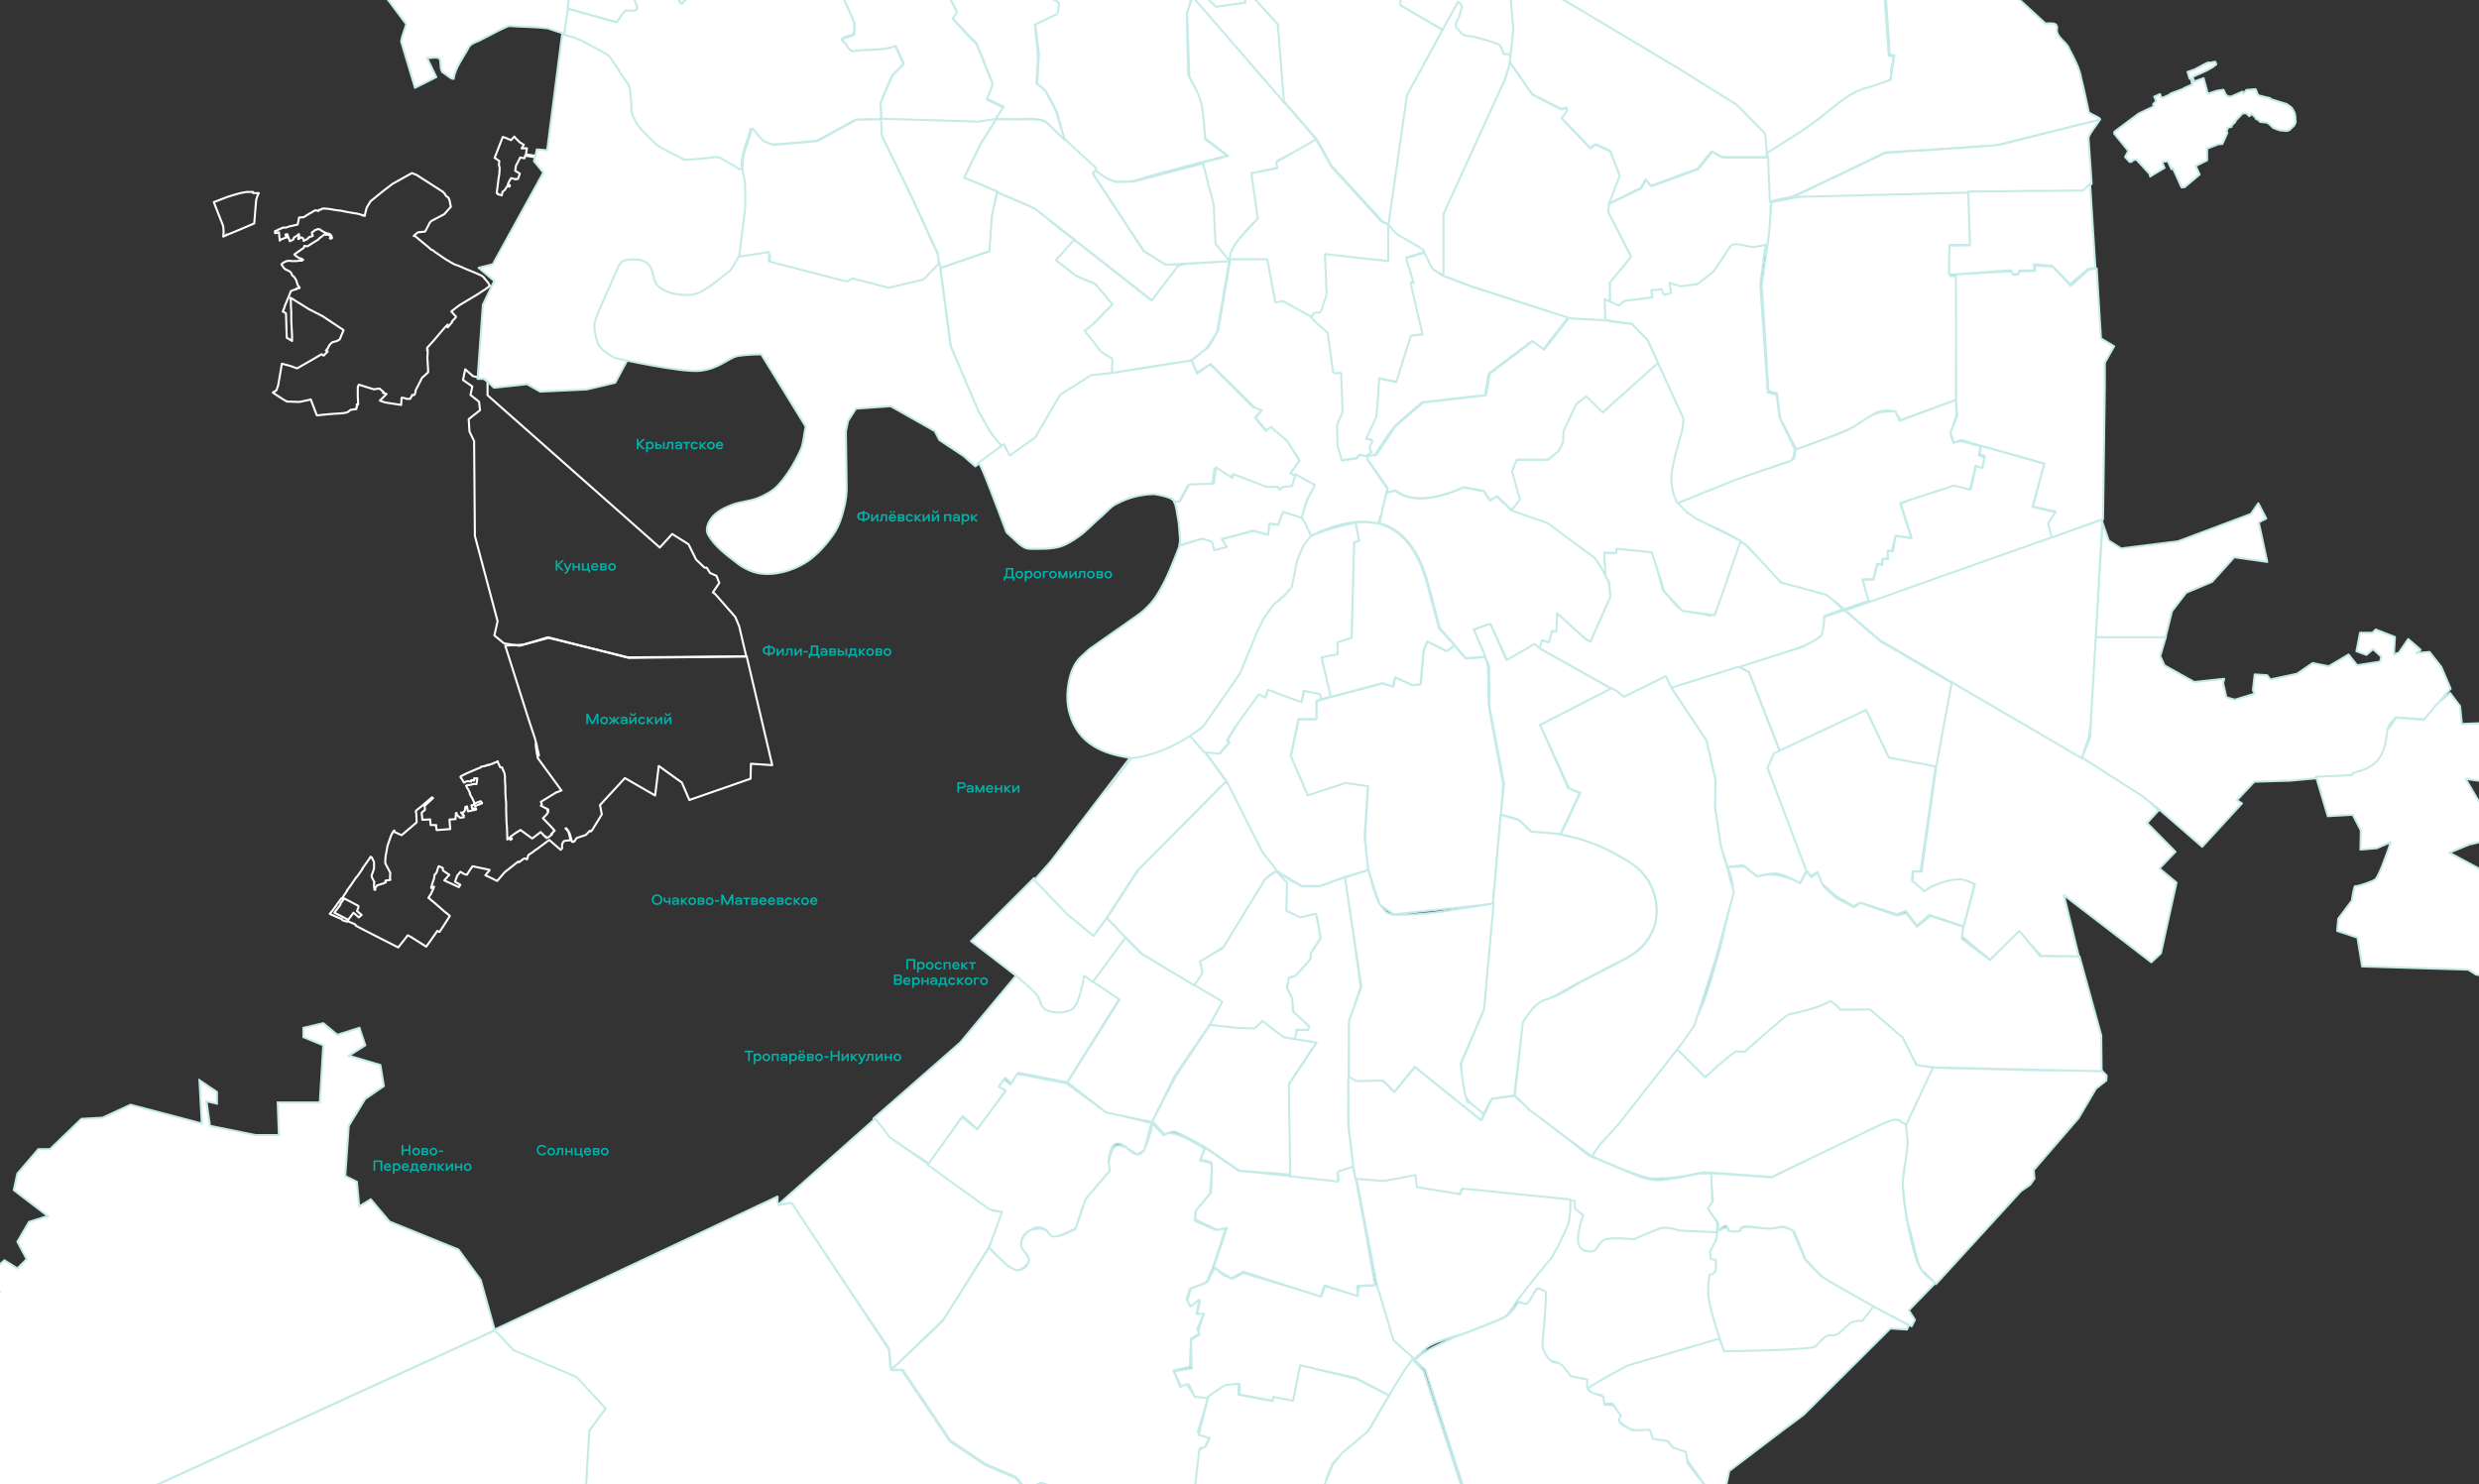 <?xml version="1.0" encoding="utf-8"?>
<!-- Generator: Adobe Illustrator 26.0.2, SVG Export Plug-In . SVG Version: 6.00 Build 0)  -->
<svg version="1.1" id="Слой_1" xmlns="http://www.w3.org/2000/svg" xmlns:xlink="http://www.w3.org/1999/xlink" x="0px" y="0px"
	 viewBox="0 0 1920 1150" style="enable-background:new 0 0 1920 1150;" xml:space="preserve">
<rect x="0" y="0" width="1920" height="1150" fill="#333333" stroke="none"/>
<style type="text/css">
	.st0{clip-path:url(#SVGID_00000052069971641886302020000005708847361780804740_);}
	.st1{display:none;fill:#00B2A9;}
	.st2{fill:#FFFFFF;fill-opacity:0.9;}
	.st3{fill:#FFFFFF;stroke:#C5EBE8;stroke-width:1.6;stroke-linecap:round;stroke-linejoin:round;}
	.st4{display:none;fill:#C5EBE8;}
	.st5{fill:none;stroke:#FFFFFF;stroke-width:1.6;stroke-linecap:round;stroke-linejoin:round;}
	.st6{fill:#FFFFFF;}
	.st7{fill:none;stroke:#C5EBE8;stroke-width:1.6;stroke-linecap:round;stroke-linejoin:round;}
	.st8{display:none;fill:#C5EBE8;stroke:#FFFFFF;stroke-width:1.6;stroke-linecap:round;stroke-linejoin:round;}
	.st9{fill:none;stroke:#C5EBE8;stroke-width:1.6;stroke-linejoin:round;stroke-miterlimit:10;}
	.st10{clip-path:url(#SVGID_00000104675266364818617460000007017813109480409239_);}
	.st11{fill:#FFFFFF;stroke:#C5EBE8;stroke-width:1.6;stroke-miterlimit:10;}
	.st12{display:none;}
	.st13{display:inline;}
	.st14{display:inline;clip-path:url(#SVGID_00000127742950642330645280000010681588640297513377_);}
	.st15{fill:#C5EBE8;stroke:#FFFFFF;stroke-width:1.6;stroke-linecap:round;stroke-linejoin:round;}
	.st16{fill:#00B2A9;}
</style>
<g>
	<defs>
		<rect id="SVGID_1_" width="1920" height="1150"/>
	</defs>
	<clipPath id="SVGID_00000065032137889757116920000004013323937125583241_">
		<use xlink:href="#SVGID_1_"  style="overflow:visible;"/>
	</clipPath>
	<g style="clip-path:url(#SVGID_00000065032137889757116920000004013323937125583241_);">
		<rect class="st1" width="1920" height="1150"/>
		<path class="st3" d="M949,199.4l-8.5-11l-1.7-31.7l-7.4-30.7l19.8-5.2l-17.7-13.6l-6-32.2l-6.3-15.7l-1.9-49.6l4.7-12.9
			l96.4,112.3l-31.1,15.4l1.1,5.2l-20.4,4.4l5.8,33.9c0,0-12.9,11.6-16.8,19.3c-1.1,1.9-1.9,3.9-2.8,5.5c-0.8,1.7-1.4,3.3-1.9,5
			c-0.6,1.4-1.7,3.3-2.5,3.6C950.1,201.3,949,199.4,949,199.4z"/>
		<path class="st4" d="M434.9,612.4C435.2,612.1,435.2,612.1,434.9,612.4c-0.6,0.3-1.4,0.5-3.6,1.4H431l-12.1,7.4l0.8,1.9l-0.8,1.1
			l5.8,3l-0.8,0.8l0.8,0.6l-0.8,1.7l-1.7,1.9l-1.7,1.7l6.1,6.3l3,3.3l-0.8,0.5h0.3l-1.4,1.4l-0.8,0.8h0.3h0.3v0.3l-2.8,2.2h-0.3
			h-0.3h-0.3h-0.3h-0.3v0.3v0.3L423,649l-0.6-1.1l-0.3,0.3l-3.3-3.6l-3.3,2.5l-3.3,2.5l-9.1-6.6l-4.7,3l-3.3,2.5l1.4,1.4l-1.1,0.8
			l-1.1-1.4l-1.4,1.1V649l-0.3-8.5l-0.3-3.3l-0.3-9.6v-5.8l-0.3-2.8l-0.3-5.2v-2.5v-1.7l-0.3-4.7V603v-0.8v-0.8l-0.3-1.9L390,597
			h-0.3l-0.8-2.5h-1.4l-1.9-3.9v-0.8l-0.8,0.3l-0.3,0.3l-1.9,0.6v0.3h-0.3l-1.1,0.3v0.3h-0.3l-2.2,0.6v0.3h-0.6v-0.3l-1.1,0.3v0.3
			h-0.3h-0.6v0.3H376h-0.3l-1.1,0.3h-0.3H374l-1.4,0.3l-0.3,0.3v0.3l-2.2,0.8l-4.4,1.9l-4.4,1.9l-4.4,2.2v0.3l-0.3,0.3l1.4,1.9
			l0.3,0.6l1.1,1.9l1.1-0.6l0.6-0.3l1.1-0.3l2.8,0.3v-1.1l2.2,0.3V603h2.5l-0.6,4.4h-2.2h-0.3l-2.8,0.8h-1.4l-1.4,0.5l0.8,1.7
			l0.6,0.8l1.4,2.8l0.3,0.8h-0.3l0.5,1.1l0.3,0.6l0.5,0.8l0.8,1.4l0.3,0.3H366l1.4,3l-0.3,0.6l5.2-1.9l0.8,1.1l0.3,0.5l-5.5,2.2
			l-0.3-1.1h-0.3l-2.2,0.5l0.6,2.5l2.8-0.3l0.3,1.1l-6.3,1.4l-0.8-3.9l-1.4,0.6v1.7v0.3l-0.6,1.1l-0.3,0.3l-0.6,0.8h-1.7l0.6,0.6
			l0.6,1.1h0.6l0.3,0.6v1.4l-3,0.3l-0.3-0.3l-2.2-2.2v-1.1h-0.6l-0.3,4.7l-4.7,0.3l0.6,7.4l-10.5,0.8l-0.6-3.9h0.3h-1.7h-0.8h-1.9
			l-0.3-3.6v-0.8l-6.1,0.3l-0.5-5.5l2.5-2.2v-1.1l-0.3-1.9l6.6-6.1l-0.8-0.6l-7.7,6.6l-2.8,2.2l-1.7,1.4l-0.3,0.3v1.4l0.3,0.3
			l0.3,6.9v0.3l-11.6,9.9l-1.9-0.8l-3-1.4H306h-0.3l-0.3-0.8v-0.6l-0.8,0.6l-1.7,3.3l-2.8,8l-0.8,4.7l-0.6,3l-0.3,3.3v2.5l3.9,7.4
			l-0.3,4.1l0.3,0.8v0.6l-1.9,0.3h-1.1l-0.8,0.3l0.3,1.4l-1.4,0.3v0.3l-1.1,0.3l-4.4,1.4l-0.3,0.8l-0.6,0.5l-0.5,0.6l0.3,1.4h-0.8
			v-1.4l-0.3-0.6v-3.6h0.3v-0.3l-1.9-3.6l-0.3-1.4l1.9-5.5v-5l-1.7-3.6h-0.3l-0.6-0.6l-3,4.4l-3.6,5h0.3l-4.4,6.3h-0.3l-3,4.4
			l-1.9,2.8l-1.7,2.2l-0.8,1.1h0.3l-2.8,4.1l-0.8,1.4l0.3,0.3h0.3l11,5.8l0.3,0.3h0.3v0.3v0.3v0.3v0.3l-1.1,2.8l3.6,3l-2.2,1.9
			l-4.1-3.6l-4.1,5.5l-8.5-4.4l-2.2-1.1l4.1-5.5l0.6-0.8V700l2.5-3.3l-1.1-0.5h-0.3l-0.3-0.3l-0.3,0.3l-6.3,8.8l-2.5,3l0.6,0.3
			l7.4,3.3l1.1,0.3l0.8,1.1l1.7,0.5l1.7,0.6l0.3-0.6l2.5,1.1l0.8,0.3l2.5,1.1l0.5,0.6l0.6,0.3l-0.3,0.3l6.9,3.6l25.3,12.9l0.6,0.3
			l4.4-5.5l3-3.9l2.2,1.1l12.1,7.7l3.6-5l5-7.2l1.7,0.8l3.3-5l4.7-7.4l-2.2-1.9L344,706l-1.9-1.7l-2.2-1.9l-4.1-3.6l-2.2-1.7
			l-1.7-1.7l0.3-0.6l0.3-0.3l0.3-0.6l0.3-0.5l0.3-0.3l0.3-0.5l0.5-1.1l1.4-3l0.6-1.7l-0.6,0.3l-0.8,0.5l-0.8,0.3v-0.6l0.6-1.9
			l0.5-1.9l0.3-0.6l0.8-2.5l0.3-2.5l0.3-0.5l0.6-0.6l0.6-0.6l1.7-5.2l1.1,0.3l2.2,1.1v1.9l5,3.3l-3.9,4.4l11.3,5.2l1.1-1.9l-1.1-0.6
			l-3-1.7l1.7-4.7l2.5-3l2.8,1.7l2.2,0.6l1.9-3l2.5-3.6l13.2,2.8l-0.3,0.6l-3,3.6l4.7,2.2l4.4,2.2l0.6-0.6l5.2-6.1l10.5-8.3l0.5,0.6
			l4.1-3h1.1h0.3l0.3,0.3v0.3h0.3h0.3l0.3-0.6l0.3-1.1v-0.6l0.3-0.6l0.3-0.3v-0.3l1.1-0.6l1.1-0.8l1.7-1.1l0.5-0.5l1.4-1.1h0.3
			l9.9-7.4l0.3,0.3l8.5,7.4l1.1-1.1v-3l0.8-1.9l0.8-0.8l1.4-0.3l3.3-0.3h0.3l-1.1-4.7l-0.8-2.2l-0.6-0.8l-1.4-1.4l0.5-0.3l1.7,2.2
			l0.6,1.1l0.6,1.4l1.1,3.9l0.3,1.4l0.3,0.6h0.3h1.1l2.2-3l6.6-2.2l0.6-0.3l0.3-0.3l0.5-0.6l2.2-2.2l0.6,0.6l0.6-0.6l0.6-0.6
			l7.4-12.1l-1.4-7.2l19.3-20.9l23.4,13.5l2.8-22.9l17.9,12.9l5.8,13.5l47.4-16.5l0.3-11.6l16.5,1.1l-19.8-84.3l-91.7,0.8
			l-61.7-15.1l-19.3,5.2l-14.3,0.8l17.6,55.6l5.2,15.7c0.8,2.8,1.4,5,1.9,6.9c-1.7-11.6,6.1,20.1,0,0c0.3,1.7,0.5,4.4,1.4,8.5
			l17.9,24.5"/>
		<path class="st5" d="M434.9,612.4C435.2,612.1,435.2,612.1,434.9,612.4z M434.9,612.4c-0.6,0.3-1.4,0.5-3.6,1.4H431l-12.1,7.4
			l0.8,1.9l-0.8,1.1l5.8,3l-0.8,0.8l0.8,0.6l-0.8,1.7l-1.7,1.9l-1.7,1.7l6.1,6.3l3,3.3l-0.8,0.5h0.3l-1.4,1.4l-0.8,0.8h0.3h0.3v0.3
			l-2.8,2.2h-0.3h-0.3h-0.3h-0.3h-0.3v0.3v0.3L423,649l-0.6-1.1l-0.3,0.3l-3.3-3.6l-3.3,2.5l-3.3,2.5l-9.1-6.6l-4.7,3l-3.3,2.5
			l1.4,1.4l-1.1,0.8l-1.1-1.4l-1.4,1.1V649l-0.3-8.5l-0.3-3.3l-0.3-9.6v-5.8l-0.3-2.8l-0.3-5.2v-2.5v-1.7l-0.3-4.7V603v-0.8v-0.8
			l-0.3-1.9L390,597h-0.3l-0.8-2.5h-1.4l-1.9-3.9v-0.8l-0.8,0.3l-0.3,0.3l-1.9,0.6v0.3h-0.3l-1.1,0.3v0.3h-0.3l-2.2,0.6v0.3h-0.6
			v-0.3l-1.1,0.3v0.3h-0.3h-0.6v0.3H376h-0.3l-1.1,0.3h-0.3H374l-1.4,0.3l-0.3,0.3v0.3l-2.2,0.8l-4.4,1.9l-4.4,1.9l-4.4,2.2v0.3
			l-0.3,0.3l1.4,1.9l0.3,0.6l1.1,1.9l1.1-0.6l0.6-0.3l1.1-0.3l2.8,0.3v-1.1l2.2,0.3V603h2.5l-0.6,4.4h-2.2h-0.3l-2.8,0.8h-1.4
			l-1.4,0.5l0.8,1.7l0.6,0.8l1.4,2.8l0.3,0.8h-0.3l0.5,1.1l0.3,0.6l0.5,0.8l0.8,1.4l0.3,0.3H366l1.4,3l-0.3,0.6l5.2-1.9l0.8,1.1
			l0.3,0.5l-5.5,2.2l-0.3-1.1h-0.3l-2.2,0.5l0.6,2.5l2.8-0.3l0.3,1.1l-6.3,1.4l-0.8-3.9l-1.4,0.6v1.7v0.3l-0.6,1.1l-0.3,0.3
			l-0.6,0.8h-1.7l0.6,0.6l0.6,1.1h0.6l0.3,0.6v1.4l-3,0.3l-0.3-0.3l-2.2-2.2v-1.1h-0.6l-0.3,4.7l-4.7,0.3l0.6,7.4l-10.5,0.8
			l-0.6-3.9h0.3h-1.7h-0.8h-1.9l-0.3-3.6v-0.8l-6.1,0.3l-0.5-5.5l2.5-2.2v-1.1l-0.3-1.9l6.6-6.1l-0.8-0.6l-7.7,6.6l-2.8,2.2
			l-1.7,1.4l-0.3,0.3v1.4l0.3,0.3l0.3,6.9v0.3l-11.6,9.9l-1.9-0.8l-3-1.4H306h-0.3l-0.3-0.8v-0.6l-0.8,0.6l-1.7,3.3l-2.8,8l-0.8,4.7
			l-0.6,3l-0.3,3.3v2.5l3.9,7.4l-0.3,4.1l0.3,0.8v0.6l-1.9,0.3h-1.1l-0.8,0.3l0.3,1.4l-1.4,0.3v0.3l-1.1,0.3l-4.4,1.4l-0.3,0.8
			l-0.6,0.5l-0.5,0.6l0.3,1.4h-0.8v-1.4l-0.3-0.6v-3.6h0.3v-0.3l-1.9-3.6l-0.3-1.4l1.9-5.5v-5l-1.7-3.6h-0.3l-0.6-0.6l-3,4.4l-3.6,5
			h0.3l-4.4,6.3h-0.3l-3,4.4l-1.9,2.8l-1.7,2.2l-0.8,1.1h0.3l-2.8,4.1l-0.8,1.4l0.3,0.3h0.3l11,5.8l0.3,0.3h0.3v0.3v0.3v0.3v0.3
			l-1.1,2.8l3.6,3l-2.2,1.9l-4.1-3.6l-4.1,5.5l-8.5-4.4l-2.2-1.1l4.1-5.5l0.6-0.8V700l2.5-3.3l-1.1-0.5h-0.3l-0.3-0.3l-0.3,0.3
			l-6.3,8.8l-2.5,3l0.6,0.3l7.4,3.3l1.1,0.3l0.8,1.1l1.7,0.5l1.7,0.6l0.3-0.6l2.5,1.1l0.8,0.3l2.5,1.1l0.5,0.6l0.6,0.3l-0.3,0.3
			l6.9,3.6l25.3,12.9l0.6,0.3l4.4-5.5l3-3.9l2.2,1.1l12.1,7.7l3.6-5l5-7.2l1.7,0.8l3.3-5l4.7-7.4l-2.2-1.9L344,706l-1.9-1.7
			l-2.2-1.9l-4.1-3.6l-2.2-1.7l-1.7-1.7 M331.9,695.5v0.3 M331.9,695.5l0.3-0.6l0.3-0.3l0.3-0.6l0.3-0.5l0.3-0.3l0.3-0.5l0.5-1.1
			l1.4-3l0.6-1.7l-0.6,0.3l-0.8,0.5l-0.8,0.3v-0.6l0.6-1.9l0.5-1.9l0.3-0.6l0.8-2.5l0.3-2.5l0.3-0.5l0.6-0.6l0.6-0.6l1.7-5.2
			l1.1,0.3l2.2,1.1v1.9l5,3.3l-3.9,4.4l11.3,5.2l1.1-1.9l-1.1-0.6l-3-1.7l1.7-4.7l2.5-3l2.8,1.7l2.2,0.6l1.9-3l2.5-3.6l13.2,2.8
			l-0.3,0.6l-3,3.6l4.7,2.2l4.4,2.2l0.6-0.6l5.2-6.1l10.5-8.3l0.5,0.6l4.1-3h1.1h0.3l0.3,0.3v0.3h0.3h0.3l0.3-0.6l0.3-1.1v-0.6
			l0.3-0.6l0.3-0.3v-0.3l1.1-0.6l1.1-0.8l1.7-1.1l0.5-0.5l1.4-1.1h0.3l9.9-7.4l0.3,0.3l8.5,7.4l1.1-1.1v-3l0.8-1.9l0.8-0.8l1.4-0.3
			l3.3-0.3h0.3l-1.1-4.7l-0.8-2.2l-0.6-0.8l-1.4-1.4l0.5-0.3l1.7,2.2l0.6,1.1l0.6,1.4l1.1,3.9l0.3,1.4l0.3,0.6h0.3h1.1l2.2-3
			l6.6-2.2l0.6-0.3l0.3-0.3l0.5-0.6l2.2-2.2l0.6,0.6l0.6-0.6l0.6-0.6l7.4-12.1l-1.4-7.2l19.3-20.9l23.4,13.5l2.8-22.9l17.9,12.9
			l5.8,13.5l47.4-16.5l0.3-11.6l16.5,1.1l-19.8-84.3l-91.7,0.8l-61.7-15.1l-19.3,5.2l-14.3,0.8l17.6,55.6l5.2,15.7
			c0.8,2.8,1.4,5,1.9,6.9 M415.1,578.8C413.4,567.2,421.1,598.9,415.1,578.8z M415.1,578.8c0.3,1.7,0.5,4.4,1.4,8.5l17.9,24.5"/>
		<path class="st3" d="M1059.6,673.8c3,9.1,6.1,18.2,9.1,27.3c3.9,2.2,7.4,5.5,11.3,7.2c25.3-2.8,50.7-5.2,76.3-8
			c1.9-22.9,3.9-46,6.1-68.8c0.8-2.2,0.6-6.6,0.8-9.6c0.3-7.2,1.9-14.3-0.3-21.5c-3.3-18.4-7.2-36.6-9.9-54.8
			c-0.3-9.6,0-19.5-0.6-29.2c-1.4-2.8-0.3-8.8-4.7-7.2c-4.1,0-8.8,1.4-12.9,0.6c-5.8-6.6-11.6-13.5-17.3-20.1
			c3,3.6,6.1,6.9,9.1,10.5c-2.8,1.4-5.5,5.8-8.5,3c-4.1-2.2-8.5-4.1-12.7-6.3c-2.2,4.4-3.3,9.1-3.3,13.8c-0.6,6.3-1.1,12.7-1.7,19.3
			c-3.3,0.6-6.6,1.4-9.4-0.8c-3.3-1.7-6.6-3-10.2-4.7c-1.4,2.2,0,9.1-3.6,6.9c-3.3-1.1-6.3-2.8-9.6-1.1c-15.7,4.4-31.7,8-47.4,12.9
			c-1.1,3-0.3,7.2-0.6,10.5c1.7,5-3.3,3.6-6.6,3.6c-2.8,0.6-8.3-1.9-7.7,2.8c-1.9,8.5-3.6,17.3-5.5,25.9
			c4.4,10.2,8.8,20.4,13.2,30.6c9.9-3,20.1-6.9,30-9.4c5.5,0.8,11,1.7,16.5,2.2c-0.6,13.8-1.9,27.5-2.2,41.6
			C1058,658.4,1058.8,666.1,1059.6,673.8z"/>
		<path class="st3" d="M1117.7,23.4l-33.6-19.3l0.3-9.9l-8,1.4l-5.5-4.1l-0.3-15.4c2.8-3.6,7.2,2.5,10.7,4.1l-3-35.8L1107-57l34.1-5
			l31.7,5.2l-23.4,28.6l20.1,9.6c0,0,3,30.8,3,33.6c0,2.8-1.7,26.7-1.7,26.7l-6.3,2.2c0,0-1.1-7.7-3.6-8.8
			c-2.5-1.1-12.4-4.4-16.8-5.5c-4.4-1.1-8.5-0.8-11-2.5c-2.2-1.4-4.7-3.3-5.2-5c-0.6-1.7-1.1-4.7-0.6-6.3c0.6-1.9,3-3,3.3-5.2
			c0.3-2.5-1.9-6.1-1.9-6.1L1117.7,23.4z"/>
		<path class="st3" d="M974.8-61.7l-11,8.3l0.5,7.7l-7.7,0.3l-1.1-3.9l-4.7,4.1L961.1-27l-22.3,12.4l-1.4,13.2l5.2,5.8l21.8-2.5
			l-0.5-12.4l25.9,27.8L996,81l-73-84.3l5-17.9l-0.8-9.4l-8.5-33L974.8-61.7z"/>
		<path class="st3" d="M1371.9,156.7l24.8-5l129.1-3.6V190l-15.7-0.3l0.3,24.2h5.2l-0.8,96.1l-42.7,15.4c0,0-3-4.7-4.1-5.8
			c-1.4-1.4-7.2-2.2-12.4-0.8c-5.2,1.4-10.5,7.4-19.8,12.1c-9.6,4.7-44.6,17.3-44.6,17.3l-12.4-24l-2.5-19.5l-6.6-1.7l-5.2-82.3
			l4.7-32.8L1371.9,156.7z"/>
		<path class="st3" d="M1472.1,390.2l8.5,26.7L1468,415l-1.7,12.1l-4.4-0.5l0.5,6.6l-4.4-0.6l-0.3,5.2l-3.6-0.8l-3,12.1h-8.3
			l4.1,19.3l142.6-52l-2.8-9.9l5.8-9.6l-18.4-4.1l9.4-33.6l-49-13.8l-1.4,6.3l4.1,1.7l-1.9,8.8l-4.7-2.2l-4.1,18.7l-15.7-5.2
			L1472.1,390.2z"/>
		<path class="st3" d="M1299.2,389.6l48.2-19.8c0,0,31.9-9.6,38-12.4c6.1-2.8,3.3-1.4,4.1-2.8c0.8-1.4,1.1-6.3,1.1-6.3
			s30.8-10.7,40.2-15.1c9.4-4.4,16.2-11,22.3-12.9c5.8-1.9,14.9-1.7,14.9-1.7l3.3,7.4l43.5-16.2l0.5,12.1l-4.7,14l2.2,6.9l6.1-1.1
			l15.1,4.1l-1.4,6.9l4.4,1.7l-1.9,8.3l-5-1.9l-4.4,18.4l-12.4-3l-41.6,13.5l8.5,27l-12.1-1.7l-3,11.8l-3-0.3l-0.3,6.3l-3.9,0.3
			l-0.6,3.9h-3.6l-2.8,11.6l-8.5,0.3l4.9,16.5l-19,6.6c0,0-8-7.4-14-10.5c-5.8-3.3-18.5-4.4-24.2-6.3c-5.8-1.9-5.8-1.1-11.8-5.2
			c-6.1-4.1-19.3-22.3-27.3-28.6c-8.3-6.3-20.1-11.6-26.4-14.3c-6.3-3-10.2-2.5-12.9-4.7c-2.8-1.9-7.4-6.9-9.9-9.6
			C1299.5,390.5,1299.2,389.6,1299.2,389.6z"/>
		<path class="st3" d="M1447.6,554.6c-25,11-50.1,21.8-75.2,32.8c2.2-1.4,5.8-1.9,6.9-3.6c-8.3-21.2-16.5-42.1-24.8-63.3
			c-2.8-1.4-5.5-2.8-8-4.1c16.8-5.2,33.9-10.5,50.7-15.7c3.3-2.8,6.9-5.2,9.9-8c2.2-5,4.1-9.9,6.3-14.9c5.2-1.7,10.2-3.6,15.4-5
			c3.8-0.6,7.4-2.5,11.3-3.6c-3.6,1.4-7.4,2.5-11,3.9c9.4,8,18.4,16.2,27.8,24c18.2,10.7,36.4,21.2,54.8,31.9
			c-3.9,23.4-7.4,46.8-11.3,70.5c-11.8-2.5-24-5.2-35.8-7.7C1458.9,579.1,1453.1,567,1447.6,554.6z"/>
		<path class="st3" d="M1257.6,540.5l-9.4-6.9l-56.2-31.4l1.7-6.6l5.8,1.9l1.7-8.3l3.8-0.8l-0.3-15.1l22.8,21.2l4.4,2.5l15.1-35
			l-0.8-11.3l-4.1-6.6l-0.8-15.7l9.1,0.3l0.3-4.1l29.5,2.5l7.7,30l11,12.7l5.2,3.3l21.2,3.9l21.5-57.8l5.2,2.8
			c0,0,17.9,18.7,27.5,29.5c9.4,2.2,28.4,7.4,35.5,9.6c6.3,5.2,12.4,11,12.4,11l-14.6,5.2c0,0,0,12.7-2.8,15.4
			c-2.8,3-6.1,4.1-11.6,7.2c-5.2,2.8-104.6,33.3-104.6,33.3l-3.9-8.3L1257.6,540.5z"/>
		<path class="st3" d="M1520.8,717.3l8.8-32.2c0,0-8.8-3-11.8-3.3c-3-0.3-14.9,2.2-16.5,3.3c-1.7,1.1-10.5,6.1-10.5,6.1l-9.4-8
			l0.3-8h6.6l11.3-81l12.1-65.8l102.2,59.2l47.1,29.7l10.7,10.7l-8.8,9.6l22,22.3l-12.4,12.9l13.2,11l-12.1,54.8l-7.4,6.9l-67.7-52
			l11.6,47.6l-28.9-0.5l-17.3-18.4l-22.6,21.2l-21.8-17.9L1520.8,717.3z"/>
		<path class="st3" d="M1677.5,493.4l-4.4,14.9l3.3,7.2l23.1,12.9l23.1-2.5l-0.8,3.3l2.5,11l6.6,1.9l15.4-4.7l-1.4-2.8l1.4-12.1
			l9.6,0.6l2.5,3.3l20.7-4.4l12.1-8.3l12.4,2.5l15.4-9.1l6.6,8.3l17.9-2.8l0.8-3.9l-6.3-5.8l-5.2,4.4l-7.7-2.8l2.8-14.3h9.6l2.5-2.5
			l14.9,5.8l-0.8,13.5l3.9-1.4l7.2-10.5l9.6,8.3l-3.3,2.5l10.2-0.8l9.1,11.6l7.2,16.8l-20.1,23.7l-22.6-1.4l-5.2,6.3
			c-1.7,22.9-5.5,33.3-27.8,38c-14.9,2.2-4.9,0.6-49,4.7l-27.3,0.8l-13.5,14.3l3.9,2.5l-30.8,33.6l-33.6-29.2l-12.9-10.2l-46.5-29.7
			l6.3-16l2.8-77.9L1677.5,493.4z"/>
		<path class="st3" d="M1944.1,750.6l1.1-11.8l6.3-9.9l-6.3-13.2l3.6-20.4l-15.7-15.4l-36.1-19.3l15.4-6.3l14-3.3
			c44.3-1.1,15.7-11.3,19.8-14.3l-1.9-6.6l-7.7-6.6l-16.8-2.8l-10.2-17.3l12.1,1.7l20.7,3l20.7-0.3l-5.8-7.7l-8.5-11.6l13.8-8.5
			l-9.1-3.9l-13.5-3.9l-6.9-12.4l-26.4,1.1l-1.4-13.8l-7.7-10.2l-10.5,8.8l-9.9,12.1l-21.2-1.9l-5.8,8.3l-1.1,0.6
			c-1.9,19.8-6.3,29.2-26.4,33.9l-1.1,1.9l-27.8,1.1l9.1,30.6l19.3-1.1l6.3,12.1l-0.3,14.9l12.7-1.1l10.7-4.7c0,0-1.9,6.6-4.7,13.5
			c-2.5,6.9-5.5,14-7.2,15.4c-1.6,1.4-14,5.8-15.4,5.2c-1.1-0.8-2.8,11.3-2.8,11.3l-10.5,14l-0.8,9.4l15.7,5.2l3.6,22.3l82.1,2.5
			l6.3,3.9l36.3,4.7l-3-7.2L1944.1,750.6z"/>
		<path class="st3" d="M1051.4,1003.7l-25.1-7.2l-3,7.7L963,986.3l-8.3,4.4l-7.4-3l-6.6-5.5l-5.5,11l-12.9,5.2l-3,9.9l3.3,5.2l6.6-5
			l-1.9,9.9l5-0.3l-4.1,12.4l0.8,3.3l-6.6,4.4l0.6,22l-13.8,2.2l6.1,12.9l5.5-2.8l5,11l7.2,0.5l16.2-10.7l11-0.5v7.7l25.6,4.7
			l2.5-1.9l13.8,3.3l7.4-28.1l40.8,9.1l26.4,14l18.5-29.5l-14.9-13.2l-13.5-43.2l-14.3,0.8L1051.4,1003.7z"/>
		<path class="st6" d="M929.4,1121.8l-4.1,36.6l4.7,8l-7.7,18.4l-11,3.6l-44.9-19.8l-20.4-6.1l-39.4-13.8l-11.3,5.8l-8.3-10.2
			l-23.4-9.9l-27.5-18.4l-36.9-54.8h-9.1l0.5-1.1l7.7-6.6l31.4-29.7l36.3-57.3c0,0,12.1,12.7,16.2,14.9c4.4,2.2,7.2,3,9.6,1.9
			c2.5-1.1,4.7-3.9,4.7-6.9c0.3-3.3-6.1-7.4-6.1-11.3c0-3.9,3-9.1,6.1-11c3-2.2,8.3-2.5,11.6-1.9c3.3,0.6,5.2,5.2,9.1,5.5
			c4.1,0.6,15.1-5.2,15.1-5.2l9.1-25.1l17.9-20.4c0,0-1.1-3.9-0.5-6.9c0.5-3,2.2-10.5,5.2-12.1c3-1.7,9.4,1.7,9.4,1.7
			s4.1,5.8,9.4,4.4c5.2-1.4,9.9-23.7,9.9-23.7l8.5,9.1c0,0,3-3.6,12.1,0c9.1,3.6,19.5,10.2,19.5,10.2l-3.3,9.6c0,0,8.3,0.6,8.8,3
			c0.6,2.5-1.1,22.3-1.1,22.3l-11.3,14.6l-0.6,6.6l16,6.9l8-1.1l-9.1,28.1l-5.8,13.8l-12.9,5l-2.5,8l3,5.8l6.9-5.5l-2.2,11.3
			l5.8-0.3l-5.2,11.8l1.4,3.8l-6.3,3.6l-0.8,21.8l-12.7,3l5.2,12.7l5.2-2.2l6.1,9.9l10.2,0.8l-8,26.7l9.1,3.6l-3.3,7.4l-1.4,1.1"/>
		<path class="st7" d="M929.4,1121.8l-4.1,36.6l4.7,8l-7.7,18.4l-11,3.6l-44.9-19.8l-20.4-6.1l-39.4-13.8l-11.3,5.8l-8.3-10.2
			l-23.4-9.9l-27.5-18.4l-36.9-54.8h-9.1l0.5-1.1l7.7-6.6l31.4-29.7l36.3-57.3c0,0,12.1,12.7,16.2,14.9c4.4,2.2,7.2,3,9.6,1.9
			c2.5-1.1,4.7-3.9,4.7-6.9c0.3-3.3-6.1-7.4-6.1-11.3c0-3.9,3-9.1,6.1-11c3-2.2,8.3-2.5,11.6-1.9c3.3,0.6,5.2,5.2,9.1,5.5
			c4.1,0.6,15.1-5.2,15.1-5.2l9.1-25.1l17.9-20.4c0,0-1.1-3.9-0.5-6.9c0.5-3,2.2-10.5,5.2-12.1c3-1.7,9.4,1.7,9.4,1.7
			s4.1,5.8,9.4,4.4c5.2-1.4,9.9-23.7,9.9-23.7l8.5,9.1c0,0,3-3.6,12.1,0c9.1,3.6,19.5,10.2,19.5,10.2l-3.3,9.6c0,0,8.3,0.6,8.8,3
			c0.6,2.5-1.1,22.3-1.1,22.3l-11.3,14.6l-0.6,6.6l16,6.9l8-1.1l-9.1,28.1l-5.8,13.8l-12.9,5l-2.5,8l3,5.8l6.9-5.5l-2.2,11.3
			l5.8-0.3l-5.2,11.8l1.4,3.8l-6.3,3.6l-0.8,21.8l-12.7,3l5.2,12.7l5.2-2.2l6.1,9.9l10.2,0.8l-8,26.7l9.1,3.6l-3.3,7.4l-1.4,1.1"/>
		<path class="st3" d="M1173.4,1007.5c7.2,2.8,9.4,3.9,9.9,2.5c0.8-1.4,7.2-11.8,7.2-11.8l5,2.8l-3.6,40.5c0,0-2.5,6.1,2.2,9.4
			c4.7,3.3,12.4,4.7,12.4,4.7l7.7,7.7c0,0,1.4,3.9,2.8,3.9c1.4,0,9.9,1.1,9.9,1.1l3.6,9.4l30.6-19.3l71.6-20.4l-7.7-30.3l0.8-19.8
			l4.7-2.5l0.3-10.7l-4.9-0.3l-0.3-3.9l6.1-10.7l0.3-8.3l-14.6,0.8l-17.1-0.8l-7.7-4.4l-25.9,11l-23.1-1.7l-6.9,8.8l-9.9-1.4
			l5.2-38.5l-17.9-0.3l-1.1,23.1l-14.9,27.8L1173.4,1007.5z"/>
		<path class="st3" d="M981.4,1254.8l4.4,0.3l11-17.1l0.3-9.1l9.9-6.3l13.8,1.9l3-63.9l4.4-17.6l4.4-9.9l27-24.2l16.2-27.8
			l-25.3-12.9l-43.5-10.5l-5.5,27.5l-15.4-3l-0.3,3.3l-26.7-5l0.3-8.5l-10.7,1.1l-12.9,8.8l-7.4,29.7l8.5,2.5l-3,6.3l-5,2.8l-4.1,35
			l4.1,8.5l-10.5,27.3l47.6,18.2l15.4,34.4V1254.8z"/>
		<path class="st8" d="M740.2,813.1l-0.6-11.6l-6.1-1.9l-5-9.4l-9.9-13.5l-14-3.9l-7.7,2.2l-8.5,1.1l-5.5-3.6l-6.3-16.8l-7.2-14.3
			l-9.6-7.7l-5.5,0.6l1.4-12.7l4.7-4.7l-8.3-8l-41.3,49.8l-44.9,29.2l-9.9,17.6l-19,8.3l11.3,16.2l13.2,21.8l41.3,65.8l-1.4,12.9
			l1.4,2.8l90.9-79L740.2,813.1z"/>
		<path class="st8" d="M787,757.2l-27.5-49l-12.7,5l-8.3-6.9l-3-11.8l-9.1-2.8h-13.2l-1.9,5l-10.5-3.6l-5.5-6.1l-4.7,5.5l8.5,16.5
			l-12.9,17.3h-9.9l-4.7-14.6l-11.6-10.2l-7.7,6.9l8.3,8l-5,5l-0.8,11.8l5.2,0.8l9.6,9.1L678,758l5,14l4.7,3.3l9.9-0.8l7.4-1.7
			l12.9,3l8.5,11.6l6.9,11.6l5.5,1.7v12.4l12.9-12.7L787,757.2z"/>
		<path class="st3" d="M787,755.8l16.2,13.2c0,0,2.2,8.5,4.4,10.7c2.2,2.5,5.8,3.9,9.6,4.1c3.9,0.3,10.5,0.5,14.9-3.9
			c4.4-4.4,6.6-25.9,6.6-25.9l8.8,6.9l20.1,11.8l-41,65.8l-37.7-7.4l-4.7,8.8l-5.8-5l-3.3,5.5l4.1,4.1l-21.8,30.6l-11.8-10.5
			l-25.9,36.9l-30.3-19.5l-12.9-15.4l67.2-58.9L787,755.8z"/>
		<path class="st3" d="M1154.6,1238.8l-25.1-1.9l-2.8,2.8l-9.4-3.3l-98.6-11l5-64.2l2.8-12.7l5.5-13.5l7.2-9.1l20.7-17.3l3-5.2
			l17.9-30.6l6.3-10.2l6.9-9.6l8.5,9.1l9.6,29.2l31.1,94.4l2.8,25.1L1154.6,1238.8z"/>
		<path class="st3" d="M691.5,1060.1l-1.7-1.1l-1.1-14l-76.3-112.9l-9.1,1.4h-0.8l75.4-66.9l11.3,14.6l31.4,21.8l48.5,35l9.1,0.8
			l-12.4,27.5l-35.2,56.2L691.5,1060.1z"/>
		<path class="st3" d="M752.1,729.1l34.7,26.7c0,0,12.9,10.7,16.2,14.9c3.3,4.1,2.5,9.1,6.9,11.6c4.4,2.5,15.1,3.3,20.9-0.8
			c5.8-4.4,8.8-25.6,8.8-25.6l7.2,5.2l25.6-35l-15.1-14.9l-9.6,12.4l-21.2-16l-25.6-27.3L752.1,729.1z"/>
		<path class="st3" d="M950.3,951.3l-10.2,30l5.2,4.1l8.3,5l9.4-5.2l59.8,19.3l3-8.8l25.9,8.5l-0.6-8l13.8-0.6l-8.5-48.5l-6.3-33.9
			l-2.5-9.6l-11.8,3l1.1,7.7l-38.3-3.3l-39.4-4.1l-25.6-17.6l-3.9,9.1c0,0,8.3,1.1,8.8,2.8c0.6,1.7-0.6,22.9-0.6,22.9l-11.8,13.8
			l-0.3,6.9l16.8,8L950.3,951.3z"/>
		<path class="st3" d="M933.5,888.8L960,907l40.2,3l-1.7-70.5l21.2-31.9l-9.4-1.7l-15.7-2.8l-6.1-4.1l-10.5-9.4l-5,5.5l-35.5-1.9
			L911,833.2l-18.7,35.5l9.9,10.2c0,0,3.9-2.5,7.4-2.2C912.9,877,933.8,889.1,933.5,888.8z"/>
		<path class="st3" d="M1330.3,953.5c0,0,4.7-4.4,6.6-3.9c1.9,0.6,1.4,4.1,3,5c1.7,0.8,5.5,0.3,7.2-0.6c1.7-0.8-0.5-2.2,3-3.6
			s16.2,2.2,21.2,1.9c5-0.3,7.2-2.2,9.9-1.9c3,0.3,8.5,3.9,8.5,3.9l8.5,20.9c0,0,16.8,19,20.4,20.9c3.6,1.7,62,31.4,62,31.4l2.5-5
			l-4.7-7.4l21.2-21.8c0,0-7.2-1.9-12.9-12.1c-5.8-10.2-12.1-46.8-12.7-58.9c-0.8-12.4,2.2-22,2.2-22s3-11.6,3-15.7
			c0-4.4-0.6-9.6-2.2-12.1c-1.7-2.8-4.1-4.4-6.3-5c-2.2-0.8-0.3-1.4-7.4,0.3c-7.2,1.7-38.6,17.6-38.6,17.6l-52.3,26.7l-47.6-3.3
			l1.9,21.8l-5,5.5l9.1,11.3L1330.3,953.5z"/>
		<path class="st3" d="M1320.9,1151.2l14.6,6.6l3.8-18.2l40.5-30.8l17.1-12.7l67.2-66.9l12.9,0.8l1.4-3.3l-28.1-14.9
			c0,0-3,6.6-6.9,8.8c-3.8,2.2-6.3,1.9-9.9,3.3c-3.6,1.7-10.5,9.1-13.2,9.6c-2.8,0.5-3,0.3-6,1.1c-3,1.1-4.1,6.1-13.2,7.2
			c-9.1,1.1-61.4,6.1-65.3,1.4l-4.4-6.1l-71,20.9c0,0-24,12.7-30.6,17.6c2.2,4.1,7.4,6.3,8.5,5.2c2.2-2.5,4.4,6.6,4.4,6.6h6.3
			l5.5,8.8c0,0-1.1,3.3,0,5c1.1,1.7,5.8,5.2,9.4,6.3c3.6,1.1,12.4,0.8,12.4,0.8l1.4,6.1l14.3,2.8l4.1,4.4l8.3,3.9l3,6.6
			L1320.9,1151.2z"/>
		<path class="st3" d="M1050,913.9l-1.9-10.2l-3.9-32.5v-36.6l10.2-3l9.4,2.8l7.2,3l8.8,8.3l16.2-19l51.5,41l8-16.5l17.4-2.2
			c16,14.3,38.3,30.6,57.3,46l40.2,16.8c0,0,5.5,2.2,12.7,2.5c7.2,0.6,32.8-5.2,32.8-5.2h9.4l0.8,22l-3.3,5.2l7.2,10.7l-0.3,7.7
			l-29.2-1.4c0,0-9.4-3.3-14.6-1.7c-5.2,1.7-20.4,8.5-20.4,8.5s-17.9-1.9-22.8,0.3c-4.9,2.2-5.5,8.8-9.6,9.1
			c-3.8,0.3-9.6-0.3-10.7-6.9c-1.4-6.6,3.8-21.2,3.8-21.2l-6.3-5.2l-0.3-5.8l-87.8-8.8l-1.7,3.9l-33.9-5.2l-1.1-8.5l-12.4,1.9
			l-11,1.9L1050,913.9z"/>
		<path class="st3" d="M1003.2,756.1c3.8-4.4,8.3-8.8,11.6-13.5c-0.8-4.7,3-7.7,5-11.3c1.9-2.5,3.9-5.2,2.2-8.5
			c-0.8-5-1.9-9.9-2.8-14.6c-4.1,0.8-8.5,2.5-12.9,2.8c-3.3-1.7-6.9-3.3-10.2-5c0.3-7.2,0.3-14.3,0.5-21.5c-3-3.3-6.1-6.3-8.8-9.6
			c6.9,3.9,13.5,8.5,20.4,11.8c5.2-0.3,11,0.8,16-0.8c6.1-2.2,11.8-4.4,17.9-6.6c3.9,28.4,8,57,11.8,85.4c-3,9.4-6.3,18.7-8.8,28.1
			c-0.3,14.3-0.6,28.6-0.6,42.7c-0.8,2.2,0,6.3-0.3,9.1c0.3,12.7-0.8,25.3,1.4,38c0.8,7.2,1.7,14.3,2.5,21.2
			c-2.8,0.8-6.9,2.2-10.2,3.3c-3.6,0.5-1.1,5.5-1.7,8.3c-12.4-1.4-24.8-2.8-36.9-4.1c-0.3-23.7-0.8-47.4-1.1-71
			c7.2-10.7,14.3-21.8,21.5-32.5c-6.6-1.1-13.2-2.2-19.8-3.3c2.8-1.4,4.1-4.4,4.4-6.6c2.8-0.3,6.6,0.8,8.8-0.3
			c2.2-3.3-2.8-5-4.4-7.2c-2.2-2.5-5.5-4.4-7.2-7.2c-0.5-5,0-9.9-3-14c-2.2-2.8-1.7-5.8-0.8-8.8
			C997.7,756.7,1000.4,757.2,1003.2,756.1z"/>
		<path class="st3" d="M1150.5,766.9l11.8-135.5l13.8,3.6l9.4,8.8l22.6,2.5l8,1.7c16.5,3.6,32.5,11,46.8,20.4
			c7.4,5,14.1,12.4,17.1,20.9c8.3,21.8-0.3,42.4-20.7,53.1l-36.1,18.7l-20.1,11c0,0-9.4,3.9-14.6,8c-3.6,4.1-8.8,12.4-8.8,12.4
			l-6.9,56.2l-17.6,2.5l-6.3,12.1c0,0-12.7-8.8-15.1-16.5c-2.5-7.7-2.2-22.9-2.2-22.9l17.9-42.4L1150.5,766.9z"/>
		<path class="st6" d="M988.3,674.9l-8.8,6.3L947,734.4l-17.9,10.5l1.9,9.1l-6.3,9.4l20.4,12.1l-10.5,18.2l22.3,2.5l14.6,0.6
			l6.3-5.8l16.5,12.7l8.3,1.1l1.4-4.1v-3l9.1,0.3l0.8-2.8l-12.4-11.6l-0.8-10.2l-4.1-8.3l1.7-7.7l5-1.4l11.6-12.9l0.3-4.7l7.7-11.8
			l-3.6-18.7l-12.4,2.8l-10.7-5.2l0.6-21.5L988.3,674.9z"/>
		<path class="st7" d="M988.6,674.6l1.1,0.8 M988.3,674.9l-8.8,6.3L947,734.4l-17.9,10.5l1.9,9.1l-6.3,9.4l20.4,12.1l-10.5,18.2
			l22.3,2.5l14.6,0.6l6.3-5.8l16.5,12.7l8.3,1.1l1.4-4.1v-3l9.1,0.3l0.8-2.8l-12.4-11.6l-0.8-10.2l-4.1-8.3l1.7-7.7l5-1.4l11.6-12.9
			l0.3-4.7l7.7-11.8l-3.6-18.7l-12.4,2.8l-10.7-5.2l0.6-21.5L988.3,674.9z"/>
		<path class="st3" d="M1149.1,863l-12.4-10.2c0,0,0.8,5-1.4-3c-2.2-8-4.1-25.6-4.1-25.6l18.2-42.1l7.4-82.1c0,0-16.5,2.5-35.2,5.5
			c-19,3-31.9,3.3-40.2,3.3c-8.3-0.3-8.8-3.3-12.7-8.3c-3.9-5.2-8.8-26.7-8.8-26.7l-18.2,6.1l12.7,84.5l-9.6,26.4v43.5l5.8,3.3
			l20.6-0.5l8.8,8.8l15.7-19.5l51.5,41.6L1149.1,863z"/>
		<path class="st3" d="M766.1,966.5c0,0,11.8,12.4,15.4,14.6c3.9,2.2,4.7,3.3,7.4,2.8c2.8-0.6,7.4-3.9,8-7.4
			c0.5-3.6-5.8-8.3-6.1-11.6c-0.3-3.3,0.8-6.3,2.8-8.5c1.9-2.5,6.9-5.2,9.6-5.5c2.8-0.3,5,0.8,6.9,1.9c1.9,1.1,2.2,4.7,6.1,5.2
			c3.9,0.6,16.8-6.3,16.8-6.3l7.7-22.6l19-22.3c0,0-1.4-5.2-1.1-8.3c0.3-3,1.9-9.9,4.1-11.6c2.2-1.7,3.9-1.1,5.8-0.6
			c1.9,0.6,4.4,3.3,6.3,4.4c1.9,1.1,6.3,3.6,6.3,3.6l5.2-3.3l5.5-20.9l-36.1-9.1l-30-21.8l-38-7.2l-5,8.3l-5.2-3.9l-3.9,5.5l5.5,3
			l-22.3,30l-11.6-9.4l-26.7,36.9l47.6,34.4l9.9,2.2L766.1,966.5z"/>
		<path class="st3" d="M1050.6,913.3l21.2,1.7l24.5-4.7l1.1,9.4l33.6,5.5l1.7-4.4l83.7,8.5c0,0,0,14-1.9,19.3
			c-1.9,5.2-11.8,25.6-14.1,27.5c-2.2,1.9-25.6,31.7-25.6,31.7s-6.9,11.6-9.6,12.7c-2.8,1.1-27.5,12.1-33.9,13.5
			c-6.3,1.4-22.6,6.6-26.4,10.2c-3.9,3.6-9.6,8.5-9.6,8.5l-16-14.3l-12.9-43L1050.6,913.3z"/>
		<path class="st3" d="M1216.3,1224.5l13.2,2.2l5.2-14.9l86.7-59.5l-14.1-18.4l-1.6-9.1l-10.2-3.3l-3.6-5l-11.6-1.7l-2.5-7.2
			l-12.9,0.6c0,0-9.6-4.1-10.5-6.6c-1.1-2.5,1.1-4.7,1.1-4.7l-5.8-8l-7.2-0.8l-0.6-6.3c0,0-9.9-2.5-11.6-5c-1.9-2.5-0.8-8-0.8-8
			l-12.7-2.5c0,0-5.8-8-8-9.4c-2.5-1.4-4.1-1.4-5.8-1.4c-1.7,0-8.3-8-8.3-13.2s3.3-34.1,2.5-41.6c-1.7-1.1-4.4-1.9-4.4-1.9
			s-0.8-2.2-3.6,1.4c-2.8,3.6-4.7,10.2-7.7,9.9c-3-0.3-5.2-1.7-5.2-1.7s-4.7,8.5-11,12.1c-6.3,3.6-33.3,13.2-37.7,15.1
			c-4.4,1.9-16.5,7.2-23.1,11.3c-6.3,4.1-8.8,6.9-8.8,6.9l8.3,7.4l39.9,123.4l2.8,27l9.4,27.3l22,1.7L1216.3,1224.5z"/>
		<path class="st3" d="M1332,1037.5l3.3,9.4c0,0,68-0.8,71-3.9c3-3,5.8-6.6,8.5-8c2.8-1.4,4.1,0.3,7.7-1.1c3.6-1.4,9.1-8.8,12.4-9.9
			c3.6-1.1,7.4-0.6,7.4-0.6l8.8-11.3c0,0-39.1-21.8-40.8-23.7c-1.7-1.9-12.9-12.4-13.2-14.3c-0.3-1.9-8.8-20.9-8.8-20.9
			s-5.5-2.8-8.3-2.5c-2.8,0.3-3.6,0.5-8,1.1c-4.4,0.6-18.5-2.2-22-0.8c-3.6,1.4-0.6,1.7-2.2,2.5c-1.7,0.8-7.4,0.8-8.8,0
			c-1.4-0.8,0-1.7-1.4-2.2c-1.4-0.5-7.4,2.5-7.4,2.5l-1.1,6.9l-4.7,8.8l0.8,6.1l3.6,0.3c0,0,0.8,7.2-0.3,9.1
			c-1.1,1.9-4.4,2.8-4.4,2.8s-2.5,11,0,22C1326.4,1020.7,1332.2,1037.8,1332,1037.5z"/>
		<path class="st3" d="M826.7,838.5l30,23.4l35.5,7.4l17.6-35.8l27.5-40.2l9.4-17.3l-63.3-37.7l-11.8-11.8l-25.1,34.1l20.7,13.8
			L826.7,838.5z"/>
		<path class="st3" d="M1499.4,994.8l-8.8-9.1c0,0-0.8,0.8-3.6-4.4c-2.8-5.2-5.8-23.1-9.1-32.5c-2.2-10.7-4.1-25.6-4.1-34.7
			c1.4-9.4,3-21.2,3.6-26.7c0.6-5.5-0.5-6.3-0.5-8.8c-0.3-2.5-0.8-7.7-0.8-7.7l20.1-44.3l13.2,0.8l64.7,1.7h53.4l4.1,4.1l-0.3,3.9
			l-8,6.3l-13.5,22.9l-34.7,40.2l0.6,6.6l-3.3,4.7l-7.2,5L1499.4,994.8z"/>
		<path class="st3" d="M1496.1,826.9l131.6,3l-0.3-27.8l-16.8-61.1l-30.6-0.3l-16-19.5l-22.8,22.6l-21.8-16.5l1.1-9.4l-25.6-8.3
			l-10.2,8.5l-8.3-10.7l-7.2,1.9l-28.6-9.9l-4.4,3.6l-14.3-7.4l-9.4-8.8l-4.1-11l-5.5,3.9l-3.6-4.4l-5.2,9.1c0,0-4.4-3.6-17.1-6.3
			c-7.7-1.7-16,1.1-16,1.1l-9.9-8l-13.2,0.6c0,0,3.6,7.4,4.1,13.8c0.5,6.3-3.6,22-3.6,22l-6.1,26.7c0,0-10.2,37.2-15.2,47.6
			c-5.2,10.7-11.8,16.5-15.7,24c-3.9,7.2-3.6,7.4-3.6,7.4l24,22.6c0,0,22.6-21.8,25.9-19.3c3.3,2.2,8.8-4.7,8.8-4.7l4.7-4.4
			l25.1-19.3c0,0,25.1-4.7,28.9-9.1c3.8-4.4,10.7,5,10.7,5l23.7,0.5l24.8,21.8l10.7,19.8L1496.1,826.9z"/>
		<path class="st3" d="M1476.5,871.2l20.7-44.3l-12.9-1.7l-10.5-21.2l-25.6-22l-22.8,0.3c0,0-5-6.3-8.5-6.6
			c-5.5,4.4-25.6,9.1-31.7,10.2c-3.9,2.2-33.9,28.9-33.9,28.9s-3.3,0.3-5.8-0.3c-2.5-0.8-24.8,20.1-24.8,20.1l-23.4-23.4l-47.9,63.6
			l-17.6,20.4c0,0,39.1,17.9,48.7,17.9c4.7,0,15.1-0.5,23.4-1.9s14-3,16.5-3s52,3.6,52,3.6l84.8-40.8c0,0,7.7-3.6,10.5-3.6
			s4.1,0.6,4.4,1.4C1472.9,869.6,1476.5,871.2,1476.5,871.2z"/>
		<path class="st3" d="M1169.8,396.2l29.5,11l34.1,24.2l10.2,16.5l-1.1-19.8l9.4,0.3v-3.3l27.5,2.8l9.6,30.3l14,15.1l25.1,3.3
			l20.1-57.5c0,0-28.1-14.3-34.7-17.3c-4.7-3.6-6.6-4.7-6.6-4.7s-5-4.4-7.2-7.7c-2.2-3.3-3.6-15.4-3.6-15.4l0.5-12.1l8-30l1.7-8
			l-22.6-43.8l-42.1,38.8l-12.4-12.7l-9.1,5.2l-10.5,22v8.3l-3.3,8l-7.4,6.6h-24.8l-3.3,9.1l4.9,21.8L1169.8,396.2z"/>
		<path class="st3" d="M1075.9,174.3l0.3,29.7l-49.6-6.3l1.7,30.3l-5.2,14.6l-6.1,0.6l-1.4,3.3l-20.1-11.6l-8.3,0.3
			c0,0-4.1-23.4-7.2-33.9c-6.6,0-19.8,0.3-28.1,1.1c0.8-4.1,0.8-5.2,2.2-8.5c1.4-3,1.7-3.6,4.4-7.2c2.5-3.6,15.7-17.3,15.7-17.3
			l-5-35.2l20.1-3.9l-0.8-4.7l30.8-17.6l12.1,21.5l38.3,41.9L1075.9,174.3z"/>
		<path class="st3" d="M1129.3,1.4c0,0,3.3,1.9,2.8,4.4c-0.6,2.5-1.7,6.1-2.2,7.7c-0.5,1.7-3.9,5.2-1.7,8c2.2,2.8,5,6.6,8.5,6.3
			c3.6-0.3,21.5,5.5,23.7,6.3c2.2,0.8,4.1,7.7,4.1,7.7l5.8,0.3l-1.4,9.9l-5,14.9l-16.8,35.5c0,0-25.9,62.5-27.3,63.1
			c-1.4,0.6-1.4,47.9-1.4,47.9l-9.4-5l-7.2-14.9l-19.8-10.5l-7.2-9.6l1.6-26.2l13-74.3L1129.3,1.4z"/>
		<path class="st3" d="M1141.4,487.9l12.7-5.5l12.4,28.4l21.5-12.4l4.7,4.1l55.3,31.1l-55.1,28.1l21.5,48.7l9.1,4.1l-14.9,31.7
			l-10.7-1.1l-11.8-0.8l-9.9-9.4l-13.8-3.9l2.5-23.7l-11.3-60l-0.3-31.4L1141.4,487.9z"/>
		<path class="st8" d="M780.4,412.5c3.6,3,4.7,7.7,8.8,9.9c3,1.7,5,3.3,8.5,3.3c7.2,0,14.9,0.6,21.8-1.4c5.8-1.4,10.7-4.7,15.4-8
			c6.6-4.7,12.1-11,18.4-16.2c3.9-3.3,7.2-7.2,11.8-9.6c8.8-4.7,18.2-6.9,27.8-7.2c3.3,0,14.3,1.9,16,5c2.2,3.9,2.5,8.5,3,12.9
			c0.8,4.4,1.1,8.8,1.4,13.5c0.3,2.8,0.5,5.5-0.6,8c-5,12.7-9.6,25.3-16.8,36.9c-4.1,6.9-9.9,12.7-16.2,17.1l-36.9,25.9l-22.3-37.4
			l-27,8l-24.8,13.8l-6.6,3.3l-49.6,38l-24.5-49l-0.6,0.3l31.1-9.4l21.5-14.6l15.1-28.9l20.9-12.4L780.4,412.5z"/>


		<path class="st4" d="M398.3,105.8l-2.5,2.8l-3.9-1.7l-2.5-0.8l-6.3,16.2l3.3,2.2l0.3,0.3l-0.3,3l0.6,2.2v0.3l-0.3,4.7l-0.6,3.6
			l-1.4,11l0.8,0.3v0.6l2.5,0.6l0.6,0.3l0.6-2.8l1.1-0.8l0.3-0.3l0.3-0.3l2.2-3.3l1.4,0.8l0.5-1.1l-1.4-0.8h-0.3l1.4-3l0.3-0.5
			l0.3-0.3l0.3-0.6h0.3V138l1.1,0.3l1.4,0.3h0.5v0.3h0.6h0.3v-0.3h0.6h0.8l1.4-4.1l-3.6-2.2l0.6-3.9l3-5.8l0.3-0.6h0.3l0.6,0.3h0.3
			h0.3l1.9,0.3l0.3-1.9h0.8l8.8,1.4h0.6l-0.3-1.1l-5-0.8l-3.9-0.6h-0.3l0.8-4.7H404l1.1-1.7l0.6-1.1l-1.9-1.1l-1.1-0.6l-1.4-1.4
			l-0.8-0.8l-0.3-0.3l-0.6-0.6L398.3,105.8z M319,134.1l-14.9,8.3l-7.2,5.5l-9.9,8l-3,5l-1.4,5.5v0.8c-3.9-0.6-1.7-0.3,0,0l-6.1-1.1
			l-5-0.8l-4.4-0.8l-1.4-0.3l-3.9-0.8l0.3,0.3l-8.3-1.4l-4.1-0.3l-1.7,0.6v0.3l-1.7,0.3l-0.3,0.8l-0.8-0.3l-1.7-0.3l-0.3,0.3h-0.3
			l-3,1.9h-0.3l-4.4,2.8l-0.3,0.3l-3.3,0.3h-0.6v0.3l-1.1,5.2l-5,1.1l-1.4,0.3l-0.8,0.3l-0.8,0.3l-1.1,0.3h-1.7h-0.3H219v0.3h-0.3
			h-0.3l-0.6,0.3l-0.5,0.3l-0.8,0.3l-0.8,0.3l-0.6,0.3l-0.3,0.3L213,179l0.3,1.4h0.6l2.5-0.6l0.3,3.9l0.3,2.5l0.6-0.6l1.1-0.6
			l1.1-0.3l0.3-0.3l1.1-0.3l1.1-0.3l0.3-0.3l-0.6-1.9l1.4-0.3l0.6,1.7l0.3,0.8l1.1,3l2.8-1.4v-0.6l0.3-0.8l0.6-0.3l2.5-1.7l0.8-0.8
			v0.3l0.3,1.1l-0.3,0.5l-0.6,1.7l0.3,0.3l0.3-0.3l0.8-0.3l0.3-0.3l0.6-0.3h0.6l0.8,0.6v0.3l0.3,0.3l0.3,1.4l0.6-0.3l0.6-0.3
			l0.6-0.3l0.6-0.3h0.3l0.5-0.6l1.1-1.1l0.8-0.3l1.1-0.3l0.8-0.3v-0.3v-0.3l-0.6-1.1v-0.3v-0.8l1.4-0.8l0.3-0.3l0.6-0.6l1.1-0.3
			l1.1-0.6l1.1,0.3h0.6l0.3,0.3l1.1,0.8l1.4,0.8l0.6,0.3l1.7,0.8l1.7,0.3l1.4,0.8l0.6,0.6l0.3,1.1l0.3,0.8l-0.8,0.6h-0.6l-0.3-0.3
			l0.8-1.1l-0.6-0.8l-0.6-0.3l-1.1-0.6l-1.1-0.3l-0.3,0.6l-0.6-0.8h-0.3l-4.7,3.6l-0.3,0.6l-4.1,2.5l-4.4,2.8l-2.5-0.3l-0.3,1.4
			l-7.4,5.2l0.8,0.8l0.6,0.6l0.3,0.3h0.3l1.1,0.8l0.6,0.3l0.3,0.3h0.3l0.8,0.6l0.8,0.3v0.3l-0.8,0.3v0.3h-1.7h-0.6l-1.9,0.3h-0.3
			h-0.6h-3.3l-0.8-0.3l-2.8,0.3l-2.8,1.4l-0.3,0.3l-0.8,0.8l0.3,0.3l0.3,0.6l1.1,1.7l0.8,0.8l0.3,0.3l0.3,0.3h0.3l2.8,1.4l0.8,0.6
			l0.3,0.3l0.3,0.6l0.8,1.7l0.3,0.3l1.1,0.8l1.1,1.7l0.6,1.1l1.1,3.6l1.4,1.7v0.6l-2.5,0.3l0.3,0.6l-1.7,0.3l-2.8,1.1l-1.4,3.6
			l-0.8,2.2L222,231l-0.3,0.6l-0.3,1.1l-1.1,2.5l-0.3,0.8l-0.3,0.8l-0.3,1.1l-0.3,0.8l-0.6,1.4l-0.3,0.6l2.5,1.4l0.6,19l3,1.7
			l1.1,0.8v-1.4v-3l-0.6-11.6v-0.3v-3V244v-2.5l-0.3-5.8v-2.2v-0.3l-0.3-3h0.3l1.7,1.1l1.1,0.6l0.8,0.6l2.8,1.7l6.3,3.9l0.3,0.3
			l11.8,6.1l6.6,4.4l8.3,5.5l1.1,0.8l-3,7.2l-1.9,1.1l-3.9,1.1l-2.2,2.2l-0.3,0.8l-0.6,0.8v0.3l-0.3,0.6l-0.3,0.5h-0.3l-0.6,1.1
			h-0.3l1.4,0.8l-0.3,0.3l-0.6,0.6l-0.3,0.3l-0.6,0.6l-0.3,0.3l-0.6,0.8h-0.3l-0.3,0.3l-1.4-1.1l-8,4.7l-11,6.3l-5.2-1.9l-5.2-1.4
			l-1.4-0.3l-2.8,16.5l-1.4,4.1l-2.8,1.7l4.1,2.8l4.4,2.8l2.5,1.4l9.6,0.3l8-1.7l0.8-0.3l0.8,2.2l3.9,10.2l6.1-0.6l3-0.3l3.9-0.3
			l4.4-0.3h0.5l3-0.3h0.3l2.5-0.6l2.5-1.9l4.4-0.6v-1.4l0.6-0.3l-0.3-1.9h1.1v-0.8l-0.3-5.2v-6.6V299l0.8-1.9l11.6,3.6l4.4-0.6
			l3.3,2.8l-0.6,0.6l2.8,0.8l-5.2,5.2l4.1,1.4l12.4,1.9l0.3-5v-0.5h1.4l1.9,0.5l0.3,0.3h1.4h1.7l0.8-1.4l0.8-1.7l1.1,0.3l0.8-0.6
			l0.8-2.5l-0.3-0.3l4.1-8l1.1-2.2l1.7-1.4l3-2.8v-1.9v0.8l-0.6-10.2l0.3-5l-0.6-0.8l0.6-0.6l-0.6-1.1l5.5-6.1l3.3-3.9l2.8-3.3
			l1.9-2.2l0.5-0.6l1.7-1.7l0.3-0.3v0.3v0.6l-0.3,0.6l0.3,0.6l0.6-0.6l3-3.6l-0.3-0.3l2.8-3l0.3-0.3v-0.6l-3.6-3.9l6.1-4.7l8.3-5
			l4.7-2.8l1.7-1.1l1.7-1.1l3.9-2.5l3.3-2.5l0.3-0.3l-0.3-0.3l-0.5-0.8l-0.6-1.1l-1.4-1.7l-1.9-2.2v-0.3l-1.9-1.4l-2.5-1.1l-3.9-1.7
			l-4.7-1.9l-6.9-3l-2.5-0.8l-4.1-2.2l-0.3-0.3l-2.5-1.4l-0.3-0.3h-0.3l-0.3-0.3l-4.4-3l-2.8-1.9l-2.2-1.7l-1.7-0.8l-1.4-1.4
			l-4.4-3.6l-6.6-5.5l-0.6,0.3v-0.3l3-2.5l1.7-0.3l3.6-0.3l0.6-0.3l3.6-6.9l0.3-0.3l0.8-0.8l9.9-5.2l5.2-5.8l-1.1-5.2l-0.8-1.9
			c0,0-2.5-1.4-2.5-2.5l-0.5-0.8H344l-0.8-1.1l-20.6-13.2L319,134.1z M195.6,148.7h-2.5h-1.9l-1.9,0.3l-1.7,0.3l-1.4,0.3l-2.2,0.6
			l-2.2,0.6l-5.5,1.7l-10.7,4.1l1.7,4.4l5,12.7l0.6,1.9l0.3,4.1l-0.3,3.6l2.5-1.1l-0.3-0.3l0.6-0.3l0.3,0.3l9.9-4.1l11-4.7l1.4-17.3
			l0.3-1.7l0.6-1.7l0.6-1.7l0.6-0.8v-0.3h-1.9h-2.5V148.7z M360.3,286.1l-1.7,8.3l7.2,5l-1.4,6.6l6.6,5.2l0.8,6.6l-8.8,6.9l0.6,9.6
			l3.6,7.4l0.6,73.5l17.6,66.1l-2.5,11l7.4,6.1l12.1,1.9l22-6.6l62.5,16l91.1-1.1l-5.5-23.4l-3-7.2l-15.7-17.9l-1.7-1.1l5-7.4
			l-2.2-5.5l-5-2.2l-2.5-4.1h-1.7l-6.6-6.3l-5.8-11.8l-12.7-8l-9.6,10.5L377.6,306.2v-10.7l-4.7-3.3h-3.3l-3.3-0.8L360.3,286.1z"/>
		<path class="st5" d="M282.6,167.2v-0.8l1.4-5.5l3-5l9.9-8l7.2-5.5l14.9-8.3l3.6,1.4l20.6,13.2l0.8,1.1h0.3l0.5,0.8
			c0,1.1,2.5,2.5,2.5,2.5l0.8,1.9l1.1,5.2l-5.2,5.8l-9.9,5.2l-0.8,0.8l-0.3,0.3l-3.6,6.9l-0.6,0.3l-3.6,0.3l-1.7,0.3l-3,2.5v0.3
			l0.6-0.3l6.6,5.5l4.4,3.6l1.4,1.4l1.7,0.8l2.2,1.7l2.8,1.9l4.4,3l0.3,0.3h0.3l0.3,0.3l2.5,1.4l0.3,0.3l4.1,2.2l2.5,0.8l6.9,3
			l4.7,1.9l3.9,1.7l2.5,1.1l1.9,1.4v0.3l1.9,2.2l1.4,1.7l0.6,1.1l0.5,0.8l0.3,0.3l-0.3,0.3l-3.3,2.5l-3.9,2.5l-1.7,1.1l-1.7,1.1
			l-4.7,2.8l-8.3,5l-6.1,4.7l3.6,3.9v0.6l-0.3,0.3l-2.8,3l0.3,0.3l-3,3.6l-0.6,0.6l-0.3-0.6l0.3-0.6v-0.6v-0.3l-0.3,0.3l-1.7,1.7
			l-0.5,0.6l-1.9,2.2l-2.8,3.3l-3.3,3.9l-5.5,6.1l0.6,1.1l-0.6,0.6l0.6,0.8l-0.3,5l0.6,10.2v-0.8v1.9l-3,2.8l-1.7,1.4l-1.1,2.2
			l-4.1,8l0.3,0.3l-0.8,2.5l-0.8,0.6l-1.1-0.3l-0.8,1.7l-0.8,1.4h-1.7h-1.4l-0.3-0.3l-1.9-0.5H311v0.5l-0.3,5l-12.4-1.9l-4.1-1.4
			l5.2-5.2l-2.8-0.8l0.6-0.6l-3.3-2.8l-4.4,0.6l-11.6-3.6l-0.8,1.9v0.8v6.6l0.3,5.2v0.8h-1.1l0.3,1.9l-0.6,0.3v1.4l-4.4,0.6
			l-2.5,1.9l-2.5,0.6h-0.3l-3,0.3h-0.5l-4.4,0.3l-3.9,0.3l-3,0.3l-6.1,0.6l-3.9-10.2l-0.8-2.2l-0.8,0.3l-8,1.7l-9.6-0.3l-2.5-1.4
			l-4.4-2.8l-4.1-2.8l2.8-1.7l1.4-4.1l2.8-16.5l1.4,0.3l5.2,1.4l5.2,1.9l11-6.3l8-4.7l1.4,1.1l0.3-0.3h0.3l0.6-0.8l0.3-0.3l0.6-0.6
			l0.3-0.3l0.6-0.6l0.3-0.3l-1.4-0.8h0.3l0.6-1.1h0.3l0.3-0.5l0.3-0.6v-0.3l0.6-0.8l0.3-0.8l2.2-2.2l3.9-1.1l1.9-1.1l3-7.2l-1.1-0.8
			l-8.3-5.5l-6.6-4.4l-11.8-6.1l-0.3-0.3l-6.3-3.9l-2.8-1.7l-0.8-0.6l-1.1-0.6l-1.7-1.1h-0.3l0.3,3v0.3v2.2l0.3,5.8v2.5v0.3v3v0.3
			l0.6,11.6v3v1.4l-1.1-0.8l-3-1.7l-0.6-19l-2.5-1.4l0.3-0.6l0.6-1.4l0.3-0.8l0.3-1.1l0.3-0.8l0.3-0.8l1.1-2.5l0.3-1.1l0.3-0.6
			l0.3-0.3l0.8-2.2l1.4-3.6l2.8-1.1l1.7-0.3l-0.3-0.6l2.5-0.3v-0.6l-1.4-1.7l-1.1-3.6l-0.6-1.1l-1.1-1.7l-1.1-0.8l-0.3-0.3l-0.8-1.7
			l-0.3-0.6l-0.3-0.3l-0.8-0.6l-2.8-1.4h-0.3l-0.3-0.3l-0.3-0.3l-0.8-0.8l-1.1-1.7l-0.3-0.6l-0.3-0.3l0.8-0.8l0.3-0.3l2.8-1.4
			l2.8-0.3l0.8,0.3h3.3h0.6h0.3l1.9-0.3h0.6h1.7v-0.3l0.8-0.3v-0.3l-0.8-0.3l-0.8-0.6H232l-0.3-0.3l-0.6-0.3l-1.1-0.8h-0.3l-0.3-0.3
			l-0.6-0.6l-0.8-0.8l7.4-5.2l0.3-1.4l2.5,0.3l4.4-2.8l4.1-2.5l0.3-0.6l4.7-3.6h0.3l0.6,0.8l0.3-0.6l1.1,0.3l1.1,0.6l0.6,0.3
			l0.6,0.8l-0.8,1.1l0.3,0.3h0.6l0.8-0.6l-0.3-0.8l-0.3-1.1l-0.6-0.6l-1.4-0.8l-1.7-0.3l-1.7-0.8l-0.6-0.3l-1.4-0.8l-1.1-0.8
			l-0.3-0.3h-0.6l-1.1-0.3l-1.1,0.6l-1.1,0.3l-0.6,0.6l-0.3,0.3l-1.4,0.8v0.8v0.3l0.6,1.1v0.3v0.3l-0.8,0.3l-1.1,0.3l-0.8,0.3
			l-1.1,1.1l-0.5,0.6h-0.3l-0.6,0.3l-0.6,0.3l-0.6,0.3l-0.6,0.3l-0.3-1.4l-0.3-0.3v-0.3l-0.8-0.6h-0.6l-0.6,0.3l-0.3,0.3l-0.8,0.3
			l-0.3,0.3l-0.3-0.3l0.6-1.7l0.3-0.5l-0.3-1.1v-0.3l-0.8,0.8l-2.5,1.7l-0.6,0.3l-0.3,0.8v0.6l-2.8,1.4l-1.1-3l-0.3-0.8l-0.6-1.7
			l-1.4,0.3l0.6,1.9L222,184l-1.1,0.3l-1.1,0.3l-0.3,0.3l-1.1,0.3l-1.1,0.6l-0.6,0.6l-0.3-2.5l-0.3-3.9l-2.5,0.6h-0.6L213,179
			l1.9-0.6l0.3-0.3l0.6-0.3l0.8-0.3l0.8-0.3l0.5-0.3l0.6-0.3h0.3h0.3v-0.3h0.3h0.3h1.7l1.1-0.3l0.8-0.3l0.8-0.3l1.4-0.3l5-1.1
			l1.1-5.2v-0.3h0.6l3.3-0.3l0.3-0.3l4.4-2.8h0.3l3-1.9h0.3l0.3-0.3l1.7,0.3l0.8,0.3l0.3-0.8l1.7-0.3v-0.3l1.7-0.6l4.1,0.3l8.3,1.4
			l-0.3-0.3l3.9,0.8l1.4,0.3l4.4,0.8l5,0.8L282.6,167.2z M282.6,167.2C278.8,166.6,281,166.9,282.6,167.2z M398.3,105.8l-2.5,2.8
			l-3.9-1.7l-2.5-0.8l-6.3,16.2l3.3,2.2l0.3,0.3l-0.3,3l0.6,2.2v0.3l-0.3,4.7l-0.6,3.6l-1.4,11l0.8,0.3v0.6l2.5,0.6l0.6,0.3l0.6-2.8
			l1.1-0.8l0.3-0.3l0.3-0.3l2.2-3.3l1.4,0.8l0.5-1.1l-1.4-0.8h-0.3l1.4-3l0.3-0.5l0.3-0.3l0.3-0.6h0.3V138l1.1,0.3l1.4,0.3h0.5v0.3
			h0.6h0.3v-0.3h0.6h0.8l1.4-4.1l-3.6-2.2l0.6-3.9l3-5.8l0.3-0.6h0.3l0.6,0.3h0.3h0.3l1.9,0.3l0.3-1.9h0.8l8.8,1.4h0.6l-0.3-1.1
			l-5-0.8l-3.9-0.6h-0.3l0.8-4.7H404l1.1-1.7l0.6-1.1l-1.9-1.1l-1.1-0.6l-1.4-1.4l-0.8-0.8l-0.3-0.3l-0.6-0.6L398.3,105.8z
			 M195.6,148.7h-2.5h-1.9l-1.9,0.3l-1.7,0.3l-1.4,0.3l-2.2,0.6l-2.2,0.6l-5.5,1.7l-10.7,4.1l1.7,4.4l5,12.7l0.6,1.9l0.3,4.1
			l-0.3,3.6l2.5-1.1l-0.3-0.3l0.6-0.3l0.3,0.3l9.9-4.1l11-4.7l1.4-17.3l0.3-1.7l0.6-1.7l0.6-1.7l0.6-0.8v-0.3h-1.9h-2.5V148.7z
			 M360.3,286.1l-1.7,8.3l7.2,5l-1.4,6.6l6.6,5.2l0.8,6.6l-8.8,6.9l0.6,9.6l3.6,7.4l0.6,73.5l17.6,66.1l-2.5,11l7.4,6.1l12.1,1.9
			l22-6.6l62.5,16l91.1-1.1l-5.5-23.4l-3-7.2l-15.7-17.9l-1.7-1.1l5-7.4l-2.2-5.5l-5-2.2l-2.5-4.1h-1.7l-6.6-6.3l-5.8-11.8l-12.7-8
			l-9.6,10.5L377.6,306.2v-10.7l-4.7-3.3h-3.3l-3.3-0.8L360.3,286.1z"/>
		<path class="st8" d="M549.4,403.4l-12.9-4.4l-2.5,0.8l-22.6,24.8l-134.6-117l0.3-12.4l6.1,4.1l24-1.9l9.6,5.5l34.7-2.5l21.8-4.4
			l11-17.3c0,0,44.9,8,57.8,8.3c14.3-4.7,28.9-11.8,28.9-11.8s12.1-5.5,25.1-0.8c12.9,4.7,29.5,48.5,33.3,55.9
			c-1.9,4.4-6.3,13.2-9.1,18.7c-4.4,9.6-9.9,19-17.1,27c-4.1,4.7-9.9,7.7-15.7,10.2c-6.9,2.8-14.6,2.8-21.5,5.8
			c-5.5,2.2-11,5-14.6,9.6C550.5,401.8,550,402.6,549.4,403.4z"/>
		<path class="st3" d="M950.3,120.6L933.5,108c0,0-1.4-22.6-3.6-30c-2.2-7.4-9.6-19.5-9.6-19.5L919.2,11l7.7-27.3l3.6-5.8
			l-11.8-41.9c0,0-12.7-1.9-15.7-2.5c-3-0.6-15.4-4.4-19.8-3.6c-4.4,0.8-19.8,7.2-19.8,7.2l13.8,15.7l-35.5,25.6L814.3-1.6
			l-12.4,20.9l2.8,22.6l-1.4,22.9c0,0,4.4,3.6,6.6,6.3c2.2,2.8,7.4,12.1,9.4,17.9c1.7,5,4.4,18.7,4.4,18.7l26.2,25.6
			c0,0,8.5,6.9,14.9,7.4c6.3,0.6,12.9,0,19-2.2C890,136,950.3,120.6,950.3,120.6z"/>
		<path class="st3" d="M758.7,94.7c-25.3-0.8-50.7-1.7-75.7-2.2c-0.8-2.5-0.3-5.5-0.8-8.3c-0.3-2.8-0.6-5.5,1.1-7.7
			c2.8-6.1,5.2-12.4,8-18.4c3-2.8,5.8-5.8,8.8-8.5c-1.9-4.4-4.1-9.1-6.1-13.5c-4.4,1.4-8.8,2.5-13.5,2.5c-7.2,0.6-14,0.8-21.2,1.4
			c-2.5-3.3-5-6.6-7.4-9.6c3.3-1.1,6.6-2.2,9.6-3.3c0-3.3,0.8-6.6,0-9.6c-5.8-12.9-11.6-25.6-17.3-38.5c6.3-2.5,12.9-5.2,19.3-7.7
			c1.7,3.3,3,6.3,4.7,9.6c11,0,22.3-0.3,33.3,0c9.6,3.3,19.5,6.6,29.2,9.9c1.9,0.6,2.5,3.9,3.6,5.5c2.5,4.4,4.7,9.1,7.2,13.5
			c-0.5,1.9-3.9,3.9-3,5.5c6.1,6.3,11.3,12.9,17.9,18.7c4.1,10.5,8.5,21.2,12.7,31.7c-1.7,3.9-3,7.7-4.7,11.6
			c4.4,1.9,8.8,4.1,12.9,6.1c-2.2,3.3-4.4,6.6-6.6,9.9C766.9,93.6,762.8,94.2,758.7,94.7z"/>
		<path class="st3" d="M771.1,92.5v0.3h-0.6L771.1,92.5z M771.4,92.5h31.9l6.6,1.7l39.4,36.3l-3,3.9l39.4,60l17.3,10.7l16-0.8
			l-6.1,1.9L892.5,233l-92-71.9L772.2,149v-0.6l-25.6-10.7l12.9-26.4L771.4,92.5z"/>
		<path class="st3" d="M809.6,70.2c3.6,7.4,8.3,14.3,10.2,22.3c1.7,5.5,3.3,11,5,16.2c-5.2-5-10.2-10.5-15.7-15.1
			c-7.4-2.5-15.1-1.1-22.9-1.4c-5,0-10.2,0-15.1,0c2.2-3.3,4.1-6.3,6.3-9.6c-4.4-1.9-8.8-4.1-12.9-6.1c1.4-3.9,3.6-8,4.4-11.8
			c-4.4-10.5-8.3-21.5-12.9-31.7c-6.6-5.8-12.1-12.7-18.2-18.7c1.1-2.2,5-4.4,2.5-7.2c-3-5.8-6.1-11.6-8.8-17.1
			c-0.6,0,5.2-0.6,7.2-0.8c6.3-0.8,12.7-1.7,19-2.5c1.9-5,4.1-9.6,6.1-14.6c4.1-0.8,8.3-1.7,12.4-2.8c0.8,4.1,4.1,1.7,6.6,0.6
			c21.2-8.3,42.7-16.2,63.9-24.8c5.5-2.8,11-5.2,16.2-8c5,5.2,9.6,10.7,14.6,16c-19.3,12.9-38.5,26.2-57.8,39.1
			c-1.4,2.2-4.4,4.7-4.7,6.9c1.9,1.7,6.6,2.2,5,5.5c-0.8,2.5,0.3,6.6-3.3,7.2c-5,2.5-10.2,4.7-15.1,7.2c0.6,9.4,2.2,18.4,2.2,27.8
			c-0.3,6.1-0.6,11.8-1.1,17.9C805.2,66.4,807.4,68.3,809.6,70.2z"/>
		<path class="st3" d="M861.7,288.9c-5.8,1.1-11.8,1.1-17.3,2.8c-7.7,5-16,9.6-23.4,14.9c-6.6,11-12.7,22.3-19.5,33
			c-6.6,4.7-12.9,9.4-19.5,13.8c-1.4-3-3-5.8-4.4-8.8c-2.8,2.5-4.4-3.3-6.6-4.7c-5.8-6.3-9.1-14.3-13.5-21.8
			c-7.2-16.8-14.6-33.6-21.2-50.4c-2.8-20.1-5.2-39.9-8-60c12.7-4.4,25.1-8.8,37.7-12.9c0.8-9.9,1.1-19.8,2.5-29.5
			c1.4-5.5,2.5-11.3,3.9-16.8c1.4,1.9,5.5,2.5,7.7,3.9c7.2,3.3,14.6,5.8,21.5,9.4c10.5,8,20.7,16.2,31.1,24.2
			c-4.7,5.2-9.4,10.5-14,15.7c5.5,4.1,10.5,8.8,16,12.4c4.7,2.2,9.9,3.9,14.3,6.3c4.4,5.2,8.5,10.5,12.9,15.4
			c-6.1,5.8-11.6,12.1-17.6,17.9c-3.9,1.4-4.7,3.3-1.1,6.1c3.9,4.4,7.4,9.4,11.6,13.5c2.2,1.7,6.1,2.8,7.4,5
			C861.9,281.4,861.7,285.3,861.7,288.9z"/>
		<path class="st3" d="M839.9,256.1c3.6-1.9,6.6-4.7,9.4-7.7c4.1-4.1,8.3-8.5,12.4-12.7c-4.7-5.2-8.8-11-13.8-16
			c-5-2.2-10.5-3.9-15.4-6.6c-5-3.9-9.6-7.7-14.6-11.6c4.7-5.2,9.4-10.5,14-15.7c-6.3-5-12.7-9.9-19-14.9c26.4,20.7,52.9,41.3,79,62
			c6.9-8.8,13.5-17.9,20.4-26.7c3.6-1.4,7.4-2.5,11.3-2.2c9.4-0.6,19-1.1,28.4-1.7c-3,18.4-6.3,36.6-9.4,55.1
			c-3,4.4-5.8,9.4-9.1,13.8c-3.9,2.8-7.7,5.8-11.8,8.3c-20.1,3-40.5,6.3-60.6,9.6c0-1.4,0.3-4.4,0.3-6.6c-0.3-2.2,1.1-5.2-1.7-5.8
			c-3.3-1.9-7.2-3.6-9.1-6.9C847.3,264.9,843.5,260.5,839.9,256.1z"/>
		<path class="st3" d="M916.5,204.3c-4.4,0.3-9.1,0.6-13.5,0.8c-5.8-3.6-11.8-7.2-17.3-11c-13.2-20.1-26.2-39.9-39.4-60
			c1.4-1.1,2.8-2.5,4.1-0.6c3,2.2,5.8,4.7,9.4,5.8c2.2,0.8,4.4,2.2,6.9,1.7c4.1-0.3,8.5,0,12.7-0.6c17.3-4.7,34.7-9.1,52.3-13.8
			c2.8,10.7,5.5,21.2,8.3,31.9c0.5,10.2,0.8,20.1,1.4,30.3c3.6,4.1,6.9,8.8,10.7,12.9c2.5,0.8-1.9,0.6-2.8,0.8
			C937.9,203.2,927.2,203.8,916.5,204.3z"/>
		<path class="st3" d="M369.9,293.5h5.5l7.2,6.9l25.6-2.8l10.2,5.8l36.1-1.7l22-5.2l9.6-17.9l-8.8-1.7l-10.7-10.7l-2.8-17.9l19-42.7
			l17.3,1.7l8.3,19l29.2,6.1l32.2-21.8L577,193l3-58.1l-22.9-14.9l-25.6,3.3l-35.2-24.2l-6.1-35l-17.1-23.1l-23.7-11.3l-14-3.3
			l-11.6,90l-8-0.6l-2.2,9.1l7.2,8.8l-39.1,71l-11,2.8l12.1,10.2l-8.8,18.4L369.9,293.5z"/>
		<path class="st3" d="M435.2-78.7c-1.7,2.8-2.5,6.6-3.6,9.9c-0.3,6.1-1.7,12.1-1.4,17.9c3.6,12.4,7.7,24.8,11,37.2
			c-0.6,6.9-0.8,13.5-1.4,20.4c12.7,3.6,25.3,6.9,38,10.5c2.2-3,4.4-6.1,6.6-9.1c3.3,0,7.2,1.4,9.6-1.7c-0.6-2.8-1.9-5.8-2.8-8.5
			c1.7-2.5,4.1-4.1,7.2-4.7c6.1-1.9,12.1-3.9,17.9-5.8c3,2.2,6.9,3.6,7.7,7.7c1.1,2.8,2.5,5.5,3.6,8.3c2.5-3,5.2-5.2,9.1-6.3
			c3.6-1.4,6.9-3.9,11-2.8c20.4,1.7,40.8,3.6,61.1,5.2c5.8-3,12.1-5.8,17.9-9.1c4.7-6.6,9.1-13.2,13.8-19.8
			c-7.4-16.5-14.9-33-20.9-50.1c-1.4-1.7-1.1-7.4-3.9-5.5c-35.2,6.6-70.5,13.2-105.7,19.8c-6.9-2.2-13.8-5.2-20.9-6.9
			c-10.7-0.8-21.8-0.8-32.2-2.5C449.8-75.7,442-77.1,435.2-78.7z"/>
		<path class="st3" d="M691,58.4c-3,7.2-6.6,14.3-9.1,21.8c0.3,4.1,0.5,8,0.5,12.1c-6.6,0.3-13.5-0.3-20.1,0.6
			c-9.9,5.2-19.8,11.3-30,16.2c-11.6,0.8-23.4,2.5-35,2.8c-4.1-1.7-8.5-2.8-10.7-6.9c-2.2-2.2-5.5-9.1-6.1-2.2
			c-2.5,8.8-6.6,17.3-6.1,26.7c0.3,5-5.8-1.9-8.3-2.5c-4.7-1.9-8.5-6.6-14-5c-7.4,0.6-15.1,1.9-22.3,1.7
			c-7.2-4.1-14.9-7.2-21.5-11.8c-6.1-6.3-13.5-11.8-17.1-20.1c-3.3-5-1.7-11.6-2.8-17.3c0-4.1-0.6-8.3-3.6-11.6
			c-4.7-6.6-8.5-13.8-13.5-20.1c-8.5-4.4-16.8-9.9-25.9-13.5c-2.8-1.7-9.9-0.6-8.3-5.2c0.8-5.8,1.7-11.6,2.5-17.3
			c12.7,3.6,25.3,6.9,38,10.5c2.5-2.8,4.1-7.2,7.2-9.1c3,0.3,10.2,1.1,8.5-3.6c-1.4-3.6-3.9-7.4,0.6-9.9c7.4-2.5,14.9-4.7,22-7.2
			c3.6,2.2,7.4,4.4,8.3,8.8c1.7,2.8,2.5,10.2,5.8,4.4c3.6-3.6,9.1-4.4,13.5-6.9c21.8,1.9,43.5,3.6,65,5.5c5.8-3.3,12.4-5.8,17.9-9.4
			c4.4-6.6,9.6-13.2,13.5-19.8c4.4,8,7.7,17.1,11.8,25.3c3.3,7.4,7.2,14.9,9.9,22.6c-0.8,3.3,1.7,9.4-3.3,9.4
			c-3.6,1.4-9.4,1.9-4.1,5.8c2.5,2.8,3.9,7.7,8.5,6.1c10.2-1.1,20.9,0,30.8-3.6c1.9,4.4,4.1,9.1,6.1,13.5
			C697,52.6,694,55.6,691,58.4z"/>
		<path class="st3" d="M633.1,109.3c9.9-5.5,20.1-11,30-16.5c6.6,0,12.9-0.3,19.5-0.3c0.8,0.8,0.3,5,0.6,6.9c0,3.3-0.3,6.6,1.9,9.6
			c12.1,24.8,24,49.6,35.2,74.9c1.9,4.7,4.7,9.4,6.3,14c0,2.5,1.1,5.5,0.6,7.7c-3.9,3.9-7.7,8.3-11.8,11.8c-9.1,1.9-17.9,4.4-27,6.1
			c-9.4-2.2-18.4-4.7-27.8-6.9c-2.2,1.4-4.4,3.3-6.9,1.7c-19.3-5-38.5-9.9-57.5-14.9c-0.6-1.9,1.1-6.3-0.8-6.9
			c-7.7,1.1-15.4,2.5-23.1,3.6c1.7-13.8,3.6-27.5,5-41.3c-0.3-6.6,0.3-13.5-0.8-20.4c-1.1-4.1-1.9-8-1.1-12.1
			c-0.3-6.9,3-13.2,5-19.8c0.8-1.9,1.4-6.1,2.5-6.9c2.8,3,5.2,6.6,8.3,9.6c3.6,1.4,6.9,3.6,10.7,2.8
			C611.9,111.3,622.4,110.2,633.1,109.3z"/>
		<path class="st3" d="M542.8,287.2c14.6-1.9,20.9-9.6,28.1-11.3c7.4-1.4,18.7-1.4,18.7-1.4l34.4,55.9c-1.4,6.1-1.4,12.4-3.9,18.2
			c-4.4,9.6-9.9,19-17.1,27c-4.1,4.7-9.9,7.7-15.7,10.2c-6.9,2.8-14.6,2.8-21.5,5.8c-5.5,2.2-11,5-14.6,9.6c-2.8,3.6-5,9.1-2.8,12.9
			c5.2,9.4,14.6,16,23.1,22.6c4.7,3.6,10.5,6.3,16.2,7.4c6.3,1.1,12.9,0.5,19.3-1.1c7.2-1.9,14.3-5,20.4-9.6
			c7.2-5.5,13.5-12.7,18.7-20.4c3.6-5.5,5.8-12.1,7.4-18.7c1.7-6.3,2.5-12.7,2.2-19.3l-0.6-40.8l1.7-8l6.1-9.6l27-1.9l34.1,19.3
			l3.6,6.9l18.7,12.4l9.1,8l20.4-15.7l-8.5-10.2l-9.6-17.1l-21.5-50.4l-8.5-63.9l-0.8-0.3v0.8l-11.6,12.1l-27,6.3l-28.1-7.2
			l-4.1,2.5l-60.6-15.7v-7.2l-23.4,3.6l-6.3,10.5c0,0-18.4,15.4-25.6,17.9c-7.2,2.2-14.3,1.1-19,0c-4.7-1.1-9.1-3.3-12.1-6.3
			c-3-3.3-3.6-11.3-5.2-14c-1.7-2.8-3.6-4.1-6.6-5.2c-3-1.1-11-1.1-13.8,0c-2.8,1.1-4.1,3.9-4.1,3.9l-12.4,27.8
			c0,0-5.5,12.1-6.3,16.2c-0.6,4.1-0.3,6.6,0.6,9.9c0.6,3.3,1.4,6.9,3.9,9.9c2.8,3,10.5,7.7,10.5,7.7S528.2,289.1,542.8,287.2z"/>
		<path class="st3" d="M386.7-98.8c3-5.2,5.5-11.3,8.5-16.2c4.7-1.7,3-5,1.1-8.5c-3-3.3,0.3-6.3,1.9-9.4c2.8-3-1.9-6.1-3-9.1
			c-1.9-3,1.7-6.6,2.2-10.2c3.3-4.7-3.3-3.6-6.3-4.7c-5.2,0.8-10.2,5.5-15.7,3c-5.2-1.4-10.5-2.8-15.7-1.7
			c-4.7,0.8-9.9-0.3-13.5,3.6c-15.1,10.7-30.8,21.2-46,32.2c-2.8,3.3-5.2,6.9-5.8,11.3c-1.4,5.8-3.6,11.3-2.2,17.1
			c0,4.4,1.1,9.4,0.8,13.8c-3,4.4-5.2,9.6-8.8,13.5c-3.6,2.5-7.2,5-10.7,7.4c0.3,4.4,3.3,5.5,7.2,6.1c12.4,3,24.8,6.1,36.9,8.8
			c-1.9,5.2-4.1,10.2-6.1,15.4c-5.8,0.3-11.3,0.3-17.1,0.6c0.8,3.6-0.3,8,3.6,9.9c2.8,2.5,5.5,5,8.3,7.4c-1.9,2.5-5.8,5-6.3,7.7
			c5,6.6,9.6,12.9,14.6,19.5c-1.1,4.4-3.3,8.8-3.9,13.5c3.6,11.8,7.2,24,10.7,35.8c5.5-2.8,11-5.5,16.5-8.3c-2.5-5-4.7-9.9-7.2-14.9
			c3,0.6,8.5-1.4,9.9,1.1c1.1,3.3,0,7.7,2.2,10.2c2.8,1.4,6.3,5.2,8.5,5c1.4-9.1,7.4-16.2,11.6-24.2c1.9-3.9,7.2-4.4,10.5-6.6
			c6.9-3.3,13.5-7.4,20.7-10.2c10.2,0.8,20.4,0.6,30.3,1.9c4.4,1.4,8.5,3,12.9,4.1c0-5.2,1.7-11.6,2.2-17.1c0.8-8,1.4-16.2,1.7-24.2
			c-3.6-12.7-8-25.1-11.3-37.7c1.1-8.3,0.5-16.8,4.1-24.5c2.2-4.4,3.3-9.6,5-14.3c-3-1.1-6.1-5-9.4-2.2c-3.6,3-6.3,1.7-8.8-1.7
			c-2.5-3.3-5-5.5-7.2-0.6c-2.8,5-9.4,2.2-13.5,5.5c-3.3,3.6-5.8-0.8-8.5-2.5c-3.6-0.8-6.1,0.6-5.2-5v-0.6L386.7-98.8z"/>
		<path class="st3" d="M771.4,92.5l-11.8,18.7l-12.9,26.4l25.6,10.7l-4.1,18.7l-1.9,27.5l-37.7,12.9l-0.6-3.3l-0.8-0.3l-0.8-7.4
			l-22-47.6L683,105.2l-0.6-12.9l-0.3-0.3h0.3l75.7,2.2l12.4-1.9L771.4,92.5z"/>
		<path class="st6" d="M1023.6,541.6l-4.1,1.4v14h-13.8l-6.1,28.6l13.2,30.6l29.5-9.6l17.1,2.5l-2.5,39.9l2.8,25.1l-17.3,5
			l-19.8,7.2h-14.6l-19.6-11.8L977,659.8l-27.3-54.2V605l-16.5-22.9l11.8,1.4l7.2-8.3l-1.1-2.5l5.5-8.8l-2.5-4.7l6.9-5.2l-3.6-1.1
			l7.2-9.9l-3.9-4.4l11-11.8l10.7,7.4l25.9,9.6l1.7-8.8l12.4,2.5L1023.6,541.6z"/>
		<path class="st7" d="M988.6,674.6l1.1,0.8 M1023.6,541.6l-4.1,1.4v14h-13.8l-6.1,28.6l13.2,30.6l29.5-9.6l17.1,2.5l-2.5,39.9
			l2.8,25.1l-17.3,5l-19.8,7.2h-14.6l-19.6-11.8L977,659.8l-27.3-54.2V605l-16.5-22.9l11.8,1.4l7.2-8.3l-1.1-2.5l5.5-8.8l-2.5-4.7
			l6.9-5.2l-3.6-1.1l7.2-9.9l-3.9-4.4l11-11.8l10.7,7.4l25.9,9.6l1.7-8.8l12.4,2.5L1023.6,541.6z"/>
		<path class="st3" d="M1294.2,532.3l0.3,0.3l27.3,41l6.9,30.3l-0.3,21.2l4.4,29.7l6.6,23.1h-0.3l3.8,13.2l-14,51.5l-16.5,51.5
			l-9.6,14l-48.5,62l-15.7,17.3l-5.8,8.5l-47.9-35.8l-11.6-11.3v-0.3l6.1-56.2c0,0,8.5-15.7,17.9-17.9c9.4-2.2,26.2-13.2,26.2-13.2
			l36.1-18.7c20.4-10.7,28.6-31.4,20.6-53.1c-3-8.5-9.6-16-17.1-20.9c-14.3-9.1-30.3-16.8-46.8-20.4l-7.4-1.7l15.1-32.2l-8.8-3.6
			l-22.3-49l55.3-28.4l4.1,2.2l5.5,4.4l32.5-16L1294.2,532.3z"/>
		<path class="st3" d="M1379.3,584.3l-24.8-63.6l-8-4.1l-52,16.2l27.3,41l6.9,30.3l-0.3,21.2l4.4,29.7l5,16.5l12.4-1.1l11,8.5
			c0,0,8.8-2.5,14.6-2.2c5.8,0.3,18.2,7.4,18.2,7.4l5.5-10.2l-30-77.9l3.3-8.5L1379.3,584.3z"/>
		<path class="st3" d="M1366.9,104.1c-8.5-8-15.4-17.6-24.8-24.2c-43.2-27.3-87-53.1-130.8-79c-12.4-5.5-25.1-11-37.7-16.2
			c5.8-1.4,14.3-2.5,14.9-9.9c0.8-8.5,8.8-12.7,14-18.7c7.4-7.4,15.1-15.1,22.6-22.6c-4.4-3.3-11.6-6.1-4.7-11.3
			c4.4-4.7,6.9-8.8-1.1-10.7c-6.1-2.2-10.2-5-3.6-9.9c3-3.6,10.2,1.4,13.8,2.8c3.6,4.7,3.8,9.6,3,12.9c4.1,4.7,8.5,7.7,3,11.6
			c-1.4,3.9,0.3,14.6,5.5,10.5c5-4.7,9.4-0.8,14,1.9c9.6,1.9,20.4,0.3,30,3.6c7.2-8.5,17.3-16,17.9-28.1c1.1-9.9-2.2-19.8-3-29.7
			c-0.6-5.5,0-12.4-7.4-9.9c-15.4,0-30.6,0.3-46,0.3c7.4-6.6,14.9-12.9,22-19.5c-3.6-5.5,4.9-8.3,7.4-12.4
			c8.8-8.8,17.6-17.6,26.2-26.4c-7.7-2.2-1.1-9.1,3.3-2.2c4.1,5.5,9.4,1.9,14-0.3c4.4-2.5,13.2-2.8,9.4-9.6
			c-2.8-5.8,6.1-7.7,8.8-11.6c5.8,3.6,11.3,9.9,16.8,14.6c32.8,29.5,65.5,58.9,98,88.7c3.6,48.2,6.9,96.1,10.5,144.3
			c6.9-0.3,0.8,8.8,1.7,12.9c1.1,7.2-4.7,8.3-10.2,9.6c-10.2,3.3-20.9,6.3-29.2,13.5c-14,11-27.8,22.6-43.2,31.4
			c-4.7,3-9.4,6.1-14.3,9.1C1367.8,113.7,1367.2,109.1,1366.9,104.1z"/>
		<path class="st3" d="M1546.4,112.6c-28.6,1.9-57.5,3.9-86.2,5.5c-24.2,11.6-48.2,23.4-72.4,34.4c-5.8,1.1-11.8,2.2-17.6,3.6
			c-0.5-12.7-1.1-25.1-1.4-37.7c15.7-10.2,32.2-19.3,46.5-31.7c9.6-7.7,19.3-16.2,31.7-19c5.8-1.9,11.6-3.9,17.3-5.8
			c0.8-6.3,1.9-12.7,2.8-19c-6.1,0.3-3-7.2-4.1-11c-3-44.6-6.6-89.2-9.6-133.8c43.5,39.9,87.3,80.1,130.8,120.1
			c4.4,0,10.2-1.4,8.8,5.2c0.3,6.3,8,9.1,9.9,15.1c3.8,7.2,7.7,14.3,9.1,22.6c2.2,8.5,3.8,17.1,5.8,25.9c1.7,1.9,12.4,5.2,7.4,6.1
			C1598.8,99.7,1572.6,106,1546.4,112.6z"/>
		<path class="st3" d="M1626.3,92.8c-2.8,4.7-6.9,8.8-8.8,13.8c0.8,11.8,1.7,24,2.5,35.8c-3.9,2.8-6.9,8.3-12.4,6.6
			c-20.6-1.1-41.3-1.1-61.7-0.3c-52.3,1.4-104.6,2.5-157,3.9c23.7-11.3,47.6-22.9,71.3-34.1c29.2-2.2,58.4-3.6,87.6-6.1
			C1574,105.8,1600.1,99.1,1626.3,92.8z"/>
		<path class="st3" d="M1677.2,493.7H1623l5.5-88.4l4.7,13.5l9.6,6.1l44.1-5.5l56.4-21.2l5.8-8.3l6.1,11.8l-5.8,3l6.6,30.6
			l-25.6-3.6l-17.1,19l-20.1,8.5l-11,14.3L1677.2,493.7z"/>
		<path class="st3" d="M1617.8,571.4c-1.9,5.2-3.6,10.7-5.5,16c-52-30.6-104.3-60.9-156.4-91.4c-8.8-7.7-17.9-15.4-26.7-23.1
			c66.3-23.4,132.7-47.1,199.1-70.5c-3,52.9-5.8,105.7-9.1,158.6C1618.6,564.5,1618.3,568.1,1617.8,571.4z"/>
		<path class="st3" d="M1368.6,121.7h-34.7l-8.3-4.4l-11,13.5l-36.1,13.2l-4.1-5l-3.6,6.6l-25.1,12.4l8.5-22.3l-7.4-19l-11-5
			l-4.4,2.8l-22.3-23.4l4.4-6.1l-0.3-1.7l-4.1,1.1L1186.6,73l-17.3-24.8l2.8-25.6l-3.6-40.2l5.5,1.7l38.3,16.5l90.3,54l42.7,26.7
			l21.8,22.3C1367.5,110.4,1368.6,116.2,1368.6,121.7z"/>
		<path class="st3" d="M1263.7,251.1c-5.5-0.6-11.3-1.4-16.8-1.9c0-10.2-0.3-20.4-0.3-30.3c5.5-6.6,11-13.5,16.5-20.1
			c-5.8-11.6-11.8-23.1-17.6-34.4c0.6-1.9-0.6-5.2,1.1-6.6c8.3-3.9,16.2-8,24.5-11.8c1.1-2.2,2.5-4.4,3.6-6.6c1.6,1.4,2.8,4.7,5,4.7
			c11.8-4.4,23.7-8.5,35.5-12.9c3.6-4.4,7.4-9.1,11-13.5c3,1.4,5.8,3.9,9.1,4.4c11.3,0,22.6,0,34.1,0c0.5,11.6,0.8,23.1,1.4,34.4
			c1.9,0,0,4.1,0.5,5.8c-0.5,8.3-0.5,16.8-2.2,25.1c-0.6,3.3-1.1,6.9-1.7,10.2c-2.8-1.9-5.2-4.7-8.3-6.1c-6.3,0.3-12.9,0.8-19.3,1.1
			c-4.4,6.3-8.3,12.9-12.9,18.7c-3.3,3.6-6.6,7.2-10.2,10.7c-5.8,0.6-11.8,1.7-17.6,1.9c-1.6,0-5.8-3.6-5.2-1.1
			c0.6,3,1.1,6.1,1.4,9.1c-9.1,1.7-18.2,3.3-27,5C1266.4,241.5,1265.1,246.5,1263.7,251.1z"/>
		<path class="st6" d="M1246.9,248.7l-30.3-1.7l-77.7-25.3l-20.9-8v-47.9l47.9-104.9l3.6-12.4l17.3,24.8l22.6,11.6l4.1-1.1l0.3,1.7
			l-4.4,6.1l22.3,23.4l4.4-2.8l11,5l7.4,19l-8.5,22l-0.3,6.3l17.6,34.4l-16.5,20.1V248.7z"/>
		<path class="st7" d="M1274.7,139.3l-0.3-0.3 M1246.9,248.7l-30.3-1.7l-77.7-25.3l-20.9-8v-47.9l47.9-104.9l3.6-12.4l17.3,24.8
			l22.6,11.6l4.1-1.1l0.3,1.7l-4.4,6.1l22.3,23.4l4.4-2.8l11,5l7.4,19l-8.5,22l-0.3,6.3l17.6,34.4l-16.5,20.1V248.7z"/>
		<path class="st3" d="M1263.7,250.9l12.4,12.7l27.8,60.9l-1.1,9.4c0,0-8.3,27-8.3,35.5c0,8.5,1.7,14.9,4.7,20.4
			c10.2-4.1,46.5-18.7,46.5-18.7l38.5-13.2c0,0,3-0.6,4.1-2.2c1.1-1.7,1.7-7.7,1.7-7.7l-11.8-24.8l-2.2-17.3l-6.9-1.9l-5.8-83.7
			l4.1-30.6l-8.5,1.7c-6.6,0.3-16.8-5.8-19.8,1.1l-11.8,17.6l-12.4,9.9l-13.2,1.9l-8.8-2.8l1.4,8l-5.5,1.4l-1.9-4.4l-8,0.8l0.8,5.5
			l-21.8,2.8l-4.1,3.6l-11-5l0.6,16.2L1263.7,250.9z"/>
		<path class="st3" d="M929.4,744.8c0.6,3,1.7,6.3,1.7,9.4c-1.9,3-4.1,6.1-6.1,9.1c-13.8-8.3-27.5-16.2-41-24.8
			c-6.1-6.1-12.4-12.4-18.4-18.4c-0.8-1.9-3.6-3.9-5.2-5.8c-2.2-1.7-4.1-3.6-1.1-6.1c7.7-11.6,14.9-23.4,22.9-35
			c22.6-22.9,45.2-45.4,67.7-68.3c9.4,18.4,18.4,36.9,27.8,55.1c3.6,5,7.7,9.6,11.3,14.6c-1.9,0.6-4.4,3-6.3,4.1
			c-4.1,2.2-5.2,7.2-8,10.7c-9.1,14.6-17.9,29.5-27,44.1C941.2,737.9,935.2,741.3,929.4,744.8z"/>
		<path class="st3" d="M949.8,605.5L933,582.4l-11.3-13.2c-15.4,10.2-30.8,16-46.3,17.6L814,667.2l-12.9,14.6l25.1,26.2l20.7,17.1
			l9.9-13.5l24.2-37.2l68.3-68.8l0.3,0.5L949.8,605.5z"/>
		<path class="st8" d="M766.4,373.9l13.2,38.5l-24.2,14l-15.1,28.9L718.8,470l-31.1,9.4l-23.1-46.3l-45.7,23.1l-24.2,10.5l-3.3-5.8
			h-7.4v4.1l-11.3,6.3l-20.1-12.1l5-7.4l-2.2-5.5l-5-2.2l-2.5-4.1h-1.7l-6.6-6.3l-5.8-11.8l-12.7-8l13.2-14.3l2.5-0.8l12.9,4.4
			c-1.9,3.3-3,7.4-1.4,10.7c5.2,9.4,14.6,16,23.1,22.6c4.7,3.6,10.5,6.3,16.2,7.4c6.3,1.1,12.9,0.5,19.3-1.1
			c7.2-1.9,14.3-5,20.4-9.6c7.2-5.5,13.5-12.7,18.7-20.4c3.6-5.5,5.8-12.1,7.4-18.7c1.7-6.3,2.5-12.7,2.2-19.3l-0.6-40.8l1.7-8
			c0,0,1.7-6.9,6.6-9.9c5-3,17.6-5.8,27.3-3.3c9.6,2.2,30.3,15.1,35.8,19.5l21.5,18.2l10.2,8L766.4,373.9z"/>
		<path class="st8" d="M621,571.4c2.8-3,5.5-5.8,8.3-8.8c1.1,2.2,6.1,3.6,3.6,6.3c-1.9,2.8,2.8,4.1,5,2.8c2.2,0.3,6.9-2.5,4.1-4.4
			c-2.5-1.9-3-5.5-1.1-8c2.8-2.5,0.6-4.7-1.4-6.9c-2.2-2.2-4.1-4.4-0.8-6.6c2.2,1.7,4.7,4.4,6.3,0.6c4.1-4.7,8.3-9.6,12.7-14.3
			c3.9,1.9,7.7,4.4,12.1,4.1c3.3-0.6,5,1.9,6.9,3.9c2.2,2.2,4.4,4.4,6.6,6.6c-2.5,2.2-5,4.1-7.4,6.3c4.1,0.3,8.3,0,11.8-1.7
			c3-1.4,6.6-0.6,9.9-0.8c0.8-2.5,0.8-6.1,2.2-8c3,0.3,5.2-0.8,6.3-3.9c1.9-3.6,4.7-6.6,7.4-9.4c-8.3-16.5-16.5-32.8-24.5-49.3
			c-1.9-0.8-2.5-4.7-4.1-6.9c-6.6-12.9-12.9-26.2-19.6-39.1c-16.5,8-32.5,16.8-49,24.5c-6.9,3-14,6.1-20.9,9.1
			c-1.7-1.9-1.9-6.3-5.2-5.8c-2.5,0.3-7.2-1.4-5.8,2.8c0.3,3-4.1,3-6.1,4.7c-2.5,0.8-5,4.4-7.2,1.7c-5.5-3.3-11-6.6-16.5-9.9
			c5.2,6.1,10.7,12.1,15.7,18.2c4.1,8.8,5.2,18.4,7.7,27.8c6.3,27.8,12.7,55.6,19,83.4c4.7-0.8,9.9,0.6,13.8-2.8
			c2.8-1.9,6.6-3.9,9.9-1.4c2.8,2.5,4.7,0.8,6.3-1.9c1.9-2.2,3.6-4.4,5.5-6.6C628.2,575.5,624.6,573.3,621,571.4z"/>
		<path class="st8" d="M494.6,717.8c-3.9-12.9-6.9-25.9-11-38.5c-8.8-12.7-17.3-25.3-26.2-38c5.2-0.8,6.9-5.5,8.8-9.6
			c-0.8-4.1-4.4-8.8,0.8-11.3c5.5-5.5,11.3-11.3,16.8-16.8c7.4,3.9,14.6,7.7,22,11.6c1.1-6.6,1.9-12.9,3-19.5
			c6.6,3.6,12.9,6.9,19.5,10.5c0.8,5,1.7,9.6,2.5,14.6c16.2-5.5,32.2-11,48.5-16.5c1.7-3.6-0.8-12.4,3.9-11.6
			c5,0.8,9.9,1.4,14.9,2.2c-3.6-6.6,4.1-4.4,8.3-5.2c4.7-1.4,9.4-7.2,14.3-3c4.4,3.6,6.3-4.7,9.6-6.9c3.6-3.6-6.3-4.7-8.5-7.2
			c-0.3-2.2,5.8-8,8-8.8c6.3,1.9-0.3,8.8,6.1,8.8c5.2,0.3,9.6-3.9,3.9-7.7c-1.7-4.4,5.8-8,0.6-11.3c-5.2-2.8-3-10.5,1.9-5
			c3.3-1.9,6.3-6.9,9.4-9.9c3-3.6,5.8-8.8,10.5-4.1c4.4,3.3,11,0,14,5.5c2.5,3.3,10.2,6.9,3.3,9.6c-7.4,4.1,0.6,4.1,5,2.8
			c3.9-2.8,9.9-0.8,13.2-2.5c-1.7-4.4,5.8-11.3,5-5.5c-4.4,6.9-1.9,15.4-2.8,22.9c-2.2,10.5-6.1,20.4-9.1,30.8
			c-10.2,8-21.5,14.6-31.1,23.1c-8.8,9.6-18.7,18.2-25.1,29.7c-1.9,3.9-6.3,8-6.9,11.8c9.9,13.5,20.1,27,30,40.5
			c-16,18.2-31.4,36.9-47.6,55.1c-14.9,10.7-30.6,20.7-45.2,31.7c-3.3,5.5-5.8,11.8-9.9,16.5c-6.1,2.8-12.1,5.5-18.2,8.3
			c-13.2-29.5-25.9-58.9-39.4-88.1C496,723.1,486.9,718.1,494.6,717.8z"/>
		<path class="st8" d="M843.2,502.5l-6.3,5.8c-5.8,5.2-8.8,14.3-9.9,22c-1.1,7.2-1.1,14.9,1.1,22c6.6,23.7,25.9,31.4,47.6,34.4
			l-61.4,80.4l-16,16.5l-46.3,45.4L751,728l-3.9-13.8l-8.8-8.5l-2.5-10.5l-8.5-3.6l-14.6,0.6l-2.5,4.4l-8-2.5l-7.4-6.1l-3.9,5.2
			l8.3,16l-13.5,17.3l-9.4-0.6l-4.4-11.8l-4.7-6.3l-7.2-5.5l-33-40.5l14.6-22.6l20.1-20.9l28.9-20.9l9.1-28.9l0.6-20.1l3.3-6.6h0.3
			l4.7-7.4l5-5.5l-6.3-12.7l6.3,12.4l49.6-38l6.6-3.3l24.8-13.8l27-8L843.2,502.5z"/>
		<path class="st3" d="M1039.5,356.6l11.3-1.4l2.2-3l5.8,1.4l0.6,3l15.1,22l-6.1,27c-18.4-3.6-35.5,0.8-52.9,9.4l-4.4-8.5l-3.8-3.6
			l4.7-15.1l1.6-3l3.6-7.4l-17.9-11l7.2-9.6l-9.6-15.1l-8.5-6.9l-7.4-1.1l-8.5-9.9l4.7-5.8l-5.2-1.9L937.7,282l-10.7,6.6l-4.4-9.1
			l13.5-10.7l7.4-12.9l9.4-55.1h28.6l6.3,33.6l5.8-1.1l22.6,12.4l12.4,12.1l4.4,30.6l6.6,0.6l1.1,30.6l-4.4,10.7l0.6,16.2l3,10.7
			L1039.5,356.6z"/>
		<path class="st3" d="M1058.8,340.1c2.2,0.6,6.6-0.3,4.1,3.3c-0.5,2.5-3,5.5,0.3,6.6c-0.8,0.8-3.6,4.1-5.8,3.3
			c-2.5-0.6-5.2-2.2-6.3,1.1c-1.9,1.4-5,0.8-7.4,1.4c-2.8-0.3-5,2.2-5-1.4c-1.4-4.4-3.3-8.5-2.8-13.2c0-4.4-0.8-8.8,0-12.9
			c1.1-3.3,3.3-6.3,3.9-9.6c-0.3-9.9-0.8-19.8-1.1-29.7c-1.9-0.6-6.3,1.4-6.3-1.4c-1.4-9.9-2.8-19.8-4.1-29.7
			c-4.4-4.1-9.1-7.7-12.9-12.1c1.4-0.8,1.7-4.4,5-3.6c3.3,0.6,3.3-2.8,4.1-5.2c1.1-4.1,3.8-8.3,2.8-12.9c-0.3-9.1-0.8-18.2-1.1-27.3
			c16.2,1.9,32.8,3.6,49,5.5c0-9.4,0-18.7,0-28.1c3.3,3.6,6.3,7.7,11,9.6c5.2,3.3,11.3,6.3,16.2,9.9c2.2,2.8-3.3,2.2-4.9,3.3
			c-2.8,0.8-5.5,1.7-8.3,2.5c1.9,6.3,4.1,12.9,6.1,19.3c-4.1-1.4-1.7,2.5-1.4,4.7c2.8,11.8,5.5,23.7,8.3,35.5
			c-3,0.3-6.1,0.8-9.1,1.1c-3.8,11.8-7.4,24-11.3,35.8c-4.4-0.8-8.8-1.9-13.2-2.8c-0.8,9.9-1.1,19.8-1.9,29.7
			C1064.1,328.8,1061.3,334.6,1058.8,340.1z"/>
		<path class="st3" d="M1068.4,405.3c19.8,5.5,31.4,22.9,38,48.2l8.8,33l20.1,23.4l15.2-1.1l-9.1-21.2l12.9-4.4l12.9,28.1l21.2-12.4
			l4.1,3.3l1.9-6.3l5.2,1.7l2.5-8.8l3.3,0.3l0.6-14l22.6,20.4l3.3,1.4l15.4-34.7l-1.4-11.3l-6.6-12.7l-4.4-6.1l-36.1-26.7l-28.1-9.9
			l-11.6-11l-5.2,3.3l-4.7-7.2l-15.7-3c-23.7,10.5-41.3,11.3-53.1,2.5l-6.6,1.7L1068.4,405.3z"/>
		<path class="st3" d="M1126.6,500l-6.1,4.4l-15.1-7.4l-2.8,6.9l-2.5,26.2l-6.1,0.8l-13.5-6.3l-1.7,7.4l-8-2.8l-40.2,10.7l-7.2-31.1
			l12.7-2.5l-0.3-9.1l11-3.6l1.9-74.1l3.9-0.8l-2.8-14c5.8-0.5,11.8-0.3,17.9,1.1l1.4-6.3l-1.4,6.1c19.8,5.5,31.4,22.9,38,48.2
			l8.8,33L1126.6,500z"/>
		<path class="st3" d="M1030.7,539.7l-7.2,1.9l-1.4-3.9l-12.4-2.5l-1.7,8.8l-25.9-9.6l-2.2,6.1l-5-2.5l-12.7,17.6l-6.3,8.8l-5.5,8.8
			l1.1,2.5l-7.2,8.3l-11.8-1.4l-11-12.7l9.4-6.6l27.8-41.3l14.3-31.9l4.7-9.9l7.7-11l9.6-8.3l4.1-5.8l5.2-20.7l3.6-11.8l6.9-6.9
			c12.1-6.1,35-11,35-10.5l0.6,2.2l2.2,11.8l-3.9,0.8l-1.9,74.1l-11,3.6l0.3,9.1l-12.7,2.5L1030.7,539.7z M918.9,571.4
			c0,0,0.3,0,0.3-0.3C918.9,571.1,918.9,571.4,918.9,571.4z"/>
		<path class="st3" d="M1138.7,221.7c-6.9-2.8-14-5.2-20.9-8c-1.7-0.3-4.7-3-6.9-4.4c-3-1.9-3.6-6.1-5.5-8.8
			c-0.8-1.4-3.6-7.2-2.8-5.8c0.8,2.5-4.7,1.9-6.6,3.3c-1.9,1.4-7.4,0.6-6.6,3.3c1.9,6.1,3.9,12.1,5.5,17.9c-4.4-1.7-1.1,3.3-1.1,5.5
			c2.8,11.6,5.2,23.1,8,34.4c-3,0.3-6.1,0.8-9.1,1.1c-3.9,11.8-7.4,24-11.3,35.8c-4.4-0.8-8.8-1.9-13.2-2.8
			c-0.8,9.9-1.1,19.8-2.2,29.7c-2.8,5.8-5.2,11.3-8,17.1c2.8,0.3,6.6,0.3,3.9,3.9c-1.7,2.5-1.4,5.2,0.6,6.3
			c-1.9,1.4-6.6,4.1-1.7,2.8c3,0.3,5.2-1.1,6.3-4.1c4.4-6.3,8.5-13.2,13.5-19.3c6.9-6.1,13.8-11.8,20.9-17.9
			c16.2-1.9,32.5-3.9,48.7-5.5c0.8-5.5,1.9-11.3,2.8-16.8c11-8.3,22.3-16.8,33.3-25.1c3,2.2,5.8,4.4,8.8,6.6
			c6.3-8.3,13-16.5,19.3-24.8C1189.6,238.2,1164.3,229.9,1138.7,221.7z"/>
		<path class="st3" d="M1284.1,281.2l-8-17.6l-12.4-12.7l-16.8-1.9v-0.6l-30.3-1.7l-1.4-0.5l-19.3,24.8l-8.8-6.6l-33.3,25.1
			l-2.8,16.8l-48.7,5.5l-21.5,18.4l-14.9,22.3l-6.9,0.8l0.6,3l15.2,22l-0.8,3.3l6.6-1.7c11.8,8.8,29.7,8,53.1-2.5l15.7,3l4.7,7.2
			l5.2-3.3l11.6,10.7l6.3-8l-6.1-21.8l3.6-9.1h24.2l8.5-6.9l3.3-6.9l0.3-8.5l9.9-20.9l7.7-5.8l12.7,12.4L1284.1,281.2z"/>
		<path class="st3" d="M861.9,288.9l61.1-9.6l4.1,10.2l10.2-7.2l33,33l6.6,2.5l-5,5.8l8.3,10.2l4.1-3l12.7,11l9.4,15.1
			c-3.9,5-0.8,1.7-6.9,9.6l17.6,11.3l-4.1,7.2l-2.5-3.9l-11-3.3l-1.4,3.3H996l-2.2-0.8l-5,2.5l-0.6-2.5l-6.3,1.4l-27.8-13.5l-0.8,3
			l-12.7-8.3l-1.7,12.7l-19,0.6l-6.3,11.8l-0.3,0.6l-3.9,0.3c0-0.3-0.3-0.6-0.3-0.8c-1.1-2.2-7.2-3.9-11.8-4.7
			c-1.4-0.3-2.8-0.6-4.1-0.6c-9.4,0.3-19,2.5-27.8,7.2c-4.7,1.9-8,6.3-11.8,9.6c-6.3,5.2-11.8,11.6-18.4,16.2
			c-4.7,3.3-9.9,6.6-15.4,8c-7.2,1.7-14.6,1.4-21.8,1.4c-3.6,0-6.1-1.7-8.8-3.9l-9.6-8.8c0,0-10.7-28.6-16.2-42.4
			c-5.5-13.8-5.8-11.3-5.8-11.3l18.2-13.5l1.7-1.1l4.4,8.8l19.8-14l19.5-33.3l24-15.1L861.9,288.9z"/>
		<path class="st3" d="M922.2,569.7l9.4-6.6l28.6-41l13.5-32.5l4.7-9.9l7.7-11l9.6-8.3l4.7-5.5l4.4-21.2l4.4-10.5l6.1-8l-4.4-9.9
			l-3.6-5l-13.8-4.1l-3.6,10.5l-6.9-0.8l-0.8,8.5l-11.8-3l-23.7,6.1l1.7,5l-6.9,2.8l-1.9-6.1l-8.5-1.9l-17.6,5.5c0,0,0,0,0,0.3
			c-5,12.7-9.6,25.3-16.8,36.9c-4.1,6.9-9.9,12.7-16.2,17.1l-36.9,25.9l-6.3,5.8c-5.8,5.2-8.8,14.3-9.9,22c-1.1,7.2-1.1,14.9,1.1,22
			c6.6,23.7,25.9,31.4,47.6,34.4l-19,25.1l19-24.8C891.4,585.7,906.8,579.9,922.2,569.7z"/>
		<path class="st3" d="M1012,387.7l-3.9,13.5l-14.3-4.7l-3.9,9.9l-6.9-0.8l-0.8,8.5l-11.8-3l-24.2,6.6l4.1,6.1l-9.9,2.5l-1.7-6.6
			l-7.4-2.5l-17.9,5.2c0.8-2.5,0.6-5.2,0.3-7.7c-0.3-4.4-0.5-9.1-1.4-13.5c-0.8-4.1-1.1-8.5-2.8-12.4l3.9-0.3l1.4-1.4l6.3-11.8
			l19-0.6l1.7-12.7l12.7,8.3l0.8-3l25.6,9.9h9.1l0.8,2.2l3-2.2l6.9-0.6l2.8-9.1l14.9,8.3L1012,387.7z"/>
		<path class="st3" d="M1398.9,674.3l3.8,4.1l5-2.8l3.6,9.1l11.3,9.9l13.2,7.4l5-2.8l28.4,9.1l6.9-2.5l8.5,11.3l9.6-8.3l26.7,8.8
			l8.3-32.5c0,0-6.6-4.4-13.2-3.9c-6.6,0.6-16.5,3.6-21.2,6.3c-4.4,2.8-4.4,3-4.4,3l-9.6-8.3l0.5-7.2l6.1,0.3l11.8-81.5l-36.3-6.9
			l-17.6-36.9l-71.3,33.6l-5,11.3L1398.9,674.3z"/>
		<path class="st3" d="M1574.5,392.4l17.6,3.9l-5.8,9.1l2.8,11l39.7-14.3l1.4-103.8v-17.3l7.2-12.7l-10.2-6.1l-3.3-54.2l-6.3,1.1
			l-13.8,12.4l-13.8-14.9l-13.8-0.8v4.1l-11.8,0.3l-1.4,2.5l-3.6,0.3l-0.3-2.8l-44.3,2.2l0.3,98l0.8,11.8l-5.2,12.9l2.5,8l5.8-2.2
			l15.1,4.4l49.3,13.8L1574.5,392.4z"/>
		<path class="st3" d="M1514.2,212.6l43.5-3.3l1.4,3.3l4.1-0.3l0.8-2.8h11.8l-0.6-4.7l14.3,1.1l13.8,14.3l13.8-11.8l5.8-0.8l-4.1-65
			l-5.5,5l-88.9,0.8l1.4,41.6l-16,0.3l-0.3,22.3H1514.2z"/>
		<path class="st3" d="M1117.2,23.2l-32.8-19.3l1.1-9.9l-7.7,1.1l-6.9-3.3l-0.3-16.5l11.6,6.6l-3.3-36.3l-25.6,0.8l-3.9-52.6
			l-14.3-8.8l1.7,19.8l-21.2,41l-42.1-4.4l-9.9,4.4l0.3,8.8l-6.3-0.6l-0.5-5.5l-6.6,6.1l10.5,18.2l-23.7,12.1l-1.9,14.3l6.6,6.1
			L964.4,2l-0.6-11.6l25.9,28.4l4.7,59.7l25.9,30l10.5,19.3l39.9,43.8l4.7,2.2l14.3-100L1117.2,23.2z"/>
		<path class="st3" d="M1715.8,47.9l-2.2,0.3l-1.1,0.3h-2.5l-3.9,1.9l-1.9,1.1l-3.3,1.7l-1.1,0.6l-5.5,1.9l1.6,5.2h0.3h0.6l0.5,1.7
			l1.7-0.6l-0.8-2.5l10.5-4.7l5-2.8l2.8-2.2L1715.8,47.9z M1706.7,60.6l-4.9,1.7l-0.8,0.3l-1.1,0.3l-2.5,0.8l0.6,1.9l-1.1,0.3v0.3
			h-0.6l-5,2.2v0.3l-0.8,0.3l-9.6,3.6l0.3,0.3l-6.1,2.8h-0.3l-1.1-0.6l-0.8-2.2l-4.1,1.9h-0.3l0.3,0.8l1.1,2.5v0.3l-2.2,2.2l0.3,1.9
			l-11.6,5.5l-18.7,14l-0.3,1.4l11,13.5l-2.5,4.7l3.6,3.9l0.5-0.6l0.6,0.6l1.7-1.4l2.2-0.6l9.9,10.7l0.3-0.3l0.6,2.8l5.5-3.3l5-3
			l0.6-0.3l-1.7-4.1l0.6-0.6l3.6-0.6l3,6.3l1.1-0.6l6.6,14.6h2.2l11.8-9.9l-3-6.6l8.8-4.4v-9.1l8.5-3.3l3.3-0.3l2.2-4.7l1.7-3.9
			l-0.6-1.1l1.1-3l2.8-0.6v-1.1l2.2-1.9l0.6-0.8l0.5-1.1l5.2-5.5h3l2.2,2.2l1.9-1.7l2.8,2.8l0.6,1.1l1.9,0.8l1.1,1.4l5.5,0.6
			l1.7,1.1l2.8,2.8l3.3,1.4l2.8,0.8h1.6l1.7,0.3h1.4l1.9-0.6l3.8-3.6l1.1-2.5l-0.3-4.7l-0.5-2.5l-1.7-3.3l-1.7-1.7l-2.8-1.9
			l-12.7-3.9v-0.6l-5.8-1.4l-1.1-0.3l-2.5-0.6l-1.1-2.8l-0.8-1.9l-7.2,0.6l-2.2,3v-0.3l-0.8-1.4l-5,2.2l-4.1,1.7l-2.2-0.3l-1.7-1.4
			l-1.7-3.6h-0.6l-4.7,0.8l-5.2,1.7l-1.4,0.6l-0.6-1.4L1706.7,60.6z"/>
		<path class="st6" d="M845.2,1162.8l-39.4-13.8c-0.1,0-0.2-0.1-0.3-0.1c-0.1,0-0.2,0-0.3,0.1l-10.7,5.5l-7.8-9.6
			c-0.1-0.1-0.2-0.2-0.3-0.2l-23.3-9.9l-27.4-18.4l-36.8-54.7c-0.1-0.1-0.2-0.2-0.3-0.3c-0.1-0.1-0.2-0.1-0.4-0.1h-7.6l-0.5-0.6
			l0.5-0.7l-0.9-0.6l-1.1-13.7c0-0.1-0.1-0.3-0.1-0.4l-75-113.2c-0.1-0.1-0.2-0.2-0.4-0.3c-0.1-0.1-0.3-0.1-0.5-0.1l-9.1,1.7
			l-1.1-2.1V927l-1.1,0.5l-218,102.5l-1,0.5l0.8,0.8l14.5,15.4l0.1,0.1l0.2,0.1l48.8,20.7l22,23.8l-12.2,16.7l-0.1,0.2v0.2
			l-2.7,45.8l-62,53.9H380v0.8l-0.9,31.4l-9.6,14.2l-0.5,0.8l0.8,0.4l21.4,10.9l26.7,25.8l-4.3,10.4l-0.3,0.8l0.8,0.3l22.7,7l-5,10
			l-0.4,0.8l0.8,0.3l42.7,16.8l-4.2,9.2l-0.2,0.4l0.2,0.4l0.7-0.4l-0.7,0.4l13.2,21.1l-58.3,47.5l0.5,0.6l-0.5,0.7l36.1,26.1
			l19.8,62.2l0.2,0.5l0.5,0.1l17.8,2.5l-5.3,8.3l-23.8-10.6l-0.7-0.3l-0.3,0.7l-6.4,14.5l-0.2,0.5l0.4,0.4l14.2,12.4l-1.8,16.6
			l-12.5,17l-0.8,1l1.3,0.2l10,1.8h0.1h0.1l25.4-4.4l0.9-0.2l-0.2-0.9l-6.1-21.1l6.9-3.8l7.7,12.1l0.2,0.4h19.9l0.2-0.4l5.1-7.8
			l9.4,1.5l-5.7,4.3l-0.5,0.4l0.3,0.6l7.2,15.4l0.1,0.2l0.2,0.1l10,5.4l0.4-0.7l0.6,0.5l5.8-8.3l17.5,18.3l0.7,0.8l0.5-0.9l4.1-6.6
			l11.1,5.2l0.7,0.3l0.4-0.7l7.2-13.6l0.3-0.6l-0.5-0.4l-34.6-28.3l16.4-12l0.6-0.5l-0.5-0.6l-5.2-6.9l8.7-19.2l18.8-9.8l0.2-0.1
			l0.1-0.2l14.3-20.5l9.6-0.9l0.8-0.1l-0.1-0.8l-1.8-21.2l15.9-9.7l0.5-0.3l-0.1-0.5l-3.5-22.1l12.3-7.9l0.2-0.2l0.1-0.2l11.6-32.2
			l34.8-7.1l38-2.7h0.3l0.2-0.2l54-46.8l43,12.5l0.3,0.1l0.3-0.2l18.1-10.9l0.2-0.1l0.1-0.2l12.7-30.8l0.2-0.5l-0.5-0.4l-13.1-10.5
			l8.8-19.3l-0.7-0.3l0.5-0.6l-16.3-15.4l-0.6,0.6l-0.5-0.6l-5.9,5.1l-21.5-14.6l9.6-15.7l0.4-0.7l-0.7-0.4l-10.2-5.9l6.4-10.4
			l9.3,5.1l0.1,0.1h0.1l11.8,1.8l0.4,0.1l0.3-0.2l8.1-7.2l0.6-0.5l-0.5-0.6l-13.4-16.9l4.4-15l-1.5-0.5L845.2,1162.8z"/>
		<path class="st9" d="M688.5,1045.9l1.1,13.7l0.9,0.6l-0.5,0.7l0.5,0.6h7.6c0.1,0,0.3,0,0.4,0.1c0.1,0.1,0.2,0.2,0.3,0.3l36.8,54.7
			l27.4,18.4l23.3,9.9c0.1,0,0.2,0.1,0.3,0.2l7.8,9.6l10.7-5.5c0.1,0,0.2-0.1,0.3-0.1c0.1,0,0.2,0,0.3,0.1l39.4,13.8l1.4,0.8
			l1.5,0.5l-4.4,15l13.4,16.9 M688.5,1045.9l-0.8,0.1 M688.5,1045.9c0-0.1-0.1-0.3-0.1-0.4l-75-113.2 M613.3,932.3l-0.7,0.4
			 M613.3,932.3c-0.1-0.1-0.2-0.2-0.4-0.3c-0.1-0.1-0.3-0.1-0.5-0.1l-9.1,1.7l-1.1-2.1V927l-1.1,0.5 M601.2,927.5l0.3,0.7
			 M601.2,927.5l-218,102.5l-1,0.5l0.8,0.8l14.5,15.4 M397.4,1046.7l0.6-0.5 M397.4,1046.7l0.1,0.1l0.2,0.1l48.8,20.7l22,23.8
			l-12.2,16.7l-0.1,0.2v0.2l-2.7,45.8l-62,53.9H380v0.8l-0.9,31.4l-9.6,14.2 M369.5,1254.6l0.7,0.4 M369.5,1254.6l-0.5,0.8l0.8,0.4
			l21.4,10.9l26.7,25.8l-4.3,10.4 M413.6,1302.9l0.7,0.3 M413.6,1302.9l-0.3,0.8l0.8,0.3l22.7,7l-5,10l-0.4,0.8l0.8,0.3l42.7,16.8
			l-4.2,9.2l-0.2,0.4l0.2,0.4l0.7-0.4l-0.7,0.4l13.2,21.1l-58.3,47.5l0.5,0.6l-0.5,0.7l36.1,26.1l19.8,62.2l0.2,0.5l0.5,0.1
			l17.8,2.5l-5.3,8.3l-23.8-10.6l-0.7-0.3l-0.3,0.7l-6.4,14.5l-0.2,0.5l0.4,0.4 M463.6,1523.7l0.5-0.6 M463.6,1523.7l14.2,12.4
			l-1.8,16.6l-12.5,17l-0.8,1l1.3,0.2 M464,1570.9l0.1-0.8 M464,1570.9l10,1.8 M474,1572.7l0.1-0.8 M474,1572.7h0.1h0.1l25.4-4.4
			l0.9-0.2l-0.2-0.9 M500.3,1567.2l-0.8,0.2 M500.3,1567.2l-6.1-21.1l6.9-3.8l7.7,12.1l0.2,0.4h19.9l0.2-0.4 M529.2,1554.3l-0.7-0.4
			 M529.2,1554.3l5.1-7.8l9.4,1.5l-5.7,4.3l-0.5,0.4l0.3,0.6l7.2,15.4l0.1,0.2l0.2,0.1l10,5.4l0.4-0.7l0.6,0.5l5.8-8.3l17.5,18.3
			l0.7,0.8l0.5-0.9l4.1-6.6l11.1,5.2l0.7,0.3l0.4-0.7l7.2-13.6 M604.4,1568.7l-0.7-0.4 M604.4,1568.7l0.3-0.6l-0.5-0.4l-34.6-28.3
			l16.4-12l0.6-0.5l-0.5-0.6l-5.2-6.9l8.7-19.2l18.8-9.8 M608.5,1490.3l-0.4-0.7 M608.5,1490.3l0.2-0.1l0.1-0.2l14.3-20.5l9.6-0.9
			l0.8-0.1l-0.1-0.8l-1.8-21.2l15.9-9.7l0.5-0.3l-0.1-0.5l-3.5-22.1l12.3-7.9l0.2-0.2l0.1-0.2 M657,1405.7l-0.8-0.3 M657,1405.7
			l11.6-32.2l34.8-7.1l38-2.7h0.3l0.2-0.2 M741.9,1363.5l-0.5-0.6 M741.9,1363.5l54-46.8l43,12.5 M838.9,1329.3l0.2-0.8
			 M838.9,1329.3l0.3,0.1l0.3-0.2l18.1-10.9 M857.7,1318.4l-0.4-0.7 M857.7,1318.4l0.2-0.1l0.1-0.2l12.7-30.8 M870.7,1287.2
			l-0.7-0.3 M870.7,1287.2l0.2-0.5l-0.5-0.4l-13.1-10.5l8.8-19.3l-0.7-0.3l0.5-0.6l-16.3-15.4l-0.6,0.6l-0.5-0.6l-5.9,5.1
			l-21.5-14.6l9.6-15.7l0.4-0.7l-0.7-0.4l-10.2-5.9l6.4-10.4l9.3,5.1l0.1,0.1h0.1 M836.3,1202.6l0.1-0.8 M836.3,1202.6l11.8,1.8
			l0.4,0.1l0.3-0.2l8.1-7.2l0.6-0.5l-0.5-0.6 M857,1195.9l-0.6,0.5"/>
		<g>
			<defs>
				<rect id="SVGID_00000034077832106910188160000004185492623893458109_" x="-1146" y="792" width="2169" height="2473.5"/>
			</defs>
			<clipPath id="SVGID_00000007430803845353618660000016805588318703332776_">
				<use xlink:href="#SVGID_00000034077832106910188160000004185492623893458109_"  style="overflow:visible;"/>
			</clipPath>
			<g style="clip-path:url(#SVGID_00000007430803845353618660000016805588318703332776_);">
				<path class="st11" d="M-287.4,1337.2l670.6-306.6l14.5,15.4l48.8,20.8l22.6,24.4l-12.7,17.2l-2.7,46.1l-62.4,54.2h-10.9
					l-0.9,31.6L282,1384.1l-19-0.9l-6.3,11.8l-17.2,0.9l-9.1-9.1l-10.9,3.6l-8.1-20.8l-15.4,1.8l-17.2,15.4l3.6,46.1l-17.2,1.8
					l-47.9,39.8l-11.8-10.9l-2.7,19l11.8,8.1l-4.5,38l-7.2,2.7l2.7,13.5l-40.7,12.7l-9-7.2l-12.7,9.9l-3.6,25.3l-121.2,22.6
					l-14.5,20.8l-29.8,23.5l-95.9,19l-3.6-13.6l-12.7,5.4l-3.6-9.9l-17.2,2.7l-23.5-22.6l8.1-5.4l-12.6-12.7l7.2-18.1l-9.1-8.1
					l32.6-12.7l4.5-74.2l-6.3-6.3v16.3l-14.4,5.4l-31.7-4.5l-2.7-23.5l9.9-10.9l-13.5-50.6l10.8-3.6l7.2-29.9l-25.3-4.5l2.7-40.7
					L-287.4,1337.2z"/>
				<path class="st11" d="M383.2,1030.6l-670.6,306.6l-23-72.4l-50.7-56.1l-30.7-65.1l22.6-6.3l-7.2-19.9l19,0.9l-7.2-19l53.3-24.4
					l19,31.6l19,5.4l18.1-12.7l-10-25.3l28.1-17.2l9.9,0.9l0.9,15.4l10.8,10.8l21.7-1.8l11.8-9l19,0.9l18.1-6.3l12.6-27.1h15.4
					l-4.5-29.8l7.2-7.2l47.9-9.1l11.8,10.9l6.3-13.6h10.9l10.9,12.7l7.2-5.4l9.1,10.9l9.9-9l-13.5-10l17.2-14.5l10,6.3l7.2-7.2
					l-7.2-13.5l9-15.4l14.5-4.5L10.7,922l2.7-12.7l16.3-19h9l24.4-23.5l16.3-0.9l21.7-10l55.2,14.5l-1.8-33.5l13.5,9.1v9l-8.1-1.8
					l2.7,19l35.3,7.2h18.1l-0.9-25.3h32.6l2.7-44.3l-15.4-6.3v-7.2l15.4-3.6l10.8,9l17.2-5.4l4.5,13.5l-12.7,8.1l24.4,7.2l2.7,16.3
					l-14.5,10l-12.7,20.8l-2.7,38.9l9,4.5l1.8,19l9-5.4l14.5,17.2l53.4,21.7l17.2,23.5L383.2,1030.6z"/>
			</g>
		</g>
		<g class="st12">
			<defs>
				<rect id="SVGID_00000125600754207991179500000014317703050588437949_" x="265" y="724" width="338" height="308.2"/>
			</defs>
			<clipPath id="SVGID_00000168815620092941413770000000912423712726106522_" class="st13">
				<use xlink:href="#SVGID_00000125600754207991179500000014317703050588437949_"  style="overflow:visible;"/>
			</clipPath>
			<g style="display:inline;clip-path:url(#SVGID_00000168815620092941413770000000912423712726106522_);">
				<path class="st15" d="M596.5,909.9l-51.8-83.2l-10.2-19.1c-12.1-27.2-23.8-54.1-36.2-81.1l-25.5,15.7c-0.3,3.6,1.1,8,0,11
					c-2.8,2.2-8.2,2.5-8.2,6.9c-0.5,4.4-1.3,8.8-1.9,13.2c5,3.3,10.7,5.5,13.4,11c1.9,4.4,7.1,5,11.2,6.9l4.1,10.7
					c-10.7,5-20.8,11.3-32.6,14c-5.5,1.1-11,4.9-16.7,2.7l-17-4.1c-2.7-5.8-5.2-11.6-8-17.3h-21.4c-1.1,9.6-0.6,19.2-2.8,28.6
					c-3.9,9.4-11.7,1.4-10.4,1.1c-3.9,0.2-7.7,1.1-11.2,2.7l-0.8,0.4c-0.4,0.3-0.8,0.6-1.1,0.8c-0.6,0.2-1.2,0.5-1.7,1
					c-0.4,3.5-0.8,7-1.2,10.5s-0.8,7.3-1.3,11c-0.2,1.2-0.1,2.4,0.5,3.5c0.4,0.6,0.6,1.3,0.5,2c0,0.7-0.3,1.4-0.8,2
					c0,2,1.8,3.1,3.7,4c1.1,0.5,2.1,1.2,2.9,2c2.4,0.3,4.8,0.3,7.2,0.2c1.8,0,3.6,0,5.4,0c3.5-1,3.3,1.7,3.1,4.2
					c-0.1,0.8-0.1,1.6,0,2.4c0.2,1,0.1,2.1-0.2,3.1c-0.4,1-1,1.8-1.9,2.5c-0.3,0.4-0.7,0.8-1.1,1.2c-0.4,0.4-0.8,0.8-1.2,1.3
					c-1.4,2.6-2.3,5.4-2.9,8.3c-0.4,1.8-0.9,3.6-1.5,5.4c0.8,2.5,1.9,4.8,3.1,7.1c0.9,1.9,1.9,3.9,2.7,5.8c-0.5,1.9-1.4,3.7-2.6,5.3
					c-0.8,1.1-1.5,2.3-2,3.5c0.1,2.6,0.7,5.2,1.6,7.6c0.4,1.4,0.8,2.8,1.1,4.2c0.3,1.6,0.9,3.2,1.7,4.6c0.9,1.4,2,2.6,3.4,3.5
					c1,0.9,2,1.9,2.9,2.9c-0.1,3.8,1,7.6,3.1,10.7c1.1,1.1,2.4,2,3.8,2.5c1.4,0.5,3,0.8,4.5,0.6c1.4,0.1,2.7,0.3,4.1,0.6
					c2.2-2.7,4.7-3.9,7.4-0.8l-0.6,0.7c2.1,1.1,3.9,2.4,2.8,5.4c-0.5,4.5-0.9,9.2-1.4,13.8c5.4,0.5,10.8,1.3,16.3,2.1
					c1.4-4.4,4.1-6.1,8.5-4.4c3.8,1.5,3.5-1.3,3.3-4.1c-0.2-1.2-0.2-2.4,0-3.5c0.3-0.8,1.1-1.1,1.9-1.4l18.8,3.9l4.4,7
					c0,0,10.2-0.2,10.3,0l20.3,2.7l102.3-48.3l2-9L596.5,909.9z"/>
				<path class="st15" d="M477.8,972.7c0,0-10.2,0.3-10.3,0l-4-6.9l-18.8-3.9c-0.8,0.3-1.7,0.6-1.9,1.4c-0.2,1.2-0.2,2.4,0,3.5
					c0.3,2.9,0.5,5.7-3.3,4.1c-4.4-1.7-7.1,0-8.5,4.4c-5.8-0.8-11.5-1.7-17.3-2.2c0.3-2.6,0.5-5.3,0.8-8c0.3-2.7,0.6-5.4,0.8-8
					c0-0.2,0.1-0.4,0.2-0.5c0-0.2,0-0.4,0-0.6l-3.4-0.7l1.8-2c-2.7-3.1-5.2-1.9-7.4,0.8c-1.3-0.3-2.7-0.5-4.1-0.6
					c-1.5,0.1-3.1-0.1-4.5-0.6c-1.4-0.5-2.7-1.4-3.8-2.5c-2.2-3.1-3.3-6.9-3.1-10.7c-0.9-1-1.8-2-2.9-2.9c-1.3-0.9-2.5-2.1-3.4-3.5
					c-0.9-1.4-1.5-2.9-1.7-4.6c-0.3-1.3-0.7-2.8-1.1-4.2c-0.9-2.4-1.4-5-1.6-7.6c0.6-1.2,1.3-2.4,2-3.5c1.2-1.6,2.1-3.4,2.6-5.3
					c-0.8-2-1.7-3.9-2.7-5.8c-1.2-2.3-2.3-4.6-3.1-7.1c0.6-1.8,1.1-3.6,1.5-5.4c0.5-2.9,1.5-5.7,2.9-8.3c0.5-0.7,1.1-1.3,1.7-1.9
					c1.8-1.7,3.5-3.5,2.7-6.1c-0.1-0.8-0.1-1.6,0-2.4c0.2-2.6,0.4-5.3-3.1-4.2c-1.8,0-3.6,0-5.4,0c-2.4,0.1-4.8,0-7.2-0.2
					c-0.9-0.8-1.8-1.5-2.9-2c-1.8-1-3.7-2-3.7-4c0.5-0.6,0.7-1.2,0.8-2c0-0.7-0.2-1.4-0.5-2c-0.6-1.1-0.7-2.3-0.5-3.5
					c0.4-3.7,0.8-7.3,1.3-11c0.4-3.6,0.8-7.3,1.2-11l1.1-0.5c2.7-1.3,5.7-2.7,0.8-3.9c-0.5-2-0.7-4.1-0.3-6.1c0.1-1.3,0.1-2.7,0-4
					c0-2.4,0-5,0-7.4c0-5.1,0.2-10.1,0-15.1c-1-3.7-3.7-3.4-6.7-3.1h-1c-1.7,0.2-3.3,0.3-5,0.3c-2.5,0-4.9,0.2-7.3,0.8
					c-8.2,10.5-16.4,20.9-24.7,31c-2.8-1.6-5.5-3.3-8.2-5.2c1.9-1.9,3.8-3.8,5.7-5.6c1.9-1.9,3.9-3.7,5.8-5.7c-0.7-1.6-1.7-3-3-4.2
					c-1.3-1.2-2.8-2.1-4.4-2.7l-0.4-0.2c-1.3-1-2.7-1.6-4.2-2c-1.5-0.3-3.1-0.3-4.7,0c-1.2,0.8-0.7,2.9-0.2,5.1
					c0.3,1.2,0.5,2.5,0.5,3.7c-0.1,1.2,0.1,2.4,0.4,3.6c0.6,2.2,1.1,4.4-1,4.4h-10.4c-3.6,3.1-2.2,5,1.9,6.1l4.4,2.3
					c1.4,0.8,2.9,1.5,4.4,2.4c-2.5,4.1-4.9,8.2-7.4,12.6c0.4,0.7,0.9,1.4,1.5,2c1.6,2,3.1,3.9-0.7,4.3c-3.1,2.5-5.8,0.6-8.5-1.3
					l-2.6,0.5l-10.7,7.5l-12.5,20.8l-2.8,38.9l9,4.6l1.8,18.8l9-5.4l14.4,17.2l40.9,16.6c0.5-0.6,0.8-0.9,1-0.7
					c0.5,0.5,0.9,1,1.2,1.6l10.2,4.1l11.5,15.7c0.2,0.1,0.5,0.2,0.7,0.3l5,7.4l10.9,39l115.1-54.3L477.8,972.7z M367.8,984.2
					l-0.4-0.6v0.2c0.5,0.6,1.1,1.3,1.6,2l0.6,0.8C368.9,985.9,368.3,985,367.8,984.2z"/>
			</g>
		</g>
		<path class="st16" d="M432.8,438l4.1,4h-1.8l-3.4-3.3v3.3h-1.3v-8h1.3v3.3l3.5-3.3h1.7L432.8,438z M439,441.9l-2.5-5.5h1.4
			l1.8,3.9l1.8-3.9h1.4l-2.7,5.9c-0.8,1.7-0.9,2.1-2.3,2.1h-0.7v-1.1h0.5c0.5,0,0.8-0.2,1.1-1L439,441.9z M447.8,436.4h1.3v5.6h-1.3
			v-2.3h-3v2.3h-1.3v-5.6h1.3v2.2h3V436.4z M457,443.5h-1.2V442h-5.1v-5.6h1.3v4.5h2.9v-4.5h1.3v4.5h0.9V443.5z M460.8,441
			c0.6,0,1-0.2,1.3-0.6h1.4c-0.4,1.1-1.5,1.8-2.7,1.8c-1.7,0-3-1.2-3-3c0-1.7,1.2-3,2.9-3c1.7,0,2.8,1.3,2.8,2.9c0,0.2,0,0.3,0,0.5
			h-4.4C459.2,440.5,459.9,441,460.8,441z M460.7,437.4c-0.8,0-1.5,0.5-1.6,1.2h3.1C462.1,437.9,461.5,437.4,460.7,437.4z
			 M469.4,439.2c0.5,0.3,0.6,0.8,0.6,1.2c0,0.9-0.6,1.6-1.8,1.6h-3.4v-5.6h3.4c1.2,0,1.8,0.7,1.8,1.6
			C470,438.4,469.9,438.9,469.4,439.2z M466.1,440.9h2c0.5,0,0.7-0.2,0.7-0.6s-0.3-0.6-0.7-0.6h-2V440.9z M466.1,438.7h1.9
			c0.5,0,0.7-0.2,0.7-0.6c0-0.4-0.3-0.6-0.7-0.6h-1.9V438.7z M474,436.2c1.7,0,3,1.3,3,3c0,1.7-1.3,3-3,3c-1.7,0-3-1.3-3-3
			C471,437.5,472.3,436.2,474,436.2z M474,441c1,0,1.7-0.8,1.7-1.8c0-1-0.7-1.8-1.7-1.8c-1,0-1.7,0.8-1.7,1.8
			C472.3,440.2,473,441,474,441z"/>
		<path class="st16" d="M455.6,553l3.2,6.5l3.2-6.5h1.5v8h-1.3v-5.5l-2.7,5.5h-1.4l-2.7-5.5v5.5h-1.3v-8H455.6z M467.9,555.2
			c1.7,0,3,1.3,3,3c0,1.7-1.3,3-3,3c-1.7,0-3-1.3-3-3C464.9,556.5,466.1,555.2,467.9,555.2z M467.9,560c1,0,1.7-0.8,1.7-1.8
			c0-1-0.7-1.8-1.7-1.8c-1,0-1.7,0.8-1.7,1.8C466.1,559.2,466.9,560,467.9,560z M475,555.4h1.3v2.3l2.2-2.3h1.6l-2.8,2.8l2.8,2.8
			h-1.7l-2.2-2.2v2.2H475v-2.2l-2.2,2.2h-1.7l2.8-2.8l-2.8-2.8h1.6l2.2,2.3V555.4z M483.2,555.2c1.6,0,2.8,0.8,2.8,2.2v3.5h-1.3
			v-0.5c-0.4,0.4-1.1,0.7-1.9,0.7c-1.3,0-2.2-0.6-2.2-1.9c0-1.4,1.2-1.8,2.6-1.8h1.6c0-0.8-0.7-1.1-1.5-1.1c-0.7,0-1.2,0.2-1.4,0.7
			h-1.4C480.7,555.9,481.9,555.2,483.2,555.2z M484.7,558.8v-0.3h-1.6c-0.8,0-1.3,0.2-1.3,0.8c0,0.5,0.4,0.8,1.2,0.8
			C484,560.1,484.7,559.6,484.7,558.8z M488.7,561h-1.3v-5.6h1.3v3.8l3-3.8h1.3v5.6h-1.3v-3.8L488.7,561z M487.9,552.4h1.1
			c0,0.7,0.6,1.2,1.2,1.2s1.2-0.5,1.2-1.2h1.1c-0.1,1.3-1,2.2-2.3,2.2C488.9,554.6,487.9,553.7,487.9,552.4z M499.9,557.1h-1.3
			c-0.3-0.5-0.8-0.7-1.4-0.7c-1,0-1.7,0.8-1.7,1.8c0,1,0.7,1.8,1.7,1.8c0.6,0,1.1-0.3,1.4-0.7h1.3c-0.4,1.2-1.5,1.9-2.7,1.9
			c-1.7,0-3-1.3-3-3c0-1.7,1.3-3,3-3C498.4,555.2,499.4,556,499.9,557.1z M501,555.4h1.3v2.3l2.5-2.3h1.7l-3.1,2.8l3.1,2.8h-1.7
			l-2.5-2.2v2.2H501V555.4z M508.6,561h-1.3v-5.6h1.3v3.8l3-3.8h1.3v5.6h-1.3v-3.8L508.6,561z M515.7,561h-1.3v-5.6h1.3v3.8l3-3.8
			h1.3v5.6h-1.3v-3.8L515.7,561z M514.9,552.4h1.1c0,0.7,0.6,1.2,1.2,1.2s1.2-0.5,1.2-1.2h1.1c-0.1,1.3-1,2.2-2.3,2.2
			C516,554.6,515,553.7,514.9,552.4z"/>
		<path class="st16" d="M748,608.4c0,1.3-0.8,2.4-2.7,2.4h-2.5v3.2h-1.3v-8h3.8C747.2,606,748,607.1,748,608.4z M746.7,608.4
			c0-0.8-0.5-1.2-1.4-1.2h-2.5v2.4h2.5C746.1,609.6,746.7,609.2,746.7,608.4z M751.2,608.2c1.6,0,2.8,0.8,2.8,2.2v3.5h-1.3v-0.5
			c-0.4,0.4-1.1,0.7-1.9,0.7c-1.3,0-2.2-0.6-2.2-1.9c0-1.4,1.2-1.8,2.6-1.8h1.6c0-0.8-0.7-1.1-1.5-1.1c-0.7,0-1.2,0.2-1.4,0.7h-1.4
			C748.8,608.9,749.9,608.2,751.2,608.2z M752.7,611.8v-0.3h-1.6c-0.8,0-1.3,0.2-1.3,0.8c0,0.5,0.4,0.8,1.2,0.8
			C752,613.1,752.7,612.6,752.7,611.8z M756.9,608.4l2,4.2l2-4.2h1.5v5.6h-1.3v-3.3l-1.6,3.3h-1.2l-1.6-3.3v3.3h-1.3v-5.6H756.9z
			 M766.6,613c0.6,0,1-0.2,1.3-0.6h1.4c-0.4,1.1-1.5,1.8-2.7,1.8c-1.7,0-3-1.2-3-3c0-1.7,1.2-3,2.9-3c1.7,0,2.8,1.3,2.8,2.9
			c0,0.2,0,0.3,0,0.5H765C765.1,612.5,765.8,613,766.6,613z M766.6,609.4c-0.8,0-1.5,0.5-1.6,1.2h3.1
			C768,609.9,767.4,609.4,766.6,609.4z M774.9,608.4h1.3v5.6h-1.3v-2.3h-3v2.3h-1.3v-5.6h1.3v2.2h3V608.4z M777.8,608.4h1.3v2.3
			l2.5-2.3h1.7l-3.1,2.8l3.1,2.8h-1.7l-2.5-2.2v2.2h-1.3V608.4z M785.3,614h-1.3v-5.6h1.3v3.8l3-3.8h1.3v5.6h-1.3v-3.8L785.3,614z"
			/>
		<path class="st16" d="M596.2,499.8v0.9h0.7c1.9,0,3.5,1.2,3.5,3.2s-1.5,3.2-3.5,3.2h-0.7v1.1h-1.3v-1.1h-0.7
			c-1.9,0-3.5-1.2-3.5-3.2s1.5-3.2,3.5-3.2h0.7v-0.9H596.2z M596.2,505.9h0.7c1.1,0,2.1-0.6,2.1-2s-1-2-2.1-2h-0.7V505.9z
			 M594.2,505.9h0.7V502h-0.7c-1.1,0-2.1,0.6-2.1,2S593,505.9,594.2,505.9z M602.8,508h-1.3v-5.6h1.3v3.8l3-3.8h1.3v5.6h-1.3v-3.8
			L602.8,508z M609.2,502.4h4.6v5.6h-1.3v-4.5h-2.1v1.2c0,1.4-0.2,3.3-2.1,3.3H608v-1.2h0.3c0.9,0,1-1.2,1-2.1V502.4z M616.7,508
			h-1.3v-5.6h1.3v3.8l3-3.8h1.3v5.6h-1.3v-3.8L616.7,508z M622.5,504.3h3.1v1.2h-3.1V504.3z M634.7,509.8h-1.3V508h-5.8v1.8h-1.3v-3
			h0.8c0.6-0.7,0.9-1.9,0.9-3.2V500h5.7v6.8h1.1V509.8z M629.2,501.2v2.4c0,1-0.1,2.3-0.6,3.2h3.7v-5.5H629.2z M638.1,502.2
			c1.6,0,2.8,0.8,2.8,2.2v3.5h-1.3v-0.5c-0.4,0.4-1.1,0.7-1.9,0.7c-1.3,0-2.2-0.6-2.2-1.9c0-1.4,1.2-1.8,2.6-1.8h1.6
			c0-0.8-0.7-1.1-1.5-1.1c-0.7,0-1.2,0.2-1.4,0.7h-1.4C635.6,502.9,636.8,502.2,638.1,502.2z M639.5,505.8v-0.3H638
			c-0.8,0-1.3,0.2-1.3,0.8c0,0.5,0.4,0.8,1.2,0.8C638.8,507.1,639.5,506.6,639.5,505.8z M646.9,505.2c0.5,0.3,0.6,0.8,0.6,1.2
			c0,0.9-0.6,1.6-1.8,1.6h-3.4v-5.6h3.4c1.2,0,1.8,0.7,1.8,1.6C647.5,504.4,647.4,504.9,646.9,505.2z M643.6,506.9h2
			c0.5,0,0.7-0.2,0.7-0.6s-0.3-0.6-0.7-0.6h-2V506.9z M643.6,504.7h1.9c0.5,0,0.7-0.2,0.7-0.6c0-0.4-0.3-0.6-0.7-0.6h-1.9V504.7z
			 M654.8,502.4h1.3v5.6h-1.3V502.4z M650.1,504.1h1.6c1.5,0,2.2,0.9,2.2,1.9c0,1-0.7,1.9-2.2,1.9h-2.9v-5.6h1.3V504.1z
			 M650.1,506.9h1.6c0.6,0,0.9-0.3,0.9-0.8c0-0.5-0.4-0.8-0.9-0.8h-1.6V506.9z M664,509.5h-1.2V508h-4.5v1.5H657v-2.6h0.7
			c0.4-0.4,0.6-1.3,0.6-2.2v-2.3h4.7v4.5h0.9V509.5z M659.6,503.5v1.2c0,0.7-0.1,1.5-0.4,2.2h2.5v-3.4H659.6z M665.1,502.4h1.3v2.3
			l2.5-2.3h1.7l-3.1,2.8l3.1,2.8h-1.7l-2.5-2.2v2.2h-1.3V502.4z M673.9,502.2c1.7,0,3,1.3,3,3c0,1.7-1.3,3-3,3c-1.7,0-3-1.3-3-3
			C670.9,503.5,672.1,502.2,673.9,502.2z M673.9,507c1,0,1.7-0.8,1.7-1.8c0-1-0.7-1.8-1.7-1.8c-1,0-1.7,0.8-1.7,1.8
			C672.1,506.2,672.9,507,673.9,507z M682.7,505.2c0.5,0.3,0.6,0.8,0.6,1.2c0,0.9-0.6,1.6-1.8,1.6h-3.4v-5.6h3.4
			c1.2,0,1.8,0.7,1.8,1.6C683.3,504.4,683.2,504.9,682.7,505.2z M679.4,506.9h2c0.5,0,0.7-0.2,0.7-0.6s-0.3-0.6-0.7-0.6h-2V506.9z
			 M679.4,504.7h1.9c0.5,0,0.7-0.2,0.7-0.6c0-0.4-0.3-0.6-0.7-0.6h-1.9V504.7z M687.3,502.2c1.7,0,3,1.3,3,3c0,1.7-1.3,3-3,3
			c-1.7,0-3-1.3-3-3C684.3,503.5,685.6,502.2,687.3,502.2z M687.3,507c1,0,1.7-0.8,1.7-1.8c0-1-0.7-1.8-1.7-1.8
			c-1,0-1.7,0.8-1.7,1.8C685.5,506.2,686.3,507,687.3,507z"/>
		<path class="st16" d="M669.4,395.8v0.9h0.7c1.9,0,3.5,1.2,3.5,3.2s-1.5,3.2-3.5,3.2h-0.7v1.1h-1.3v-1.1h-0.7
			c-1.9,0-3.5-1.2-3.5-3.2s1.5-3.2,3.5-3.2h0.7v-0.9H669.4z M669.4,401.9h0.7c1.1,0,2.1-0.6,2.1-2s-1-2-2.1-2h-0.7V401.9z
			 M667.4,401.9h0.7V398h-0.7c-1.1,0-2.1,0.6-2.1,2S666.3,401.9,667.4,401.9z M676,404h-1.3v-5.6h1.3v3.8l3-3.8h1.3v5.6H679v-3.8
			L676,404z M682.5,398.4h4.6v5.6h-1.3v-4.5h-2.1v1.2c0,1.4-0.2,3.3-2.1,3.3h-0.5v-1.2h0.3c0.9,0,1-1.2,1-2.1V398.4z M691.3,403
			c0.6,0,1-0.2,1.3-0.6h1.4c-0.4,1.1-1.5,1.8-2.7,1.8c-1.7,0-3-1.2-3-3c0-1.7,1.2-3,2.9-3c1.7,0,2.8,1.3,2.8,2.9c0,0.2,0,0.3,0,0.5
			h-4.4C689.8,402.5,690.5,403,691.3,403z M691.3,399.4c-0.8,0-1.5,0.5-1.6,1.2h3.1C692.6,399.9,692.1,399.4,691.3,399.4z
			 M691.8,397.3v-1.4h1.3v1.4H691.8z M689.3,397.3v-1.4h1.3v1.4H689.3z M700,401.2c0.5,0.3,0.6,0.8,0.6,1.2c0,0.9-0.6,1.6-1.8,1.6
			h-3.4v-5.6h3.4c1.2,0,1.8,0.7,1.8,1.6C700.6,400.4,700.4,400.9,700,401.2z M696.6,402.9h2c0.5,0,0.7-0.2,0.7-0.6s-0.3-0.6-0.7-0.6
			h-2V402.9z M696.6,400.7h1.9c0.5,0,0.7-0.2,0.7-0.6c0-0.4-0.3-0.6-0.7-0.6h-1.9V400.7z M707.2,400.1h-1.3
			c-0.3-0.5-0.8-0.7-1.4-0.7c-1,0-1.7,0.8-1.7,1.8c0,1,0.7,1.8,1.7,1.8c0.6,0,1.1-0.3,1.4-0.7h1.3c-0.4,1.2-1.5,1.9-2.7,1.9
			c-1.7,0-3-1.3-3-3c0-1.7,1.3-3,3-3C705.7,398.2,706.8,399,707.2,400.1z M708.4,398.4h1.3v2.3l2.5-2.3h1.7l-3.1,2.8l3.1,2.8h-1.7
			l-2.5-2.2v2.2h-1.3V398.4z M715.9,404h-1.3v-5.6h1.3v3.8l3-3.8h1.3v5.6h-1.3v-3.8L715.9,404z M723.1,404h-1.3v-5.6h1.3v3.8l3-3.8
			h1.3v5.6H726v-3.8L723.1,404z M722.2,395.4h1.1c0,0.7,0.6,1.2,1.2,1.2s1.2-0.5,1.2-1.2h1.1c-0.1,1.3-1,2.2-2.3,2.2
			S722.3,396.7,722.2,395.4z M731.3,398.4h5.4v5.6h-1.3v-4.5h-2.9v4.5h-1.3V398.4z M740.6,398.2c1.6,0,2.8,0.8,2.8,2.2v3.5h-1.3
			v-0.5c-0.4,0.4-1.1,0.7-1.9,0.7c-1.3,0-2.2-0.6-2.2-1.9c0-1.4,1.2-1.8,2.6-1.8h1.6c0-0.8-0.7-1.1-1.5-1.1c-0.7,0-1.2,0.2-1.4,0.7
			h-1.4C738.2,398.9,739.4,398.2,740.6,398.2z M742.1,401.8v-0.3h-1.6c-0.8,0-1.3,0.2-1.3,0.8c0,0.5,0.4,0.8,1.2,0.8
			C741.4,403.1,742.1,402.6,742.1,401.8z M746.1,406.4h-1.3v-8.1h1.3v0.5c0.4-0.4,1-0.7,1.8-0.7c1.8,0,2.9,1.4,2.9,3
			c0,1.5-1,3-2.9,3c-0.7,0-1.4-0.3-1.8-0.7V406.4z M746.1,401.2c0,1.2,0.9,1.8,1.7,1.8c1,0,1.7-0.8,1.7-1.8c0-1-0.7-1.8-1.7-1.8
			C746.9,399.4,746.1,400,746.1,401.2z M752,398.4h1.3v2.3l2.5-2.3h1.7l-3.1,2.8l3.1,2.8h-1.7l-2.5-2.2v2.2H752V398.4z"/>
		<path class="st16" d="M576.7,814h6.7v1.2h-2.7v6.8h-1.3v-6.8h-2.7V814z M585,824.4h-1.3v-8.1h1.3v0.5c0.4-0.4,1-0.7,1.8-0.7
			c1.8,0,2.9,1.4,2.9,3c0,1.5-1,3-2.9,3c-0.7,0-1.4-0.3-1.8-0.7V824.4z M584.9,819.2c0,1.2,0.9,1.8,1.7,1.8c1,0,1.7-0.8,1.7-1.8
			c0-1-0.7-1.8-1.7-1.8C585.8,817.4,584.9,818,584.9,819.2z M593.5,816.2c1.7,0,3,1.3,3,3c0,1.7-1.3,3-3,3c-1.7,0-3-1.3-3-3
			C590.5,817.5,591.8,816.2,593.5,816.2z M593.5,821c1,0,1.7-0.8,1.7-1.8c0-1-0.7-1.8-1.7-1.8c-1,0-1.7,0.8-1.7,1.8
			C591.8,820.2,592.5,821,593.5,821z M597.7,816.4h5.4v5.6h-1.3v-4.5H599v4.5h-1.3V816.4z M607.1,816.2c1.6,0,2.8,0.8,2.8,2.2v3.5
			h-1.3v-0.5c-0.4,0.4-1.1,0.7-1.9,0.7c-1.3,0-2.2-0.6-2.2-1.9c0-1.4,1.2-1.8,2.6-1.8h1.6c0-0.8-0.7-1.1-1.5-1.1
			c-0.7,0-1.2,0.2-1.4,0.7h-1.4C604.6,816.9,605.8,816.2,607.1,816.2z M608.6,819.8v-0.3H607c-0.8,0-1.3,0.2-1.3,0.8
			c0,0.5,0.4,0.8,1.2,0.8C607.8,821.1,608.6,820.6,608.6,819.8z M612.6,824.4h-1.3v-8.1h1.3v0.5c0.4-0.4,1-0.7,1.8-0.7
			c1.8,0,2.9,1.4,2.9,3c0,1.5-1,3-2.9,3c-0.7,0-1.4-0.3-1.8-0.7V824.4z M612.5,819.2c0,1.2,0.9,1.8,1.7,1.8c1,0,1.7-0.8,1.7-1.8
			c0-1-0.7-1.8-1.7-1.8C613.4,817.4,612.5,818,612.5,819.2z M621.1,821c0.6,0,1-0.2,1.3-0.6h1.4c-0.4,1.1-1.5,1.8-2.7,1.8
			c-1.7,0-3-1.2-3-3c0-1.7,1.2-3,2.9-3c1.7,0,2.8,1.3,2.8,2.9c0,0.2,0,0.3,0,0.5h-4.4C619.5,820.5,620.2,821,621.1,821z M621,817.4
			c-0.8,0-1.5,0.5-1.6,1.2h3.1C622.4,817.9,621.8,817.4,621,817.4z M621.5,815.3v-1.4h1.3v1.4H621.5z M619.1,815.3v-1.4h1.3v1.4
			H619.1z M629.7,819.2c0.5,0.3,0.6,0.8,0.6,1.2c0,0.9-0.6,1.6-1.8,1.6h-3.4v-5.6h3.4c1.2,0,1.8,0.7,1.8,1.6
			C630.3,818.4,630.2,818.9,629.7,819.2z M626.4,820.9h2c0.5,0,0.7-0.2,0.7-0.6s-0.3-0.6-0.7-0.6h-2V820.9z M626.4,818.7h1.9
			c0.5,0,0.7-0.2,0.7-0.6c0-0.4-0.3-0.6-0.7-0.6h-1.9V818.7z M634.3,816.2c1.7,0,3,1.3,3,3c0,1.7-1.3,3-3,3c-1.7,0-3-1.3-3-3
			C631.3,817.5,632.6,816.2,634.3,816.2z M634.3,821c1,0,1.7-0.8,1.7-1.8c0-1-0.7-1.8-1.7-1.8c-1,0-1.7,0.8-1.7,1.8
			C632.5,820.2,633.3,821,634.3,821z M638.6,818.3h3.1v1.2h-3.1V818.3z M650.2,822h-1.3v-3.4h-4.3v3.4h-1.3v-8h1.3v3.4h4.3V814h1.3
			V822z M653.1,822h-1.3v-5.6h1.3v3.8l3-3.8h1.3v5.6h-1.3v-3.8L653.1,822z M658.9,816.4h1.3v2.3l2.5-2.3h1.7l-3.1,2.8l3.1,2.8h-1.7
			l-2.5-2.2v2.2h-1.3V816.4z M666.9,821.9l-2.5-5.5h1.4l1.8,3.9l1.8-3.9h1.4l-2.7,5.9c-0.8,1.7-0.9,2.1-2.3,2.1H665v-1.1h0.5
			c0.5,0,0.8-0.2,1.1-1L666.9,821.9z M671.9,816.4h4.6v5.6h-1.3v-4.5h-2.1v1.2c0,1.4-0.2,3.3-2.1,3.3h-0.5v-1.2h0.3
			c0.9,0,1-1.2,1-2.1V816.4z M679.4,822h-1.3v-5.6h1.3v3.8l3-3.8h1.3v5.6h-1.3v-3.8L679.4,822z M689.5,816.4h1.3v5.6h-1.3v-2.3h-3
			v2.3h-1.3v-5.6h1.3v2.2h3V816.4z M695,816.2c1.7,0,3,1.3,3,3c0,1.7-1.3,3-3,3c-1.7,0-3-1.3-3-3C692,817.5,693.3,816.2,695,816.2z
			 M695,821c1,0,1.7-0.8,1.7-1.8c0-1-0.7-1.8-1.7-1.8c-1,0-1.7,0.8-1.7,1.8C693.3,820.2,694,821,695,821z"/>
		<path class="st16" d="M419.7,888.1c-1.6,0-2.8,1.2-2.8,2.9s1.2,2.9,2.8,2.9c0.9,0,1.6-0.4,2.1-1h1.5c-0.6,1.3-1.9,2.2-3.5,2.2
			c-2.3,0-4.1-1.8-4.1-4.1s1.8-4.1,4.1-4.1c1.7,0,2.9,0.9,3.5,2.3h-1.5C421.3,888.5,420.6,888.1,419.7,888.1z M426.9,889.2
			c1.7,0,3,1.3,3,3c0,1.7-1.3,3-3,3c-1.7,0-3-1.3-3-3C423.9,890.5,425.2,889.2,426.9,889.2z M426.9,894c1,0,1.7-0.8,1.7-1.8
			c0-1-0.7-1.8-1.7-1.8c-1,0-1.7,0.8-1.7,1.8C425.2,893.2,425.9,894,426.9,894z M431.7,889.4h4.6v5.6h-1.3v-4.5H433v1.2
			c0,1.4-0.2,3.3-2.1,3.3h-0.5v-1.2h0.3c0.9,0,1-1.2,1-2.1V889.4z M442.2,889.4h1.3v5.6h-1.3v-2.3h-3v2.3h-1.3v-5.6h1.3v2.2h3V889.4
			z M451.4,896.5h-1.2V895h-5.1v-5.6h1.3v4.5h2.9v-4.5h1.3v4.5h0.9V896.5z M455.2,894c0.6,0,1-0.2,1.3-0.6h1.4
			c-0.4,1.1-1.5,1.8-2.7,1.8c-1.7,0-3-1.2-3-3c0-1.7,1.2-3,2.9-3c1.7,0,2.8,1.3,2.8,2.9c0,0.2,0,0.3,0,0.5h-4.4
			C453.6,893.5,454.3,894,455.2,894z M455.1,890.4c-0.8,0-1.5,0.5-1.6,1.2h3.1C456.5,890.9,455.9,890.4,455.1,890.4z M463.8,892.2
			c0.5,0.3,0.6,0.8,0.6,1.2c0,0.9-0.6,1.6-1.8,1.6h-3.4v-5.6h3.4c1.2,0,1.8,0.7,1.8,1.6C464.4,891.4,464.3,891.9,463.8,892.2z
			 M460.5,893.9h2c0.5,0,0.7-0.2,0.7-0.6s-0.3-0.6-0.7-0.6h-2V893.9z M460.5,891.7h1.9c0.5,0,0.7-0.2,0.7-0.6c0-0.4-0.3-0.6-0.7-0.6
			h-1.9V891.7z M468.4,889.2c1.7,0,3,1.3,3,3c0,1.7-1.3,3-3,3c-1.7,0-3-1.3-3-3C465.4,890.5,466.7,889.2,468.4,889.2z M468.4,894
			c1,0,1.7-0.8,1.7-1.8c0-1-0.7-1.8-1.7-1.8c-1,0-1.7,0.8-1.7,1.8C466.6,893.2,467.4,894,468.4,894z"/>
		<path class="st16" d="M708.7,751h-1.3v-6.8h-4.1v6.8h-1.3v-8h6.8V751z M711.6,753.4h-1.3v-8.1h1.3v0.5c0.4-0.4,1-0.7,1.8-0.7
			c1.8,0,2.9,1.4,2.9,3c0,1.5-1,3-2.9,3c-0.7,0-1.4-0.3-1.8-0.7V753.4z M711.5,748.2c0,1.2,0.9,1.8,1.7,1.8c1,0,1.7-0.8,1.7-1.8
			c0-1-0.7-1.8-1.7-1.8C712.4,746.4,711.5,747,711.5,748.2z M720.1,745.2c1.7,0,3,1.3,3,3c0,1.7-1.3,3-3,3c-1.7,0-3-1.3-3-3
			C717.1,746.5,718.4,745.2,720.1,745.2z M720.1,750c1,0,1.7-0.8,1.7-1.8c0-1-0.7-1.8-1.7-1.8c-1,0-1.7,0.8-1.7,1.8
			C718.3,749.2,719.1,750,720.1,750z M729.6,747.1h-1.3c-0.3-0.5-0.8-0.7-1.4-0.7c-1,0-1.7,0.8-1.7,1.8c0,1,0.7,1.8,1.7,1.8
			c0.6,0,1.1-0.3,1.4-0.7h1.3c-0.4,1.2-1.5,1.9-2.7,1.9c-1.7,0-3-1.3-3-3c0-1.7,1.3-3,3-3C728.2,745.2,729.2,746,729.6,747.1z
			 M730.8,745.4h5.4v5.6H735v-4.5h-2.9v4.5h-1.3V745.4z M740.5,750c0.6,0,1-0.2,1.3-0.6h1.4c-0.4,1.1-1.5,1.8-2.7,1.8
			c-1.7,0-3-1.2-3-3c0-1.7,1.2-3,2.9-3c1.7,0,2.8,1.3,2.8,2.9c0,0.2,0,0.3,0,0.5h-4.4C739,749.5,739.6,750,740.5,750z M740.4,746.4
			c-0.8,0-1.5,0.5-1.6,1.2h3.1C741.8,746.9,741.2,746.4,740.4,746.4z M744.5,745.4h1.3v2.3l2.5-2.3h1.7l-3.1,2.8l3.1,2.8h-1.7
			l-2.5-2.2v2.2h-1.3V745.4z M750.3,746.5v-1.1h5.5v1.1h-2.1v4.5h-1.3v-4.5H750.3z M697.6,759c0.8,0.4,1,1.1,1,1.8
			c0,1.2-0.8,2.2-2.6,2.2h-3.6v-8h3.6c1.8,0,2.6,1,2.6,2.2C698.6,757.9,698.4,758.6,697.6,759z M693.7,761.8h2.2
			c0.8,0,1.4-0.4,1.4-1.1c0-0.7-0.5-1.1-1.4-1.1h-2.2V761.8z M693.7,758.4h2.2c0.8,0,1.4-0.3,1.4-1.1c0-0.7-0.5-1.1-1.4-1.1h-2.2
			V758.4z M702.5,762c0.6,0,1-0.2,1.3-0.6h1.4c-0.4,1.1-1.5,1.8-2.7,1.8c-1.7,0-3-1.2-3-3c0-1.7,1.2-3,2.9-3c1.7,0,2.8,1.3,2.8,2.9
			c0,0.2,0,0.3,0,0.5h-4.4C701,761.5,701.7,762,702.5,762z M702.5,758.4c-0.8,0-1.5,0.5-1.6,1.2h3.1
			C703.8,758.9,703.3,758.4,702.5,758.4z M707.8,765.4h-1.3v-8.1h1.3v0.5c0.4-0.4,1-0.7,1.8-0.7c1.8,0,2.9,1.4,2.9,3
			c0,1.5-1,3-2.9,3c-0.7,0-1.4-0.3-1.8-0.7V765.4z M707.8,760.2c0,1.2,0.9,1.8,1.7,1.8c1,0,1.7-0.8,1.7-1.8c0-1-0.7-1.8-1.7-1.8
			C708.6,758.4,707.8,759,707.8,760.2z M718,757.4h1.3v5.6H718v-2.3h-3v2.3h-1.3v-5.6h1.3v2.2h3V757.4z M723.1,757.2
			c1.6,0,2.8,0.8,2.8,2.2v3.5h-1.3v-0.5c-0.4,0.4-1.1,0.7-1.9,0.7c-1.3,0-2.2-0.6-2.2-1.9c0-1.4,1.2-1.8,2.6-1.8h1.6
			c0-0.8-0.7-1.1-1.5-1.1c-0.7,0-1.2,0.2-1.4,0.7h-1.4C720.7,757.9,721.8,757.2,723.1,757.2z M724.6,760.8v-0.3H723
			c-0.8,0-1.3,0.2-1.3,0.8c0,0.5,0.4,0.8,1.2,0.8C723.9,762.1,724.6,761.6,724.6,760.8z M733.7,764.5h-1.2V763H728v1.5h-1.2v-2.6
			h0.7c0.4-0.4,0.6-1.3,0.6-2.2v-2.3h4.7v4.5h0.9V764.5z M729.3,758.5v1.2c0,0.7-0.1,1.5-0.4,2.2h2.5v-3.4H729.3z M740.1,759.1h-1.3
			c-0.3-0.5-0.8-0.7-1.4-0.7c-1,0-1.7,0.8-1.7,1.8c0,1,0.7,1.8,1.7,1.8c0.6,0,1.1-0.3,1.4-0.7h1.3c-0.4,1.2-1.5,1.9-2.7,1.9
			c-1.7,0-3-1.3-3-3c0-1.7,1.3-3,3-3C738.7,757.2,739.7,758,740.1,759.1z M741.3,757.4h1.3v2.3l2.5-2.3h1.7l-3.1,2.8l3.1,2.8h-1.7
			l-2.5-2.2v2.2h-1.3V757.4z M750.1,757.2c1.7,0,3,1.3,3,3c0,1.7-1.3,3-3,3c-1.7,0-3-1.3-3-3C747.1,758.5,748.3,757.2,750.1,757.2z
			 M750.1,762c1,0,1.7-0.8,1.7-1.8c0-1-0.7-1.8-1.7-1.8c-1,0-1.7,0.8-1.7,1.8C748.3,761.2,749.1,762,750.1,762z M754.3,757.4h4.4
			v1.1h-3.1v4.5h-1.3V757.4z M762.1,757.2c1.7,0,3,1.3,3,3c0,1.7-1.3,3-3,3c-1.7,0-3-1.3-3-3C759.1,758.5,760.3,757.2,762.1,757.2z
			 M762.1,762c1,0,1.7-0.8,1.7-1.8c0-1-0.7-1.8-1.7-1.8c-1,0-1.7,0.8-1.7,1.8C760.3,761.2,761.1,762,762.1,762z"/>
		<path class="st16" d="M508.9,692.9c2.4,0,4.1,1.8,4.1,4.1s-1.7,4.1-4.1,4.1s-4.1-1.8-4.1-4.1S506.5,692.9,508.9,692.9z
			 M508.9,699.9c1.6,0,2.8-1.3,2.8-2.9c0-1.7-1.2-2.9-2.8-2.9s-2.8,1.3-2.8,2.9C506.1,698.7,507.3,699.9,508.9,699.9z M513.9,697.3
			v-1.9h1.3v1.7c0,0.7,0.4,0.9,1.3,0.9c0.4,0,0.9-0.1,1.5-0.1v-2.5h1.3v5.6H518v-1.9c-0.4,0.1-1.1,0.1-1.5,0.1
			C514.8,699.2,513.9,698.6,513.9,697.3z M523.1,695.2c1.6,0,2.8,0.8,2.8,2.2v3.5h-1.3v-0.5c-0.4,0.4-1.1,0.7-1.9,0.7
			c-1.3,0-2.2-0.6-2.2-1.9c0-1.4,1.2-1.8,2.6-1.8h1.6c0-0.8-0.7-1.1-1.5-1.1c-0.7,0-1.2,0.2-1.4,0.7h-1.4
			C520.7,695.9,521.9,695.2,523.1,695.2z M524.6,698.8v-0.3H523c-0.8,0-1.3,0.2-1.3,0.8c0,0.5,0.4,0.8,1.2,0.8
			C523.9,700.1,524.6,699.6,524.6,698.8z M527.4,695.4h1.3v2.3l2.5-2.3h1.7l-3.1,2.8l3.1,2.8h-1.7l-2.5-2.2v2.2h-1.3V695.4z
			 M536.1,695.2c1.7,0,3,1.3,3,3c0,1.7-1.3,3-3,3c-1.7,0-3-1.3-3-3C533.1,696.5,534.4,695.2,536.1,695.2z M536.1,700
			c1,0,1.7-0.8,1.7-1.8c0-1-0.7-1.8-1.7-1.8c-1,0-1.7,0.8-1.7,1.8C534.4,699.2,535.1,700,536.1,700z M545,698.2
			c0.5,0.3,0.6,0.8,0.6,1.2c0,0.9-0.6,1.6-1.8,1.6h-3.4v-5.6h3.4c1.2,0,1.8,0.7,1.8,1.6C545.6,697.4,545.5,697.9,545,698.2z
			 M541.6,699.9h2c0.5,0,0.7-0.2,0.7-0.6s-0.3-0.6-0.7-0.6h-2V699.9z M541.6,697.7h1.9c0.5,0,0.7-0.2,0.7-0.6c0-0.4-0.3-0.6-0.7-0.6
			h-1.9V697.7z M549.6,695.2c1.7,0,3,1.3,3,3c0,1.7-1.3,3-3,3c-1.7,0-3-1.3-3-3C546.6,696.5,547.8,695.2,549.6,695.2z M549.6,700
			c1,0,1.7-0.8,1.7-1.8c0-1-0.7-1.8-1.7-1.8c-1,0-1.7,0.8-1.7,1.8C547.8,699.2,548.6,700,549.6,700z M553.8,697.3h3.1v1.2h-3.1
			V697.3z M560.1,693l3.2,6.5l3.2-6.5h1.5v8h-1.3v-5.5l-2.7,5.5h-1.4l-2.7-5.5v5.5h-1.3v-8H560.1z M572,695.2c1.6,0,2.8,0.8,2.8,2.2
			v3.5h-1.3v-0.5c-0.4,0.4-1.1,0.7-1.9,0.7c-1.3,0-2.2-0.6-2.2-1.9c0-1.4,1.2-1.8,2.6-1.8h1.6c0-0.8-0.7-1.1-1.5-1.1
			c-0.7,0-1.2,0.2-1.4,0.7h-1.4C569.5,695.9,570.7,695.2,572,695.2z M573.5,698.8v-0.3h-1.6c-0.8,0-1.3,0.2-1.3,0.8
			c0,0.5,0.4,0.8,1.2,0.8C572.7,700.1,573.5,699.6,573.5,698.8z M575.4,696.5v-1.1h5.5v1.1h-2.1v4.5h-1.3v-4.5H575.4z M586.5,698.2
			c0.5,0.3,0.6,0.8,0.6,1.2c0,0.9-0.6,1.6-1.8,1.6h-3.4v-5.6h3.4c1.2,0,1.8,0.7,1.8,1.6C587.1,697.4,587,697.9,586.5,698.2z
			 M583.1,699.9h2c0.5,0,0.7-0.2,0.7-0.6s-0.3-0.6-0.7-0.6h-2V699.9z M583.1,697.7h1.9c0.5,0,0.7-0.2,0.7-0.6c0-0.4-0.3-0.6-0.7-0.6
			h-1.9V697.7z M591.1,700c0.6,0,1-0.2,1.3-0.6h1.4c-0.4,1.1-1.5,1.8-2.7,1.8c-1.7,0-3-1.2-3-3c0-1.7,1.2-3,2.9-3
			c1.7,0,2.8,1.3,2.8,2.9c0,0.2,0,0.3,0,0.5h-4.4C589.5,699.5,590.2,700,591.1,700z M591,696.4c-0.8,0-1.5,0.5-1.6,1.2h3.1
			C592.4,696.9,591.8,696.4,591,696.4z M597.7,700c0.6,0,1-0.2,1.3-0.6h1.4c-0.4,1.1-1.5,1.8-2.7,1.8c-1.7,0-3-1.2-3-3
			c0-1.7,1.2-3,2.9-3c1.7,0,2.8,1.3,2.8,2.9c0,0.2,0,0.3,0,0.5H596C596.2,699.5,596.9,700,597.7,700z M597.7,696.4
			c-0.8,0-1.5,0.5-1.6,1.2h3.1C599,696.9,598.5,696.4,597.7,696.4z M606.4,698.2c0.5,0.3,0.6,0.8,0.6,1.2c0,0.9-0.6,1.6-1.8,1.6
			h-3.4v-5.6h3.4c1.2,0,1.8,0.7,1.8,1.6C607,697.4,606.8,697.9,606.4,698.2z M603,699.9h2c0.5,0,0.7-0.2,0.7-0.6s-0.3-0.6-0.7-0.6
			h-2V699.9z M603,697.7h1.9c0.5,0,0.7-0.2,0.7-0.6c0-0.4-0.3-0.6-0.7-0.6H603V697.7z M613.6,697.1h-1.3c-0.3-0.5-0.8-0.7-1.4-0.7
			c-1,0-1.7,0.8-1.7,1.8c0,1,0.7,1.8,1.7,1.8c0.6,0,1.1-0.3,1.4-0.7h1.3c-0.4,1.2-1.5,1.9-2.7,1.9c-1.7,0-3-1.3-3-3c0-1.7,1.3-3,3-3
			C612.1,695.2,613.2,696,613.6,697.1z M614.8,695.4h1.3v2.3l2.5-2.3h1.7l-3.1,2.8l3.1,2.8h-1.7l-2.5-2.2v2.2h-1.3V695.4z
			 M623.5,695.2c1.7,0,3,1.3,3,3c0,1.7-1.3,3-3,3c-1.7,0-3-1.3-3-3C620.5,696.5,621.8,695.2,623.5,695.2z M623.5,700
			c1,0,1.7-0.8,1.7-1.8c0-1-0.7-1.8-1.7-1.8c-1,0-1.7,0.8-1.7,1.8C621.8,699.2,622.5,700,623.5,700z M630.4,700c0.6,0,1-0.2,1.3-0.6
			h1.4c-0.4,1.1-1.5,1.8-2.7,1.8c-1.7,0-3-1.2-3-3c0-1.7,1.2-3,2.9-3c1.7,0,2.8,1.3,2.8,2.9c0,0.2,0,0.3,0,0.5h-4.4
			C628.9,699.5,629.6,700,630.4,700z M630.3,696.4c-0.8,0-1.5,0.5-1.6,1.2h3.1C631.7,696.9,631.2,696.4,630.3,696.4z"/>
		<path class="st16" d="M318,895h-1.3v-3.4h-4.3v3.4H311v-8h1.3v3.4h4.3V887h1.3V895z M322.3,889.2c1.7,0,3,1.3,3,3c0,1.7-1.3,3-3,3
			c-1.7,0-3-1.3-3-3C319.3,890.5,320.5,889.2,322.3,889.2z M322.3,894c1,0,1.7-0.8,1.7-1.8c0-1-0.7-1.8-1.7-1.8
			c-1,0-1.7,0.8-1.7,1.8C320.5,893.2,321.3,894,322.3,894z M331.1,892.2c0.5,0.3,0.6,0.8,0.6,1.2c0,0.9-0.6,1.6-1.8,1.6h-3.4v-5.6
			h3.4c1.2,0,1.8,0.7,1.8,1.6C331.7,891.4,331.6,891.9,331.1,892.2z M327.8,893.9h2c0.5,0,0.7-0.2,0.7-0.6s-0.3-0.6-0.7-0.6h-2
			V893.9z M327.8,891.7h1.9c0.5,0,0.7-0.2,0.7-0.6c0-0.4-0.3-0.6-0.7-0.6h-1.9V891.7z M335.7,889.2c1.7,0,3,1.3,3,3c0,1.7-1.3,3-3,3
			c-1.7,0-3-1.3-3-3C332.7,890.5,334,889.2,335.7,889.2z M335.7,894c1,0,1.7-0.8,1.7-1.8c0-1-0.7-1.8-1.7-1.8c-1,0-1.7,0.8-1.7,1.8
			C334,893.2,334.7,894,335.7,894z M340,891.3h3.1v1.2H340V891.3z M296,907h-1.3v-6.8h-4.1v6.8h-1.3v-8h6.8V907z M300.3,906
			c0.6,0,1-0.2,1.3-0.6h1.4c-0.4,1.1-1.5,1.8-2.7,1.8c-1.7,0-3-1.2-3-3c0-1.7,1.2-3,2.9-3c1.7,0,2.8,1.3,2.8,2.9c0,0.2,0,0.3,0,0.5
			h-4.4C298.7,905.5,299.4,906,300.3,906z M300.2,902.4c-0.8,0-1.5,0.5-1.6,1.2h3.1C301.6,902.9,301,902.4,300.2,902.4z
			 M305.6,909.4h-1.3v-8.1h1.3v0.5c0.4-0.4,1-0.7,1.8-0.7c1.8,0,2.9,1.4,2.9,3c0,1.5-1,3-2.9,3c-0.7,0-1.4-0.3-1.8-0.7V909.4z
			 M305.5,904.2c0,1.2,0.9,1.8,1.7,1.8c1,0,1.7-0.8,1.7-1.8c0-1-0.7-1.8-1.7-1.8C306.4,902.4,305.5,903,305.5,904.2z M314.1,906
			c0.6,0,1-0.2,1.3-0.6h1.4c-0.4,1.1-1.5,1.8-2.7,1.8c-1.7,0-3-1.2-3-3c0-1.7,1.2-3,2.9-3c1.7,0,2.8,1.3,2.8,2.9c0,0.2,0,0.3,0,0.5
			h-4.4C312.5,905.5,313.2,906,314.1,906z M314,902.4c-0.8,0-1.5,0.5-1.6,1.2h3.1C315.4,902.9,314.8,902.4,314,902.4z M324.4,908.5
			h-1.2V907h-4.5v1.5h-1.2v-2.6h0.7c0.4-0.4,0.6-1.3,0.6-2.2v-2.3h4.7v4.5h0.9V908.5z M320.1,902.5v1.2c0,0.7-0.1,1.5-0.4,2.2h2.5
			v-3.4H320.1z M328.2,906c0.6,0,1-0.2,1.3-0.6h1.4c-0.4,1.1-1.5,1.8-2.7,1.8c-1.7,0-3-1.2-3-3c0-1.7,1.2-3,2.9-3
			c1.7,0,2.8,1.3,2.8,2.9c0,0.2,0,0.3,0,0.5h-4.4C326.6,905.5,327.3,906,328.2,906z M328.1,902.4c-0.8,0-1.5,0.5-1.6,1.2h3.1
			C329.5,902.9,328.9,902.4,328.1,902.4z M332.8,901.4h4.6v5.6h-1.3v-4.5h-2.1v1.2c0,1.4-0.2,3.3-2.1,3.3h-0.5v-1.2h0.3
			c0.9,0,1-1.2,1-2.1V901.4z M339,901.4h1.3v2.3l2.5-2.3h1.7l-3.1,2.8l3.1,2.8h-1.7l-2.5-2.2v2.2H339V901.4z M346.6,907h-1.3v-5.6
			h1.3v3.8l3-3.8h1.3v5.6h-1.3v-3.8L346.6,907z M356.7,901.4h1.3v5.6h-1.3v-2.3h-3v2.3h-1.3v-5.6h1.3v2.2h3V901.4z M362.2,901.2
			c1.7,0,3,1.3,3,3c0,1.7-1.3,3-3,3c-1.7,0-3-1.3-3-3C359.2,902.5,360.5,901.2,362.2,901.2z M362.2,906c1,0,1.7-0.8,1.7-1.8
			c0-1-0.7-1.8-1.7-1.8c-1,0-1.7,0.8-1.7,1.8C360.5,905.2,361.2,906,362.2,906z"/>
		<path class="st16" d="M495.6,344l4.1,4h-1.8l-3.4-3.3v3.3h-1.3v-8h1.3v3.3l3.5-3.3h1.7L495.6,344z M501.7,350.4h-1.3v-8.1h1.3v0.5
			c0.4-0.4,1-0.7,1.8-0.7c1.8,0,2.9,1.4,2.9,3c0,1.5-1,3-2.9,3c-0.7,0-1.4-0.3-1.8-0.7V350.4z M501.6,345.2c0,1.2,0.9,1.8,1.7,1.8
			c1,0,1.7-0.8,1.7-1.8c0-1-0.7-1.8-1.7-1.8C502.5,343.4,501.6,344,501.6,345.2z M513.5,342.4h1.3v5.6h-1.3V342.4z M508.8,344.1h1.6
			c1.5,0,2.2,0.9,2.2,1.9c0,1-0.7,1.9-2.2,1.9h-2.9v-5.6h1.3V344.1z M508.8,346.9h1.6c0.6,0,0.9-0.3,0.9-0.8c0-0.5-0.4-0.8-0.9-0.8
			h-1.6V346.9z M516.9,342.4h4.6v5.6h-1.3v-4.5h-2.1v1.2c0,1.4-0.2,3.3-2.1,3.3h-0.5v-1.2h0.3c0.9,0,1-1.2,1-2.1V342.4z
			 M525.5,342.2c1.6,0,2.8,0.8,2.8,2.2v3.5H527v-0.5c-0.4,0.4-1.1,0.7-1.9,0.7c-1.3,0-2.2-0.6-2.2-1.9c0-1.4,1.2-1.8,2.6-1.8h1.6
			c0-0.8-0.7-1.1-1.5-1.1c-0.7,0-1.2,0.2-1.4,0.7h-1.4C523,342.9,524.2,342.2,525.5,342.2z M527,345.8v-0.3h-1.6
			c-0.8,0-1.3,0.2-1.3,0.8c0,0.5,0.4,0.8,1.2,0.8C526.3,347.1,527,346.6,527,345.8z M529,343.5v-1.1h5.5v1.1h-2.1v4.5h-1.3v-4.5H529
			z M540.6,344.1h-1.3c-0.3-0.5-0.8-0.7-1.4-0.7c-1,0-1.7,0.8-1.7,1.8c0,1,0.7,1.8,1.7,1.8c0.6,0,1.1-0.3,1.4-0.7h1.3
			c-0.4,1.2-1.5,1.9-2.7,1.9c-1.7,0-3-1.3-3-3c0-1.7,1.3-3,3-3C539.2,342.2,540.2,343,540.6,344.1z M541.8,342.4h1.3v2.3l2.5-2.3
			h1.7l-3.1,2.8l3.1,2.8h-1.7l-2.5-2.2v2.2h-1.3V342.4z M550.6,342.2c1.7,0,3,1.3,3,3c0,1.7-1.3,3-3,3c-1.7,0-3-1.3-3-3
			C547.6,343.5,548.8,342.2,550.6,342.2z M550.6,347c1,0,1.7-0.8,1.7-1.8c0-1-0.7-1.8-1.7-1.8c-1,0-1.7,0.8-1.7,1.8
			C548.8,346.2,549.6,347,550.6,347z M557.4,347c0.6,0,1-0.2,1.3-0.6h1.4c-0.4,1.1-1.5,1.8-2.7,1.8c-1.7,0-3-1.2-3-3
			c0-1.7,1.2-3,2.9-3c1.7,0,2.8,1.3,2.8,2.9c0,0.2,0,0.3,0,0.5h-4.4C555.9,346.5,556.6,347,557.4,347z M557.4,343.4
			c-0.8,0-1.5,0.5-1.6,1.2h3.1C558.7,343.9,558.2,343.4,557.4,343.4z"/>
		<path class="st16" d="M785.8,449.8h-1.3V448h-5.8v1.8h-1.3v-3h0.8c0.6-0.7,0.9-1.9,0.9-3.2V440h5.7v6.8h1.1V449.8z M780.3,441.2
			v2.4c0,1-0.1,2.3-0.6,3.2h3.7v-5.5H780.3z M789.5,442.2c1.7,0,3,1.3,3,3c0,1.7-1.3,3-3,3c-1.7,0-3-1.3-3-3
			C786.5,443.5,787.8,442.2,789.5,442.2z M789.5,447c1,0,1.7-0.8,1.7-1.8c0-1-0.7-1.8-1.7-1.8c-1,0-1.7,0.8-1.7,1.8
			C787.8,446.2,788.5,447,789.5,447z M795,450.4h-1.3v-8.1h1.3v0.5c0.4-0.4,1-0.7,1.8-0.7c1.8,0,2.9,1.4,2.9,3c0,1.5-1,3-2.9,3
			c-0.7,0-1.4-0.3-1.8-0.7V450.4z M795,445.2c0,1.2,0.9,1.8,1.7,1.8c1,0,1.7-0.8,1.7-1.8c0-1-0.7-1.8-1.7-1.8
			C795.8,443.4,795,444,795,445.2z M803.5,442.2c1.7,0,3,1.3,3,3c0,1.7-1.3,3-3,3c-1.7,0-3-1.3-3-3
			C800.5,443.5,801.8,442.2,803.5,442.2z M803.5,447c1,0,1.7-0.8,1.7-1.8c0-1-0.7-1.8-1.7-1.8c-1,0-1.7,0.8-1.7,1.8
			C801.8,446.2,802.5,447,803.5,447z M807.7,442.4h4.4v1.1H809v4.5h-1.3V442.4z M815.5,442.2c1.7,0,3,1.3,3,3c0,1.7-1.3,3-3,3
			c-1.7,0-3-1.3-3-3C812.5,443.5,813.8,442.2,815.5,442.2z M815.5,447c1,0,1.7-0.8,1.7-1.8c0-1-0.7-1.8-1.7-1.8
			c-1,0-1.7,0.8-1.7,1.8C813.8,446.2,814.5,447,815.5,447z M821.2,442.4l2,4.2l2-4.2h1.5v5.6h-1.3v-3.3l-1.6,3.3h-1.2l-1.6-3.3v3.3
			h-1.3v-5.6H821.2z M829.6,448h-1.3v-5.6h1.3v3.8l3-3.8h1.3v5.6h-1.3v-3.8L829.6,448z M836,442.4h4.6v5.6h-1.3v-4.5h-2.1v1.2
			c0,1.4-0.2,3.3-2.1,3.3h-0.5v-1.2h0.3c0.9,0,1-1.2,1-2.1V442.4z M844.9,442.2c1.7,0,3,1.3,3,3c0,1.7-1.3,3-3,3c-1.7,0-3-1.3-3-3
			C841.9,443.5,843.2,442.2,844.9,442.2z M844.9,447c1,0,1.7-0.8,1.7-1.8c0-1-0.7-1.8-1.7-1.8c-1,0-1.7,0.8-1.7,1.8
			C843.2,446.2,843.9,447,844.9,447z M853.8,445.2c0.5,0.3,0.6,0.8,0.6,1.2c0,0.9-0.6,1.6-1.8,1.6h-3.4v-5.6h3.4
			c1.2,0,1.8,0.7,1.8,1.6C854.3,444.4,854.2,444.9,853.8,445.2z M850.4,446.9h2c0.5,0,0.7-0.2,0.7-0.6s-0.3-0.6-0.7-0.6h-2V446.9z
			 M850.4,444.7h1.9c0.5,0,0.7-0.2,0.7-0.6c0-0.4-0.3-0.6-0.7-0.6h-1.9V444.7z M858.3,442.2c1.7,0,3,1.3,3,3c0,1.7-1.3,3-3,3
			c-1.7,0-3-1.3-3-3C855.3,443.5,856.6,442.2,858.3,442.2z M858.3,447c1,0,1.7-0.8,1.7-1.8c0-1-0.7-1.8-1.7-1.8
			c-1,0-1.7,0.8-1.7,1.8C856.6,446.2,857.3,447,858.3,447z"/>
	</g>
</g>
</svg>
